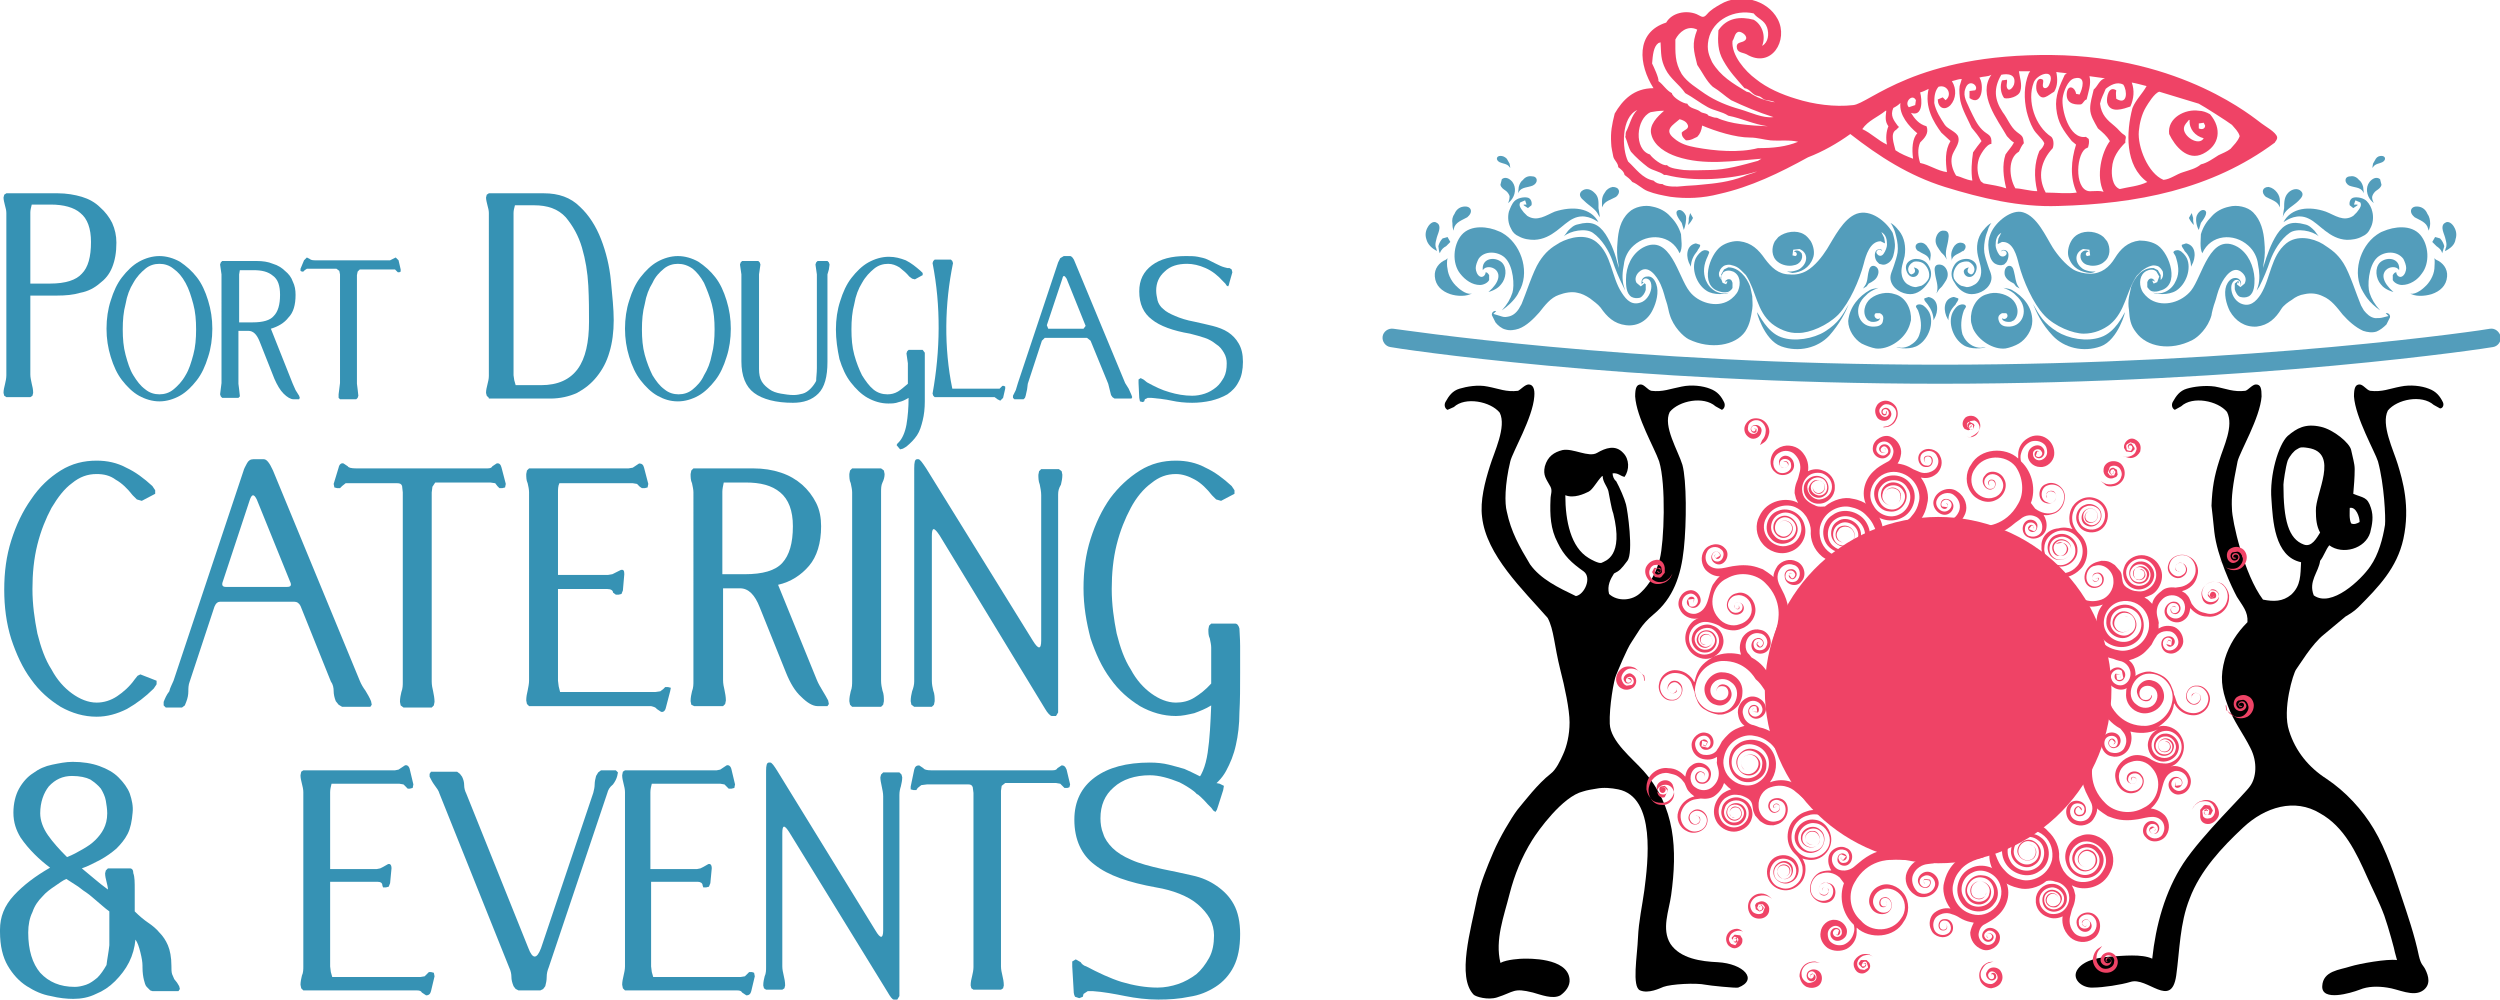 <?xml version="1.0" encoding="utf-8"?>
<!-- Generator: Adobe Illustrator 20.1.0, SVG Export Plug-In . SVG Version: 6.00 Build 0)  -->
<svg version="1.1" id="Layer_1" xmlns="http://www.w3.org/2000/svg" xmlns:xlink="http://www.w3.org/1999/xlink" x="0px" y="0px"
	 viewBox="0 0 354.4 141.7" style="enable-background:new 0 0 354.4 141.7;" xml:space="preserve">
<style type="text/css">
	.st0{fill-rule:evenodd;clip-rule:evenodd;fill:#EF4366;}
	.st1{fill-rule:evenodd;clip-rule:evenodd;}
	.st2{fill-rule:evenodd;clip-rule:evenodd;fill:#539DBB;}
	.st3{fill-rule:evenodd;clip-rule:evenodd;fill:#3692B4;}
</style>
<g>
	<path class="st0" d="M311.7,15.7c-1.9-0.3-4.5,1-4.2,3.3c0.8,1.7,2.6,3.9,4.8,2.8c2.4-1.2,2.7-3.6,1-5.6
		C312.8,15.9,312.2,15.7,311.7,15.7 M309.6,18.1c0.1-0.5,0.4-0.7,0.7-1.1l0.1,0c-0.1,1.3,0.8,2.3,2,2.6
		C311.7,20.8,309.4,19.3,309.6,18.1z M311.7,18.2l0-0.7l0.7-0.1l0.2,0.4C312.6,18.3,312.1,18.4,311.7,18.2z M322.8,19.4
		c-0.2-0.7-1.7-1.5-2.2-1.9c-1-0.7-11.2-9.5-29.7-9.7c-19.3-0.2-25.9,6.9-28.2,7.1c-2.6,0.3-5.6-0.1-8.1-0.9c-2-0.6-4.1-1.5-5.7-2.8
		c-1.5-1.1-3.5-3.4-3.3-5.4c0.3-0.4,0.3-1.2,0.9-1.3c0.5,0,1.4,0.7,0.9,1.2c-0.4,0.4-1.2,0.2-1.2,0.9c0,0.9,0.8,0.8,1.4,1.1
		c3.5,2.1,6-2,4.4-5c-1.5-2.8-5.4-3.7-8.1-2.1c-0.7,0.4-1.4,0.8-1.9,1.4c-0.6,0.7-0.8,0.3-1.5,0c-1.5-0.6-3.5-0.2-4.3,1.2
		c-4.4,1.4-3.9,6-1.8,9.3c-2.8,0-4.4,1.7-5.5,3.6c-0.4,1.6-0.6,2.6-0.5,4.2c0,0.6,0.2,1.3,0.3,1.9c0.1,0.5,0.7,0.9,0.7,1.5
		c0.4,0.3,0.8,0.6,0.9,1.1c0.4,0.3,0.8,0.6,1.1,1c0.8,0.3,1.4,1,2.2,1.3c1,0.4,2.1,0.6,3.2,0.8c2.3,0.3,4.6,0.2,6.9-0.4
		c4.5-1,8.6-3,12.6-5.2c2.1-0.8,4.2-2,6-3.3c4.1,3.2,8.3,5.9,13.4,7.5c5.2,1.6,10.6,2.9,16.1,2.7c11-0.3,21.7-2.3,30.7-9
		C322.4,20.2,322.9,19.8,322.8,19.4z M242.2,5.6c0.6-2.9,3.8-4.3,6.4-3.7c0.6,0.8,1.5,0.9,1.9,2c0.3,0.9,0.2,2.1-0.7,2.6
		c0.6-1.5-0.1-3.1-1.2-3.7c-1.9-0.5-3.8-0.3-5,1.5c-0.1,1.6-0.1,2.9,0.7,4.3c0.9,1.6,1.8,2.5,3,3.9c0.8,0.1,1.1,1,1.9,1.1
		c0.5,0.1,0.5,0.3,0.9,0.5c0.5,0.2,1,0.1,1.5,0.4c-1.3-0.2-2.7-0.7-3.6-1.4l-0.4-0.1c-2-1.2-3.7-2.2-4.9-4.2
		C242.3,7.9,241.9,7.1,242.2,5.6z M237.5,5.6c0.5-1,1.7-2.1,3.1-1.4c-0.8,2-0.5,3,0,5c0.7,1,1.3,2.3,2.2,3.1c1,0.6,1.7,1.3,2.6,1.9
		c1.9,0.9,3.8,1.7,6,2.4c-1.5,0.2-3.3-0.7-4.7-1.1c-1.8-0.5-3.5-1.2-5-2.2c-1.1-0.8-2.5-1.6-3.3-2.8C237.4,8.8,237.5,7.5,237.5,5.6z
		 M235.1,6.1l0.3-0.1c0.1,1.6,0,2.4,0.7,3.8c0.7,1.4,1.9,2.1,2.8,3.4c1.1,0.6,2.1,1.4,3.2,2c0.9,0.5,2,0.6,2.9,1.2
		c2,0.4,3.5,1.2,5.6,1.5c-2.5-0.1-5.3-0.3-7.2-1.2c-0.5,0-0.8-0.2-1.2-0.3c-0.2-0.4-0.9-0.3-1.2-0.6c-0.5-0.4-1.5-0.4-1.8-1.1
		c-0.6,0-2.1-0.9-2.2-1.5c-0.8-0.4-1.2-1.2-1.9-1.7c0.1-0.4-0.7-2.1-0.9-2.5C234.3,7.8,234.4,6.6,235.1,6.1z M247.2,25
		c-2.1,0.8-4,1-6.2,1.2c-0.8,0.1-1.7,0.1-2.6,0.2c-0.6,0.1-2.3,0.1-2.7-0.3c-0.6,0-1-0.2-1.3-0.5c-1.6-0.3-2.5-1.7-3.6-2.7
		c-0.9-1.8-1-6.3,1.3-7.3c-0.8,0.7-1.1,2.2-1.6,3.1c-0.1,0.3,0,0.5-0.1,0.7c0.3,0.7,0.4,1.4,0.8,2.1c0.7,0.8,1.5,1.5,2.4,2.2
		c0.7,0.5,1.7,0.6,2.3,1.1h0.3c3.8,1,9,0.7,12.9-0.5C248.5,24.6,247.8,24.7,247.2,25z M249.1,24.3l0.3-0.2L249.1,24.3z M249.2,22.8
		c-2.2,0.6-4.6,1.3-6.8,1.3c-1.2,0-2.5,0.1-3.7,0c-0.6-0.1-2-0.2-2.4-0.7c-0.6,0.2-2.1-1-2.4-1.5c-2.3-0.7-2-5.1,0.1-6
		c0.6-0.1,1.1-0.2,1.9-0.2c-0.9,0.8-2.2,2-1.8,3.4c0.4,1.6,2.1,2.6,3.6,3.1c3.9,1.3,8,0.6,12,0.3L249.2,22.8z M249.2,21
		c-2.7,0.7-6.1,0.4-8.8-0.1c-1.1-0.2-2.2-0.5-3.1-1.3c-1.5-1.2-0.1-1.9,0.8-2.7c0.4,0.1,0.9,0.3,1.1,0.7c0.4,0.7-0.5,0.8-0.8,1.2
		c0,0.6,0.3,0.8,0.6,1.1c0.8,0,1.1-0.3,1.6-0.5c0.4-0.4,0.6-0.9,0.7-1.6c1.9,0.8,4.7,1.7,6.8,1.7c1,0,1.9,0.3,2.9,0.4
		c1.3,0.1,2.7-0.1,3.9,0.2C253.2,20.8,251.4,21,249.2,21z M271.6,14.2l-0.1,0.7l-0.9,0.3C269.9,14.5,271.1,13.2,271.6,14.2z
		 M267.5,20.5c-1.3-0.6-2.2-1.6-3.5-2.2c0.8-1.2,2.2-1.7,3.3-2.6l0.1,0c-0.1,0.9-0.2,1.5,0.3,2.2C267.4,18.6,267.3,19.6,267.5,20.5z
		 M271.2,22.5c-0.8-0.3-1.8-0.7-2.5-1.2c-0.2-0.9-0.8-2.4,0.1-2.9l0.4-0.4l-0.2-0.2c-0.5-0.7-1.1-1.4-0.6-2.5c0.4-0.2,0.7-0.4,1-0.7
		c-0.2,1.7,1.2,3.3,2.4,4.3C271.1,19.6,271,21.1,271.2,22.5z M276,24.4c-1.4-0.2-2.4-1-3.8-1.3c-0.3-0.9-0.4-2,0-2.9
		c0.6-0.6,1.3-1.3,0.9-2.3c-1.1-0.3-1.7-1.1-2.2-1.9c1.7,0.6,1.6-1.8,1.3-2.9c0.4-0.1,0.8-0.3,1.2-0.5c-0.6,2.6,0.7,4.7,1.8,6.2
		c0.4,0.4,0.9,0.8,1.3,1.2C275.7,21.3,275.8,22.9,276,24.4z M279.7,21.6c-0.2,1.3-0.3,2.7-0.1,4c-0.9-0.1-1.5-0.5-2.3-0.7
		c-0.5-0.8-0.8-1.8-0.6-2.7c0.2-0.9,1.2-1.8,0.9-2.8c-0.2-0.7-1.5-1.1-1.9-1.7c-0.6-0.9-1.3-2-1.5-3.1c0-1,0.1-1.7,0.6-2.3
		c1.3-0.4,2,1.2,1,1.9l-0.4-0.4l-0.7,0.3c0,1.1,0.9,1.7,1.8,0.8c0.8-0.9,0.9-2.3,0.2-3.4c0.5-0.1,0.9-0.3,1.4-0.3l-0.3,1
		c-0.1,0.7,0,1.4,0.1,2.1c0.3,1.3,1,2.5,1.6,3.8c0.5,0.6,1,1.2,1.4,1.9C280.5,20.5,280.1,21,279.7,21.6z M281.2,26l-0.4-0.3
		c-0.5-0.9-0.6-2.1-0.3-3.1c0.1-0.5,1.1-2.2,1.8-2.2c0.1-1.4-0.5-1.2-1.3-2c-0.8-0.8-1.2-1.8-1.7-2.8c-0.4-1-1.1-1.9-0.7-3
		c0.5-1.6,2-0.4,1.4,0.2l-0.8,0.1l0,1c1.8,1.3,2.1-1.9,1.4-2.9c0.6-0.2,1.2-0.1,1.7-0.4c-2,2.8,0.9,6.4,2.2,8.7
		c0.3,0.3,0.6,0.7,1,0.9c-0.3,0.6-0.8,1.1-1.2,1.7c-0.5,1.5-0.3,3.2,0.1,4.8C283.6,26.4,282.3,26.2,281.2,26z M288.8,27.1
		c-1,0-2.3-0.4-3.1-0.4c-0.9-1.5-1.1-4.3,0.5-5.2c0.2-0.4,0.4-0.9,0.7-1.2c-0.1-1-0.2-1-1-1.6c-0.9-0.7-1.3-1.9-2-2.8
		c-1.2-1.8-1.3-3.4-0.2-5.3c0.9-0.2,2.2-0.1,1.8,1.4c-0.1,0.3-0.6,1-0.9,0.6c-0.3-0.4,0-0.9-0.1-1.3l-0.7,0.1
		c-0.3,0.8-0.2,1.8,0.3,2.5c0.6,0.2,2.1-0.2,2.3-1c0.3-0.9-0.1-2-0.2-2.8c0.5,0,0.9,0,1.6,0l-0.2,0.3c-0.7,1.7-0.7,3.6-0.3,5.4
		c0.2,0.8,0.5,1.7,0.9,2.4c0.4,0.8,1.3,1.4,1.6,2.1c-0.1,0.5-0.4,0.8-0.7,1.1C288.4,23.1,288.3,25,288.8,27.1z M294.4,27.3
		c-1.4,0.2-2.9,0-4.4,0c-1.2-2.2-0.7-4.5,1-6.3c0.2-0.6,0.1-1.3-0.2-1.6c-2.3-1.5-3.5-5.1-2.5-7.7c0.4-1.1,2.7-2,2.4-0.3
		c-0.1,0.4-0.3,1.1-0.8,1.1c-0.6-0.1-0.1-0.9-0.3-1.2c-1-0.6-1.1,1.3-0.8,1.8c0.7,1.4,1.5,0.4,2.4-0.1c0.5-0.8,0.5-1.8,0.3-2.8
		c0.5,0.1,1,0.1,1.5,0.2l-0.3,0.2c-0.7,1.5-1.4,3-1.2,4.8c0.2,2,1,3.1,2.2,4.6l0.6,0.5C293.6,22.7,293.4,25.2,294.4,27.3z
		 M296.5,27.1c-2.4,0.3-2.3-4.9-0.9-6l0.4-0.2c0.1-0.4,0.2-0.7,0.1-1.2l-0.4-0.3c-2.4,0.4-3.5-3.9-3.3-5.5c0.1-0.8,0.7-2.6,1.7-2.8
		c1.7-0.4,1.1,1.5,0.7,2.3l-0.5-0.1c-0.1-0.9-1.1-1.4-1.3-0.2c-0.2,1.4,0.8,1.8,2,1.7c0.4-0.2,0.4-0.6,0.8-0.7
		c0.2-0.9,0.7-2.2,0.4-3.3c0.8,0.1,1.4,0.2,2.2,0.3c-0.8,0.2-1,1.1-1.6,1.6c-0.2,0.9-0.5,1.8-0.5,2.7c0,1,0.6,1.9,1.1,2.8
		c0.7,0.6,1.2,1,1.7,1.8c-1.2,1.6-2,5-0.9,7.2C297.7,27,297.1,27.1,296.5,27.1z M300.5,26.8c-1.1-0.4-1.2-2.1-1.1-3
		c0.1-1.5,0.9-2.6,1.9-3.6c-0.1-0.5,0.3-0.8-0.2-1.1c-0.5-0.3-0.8-0.8-1.3-1.2c-1.1-0.9-1.9-1.6-2.1-3.2c0.2-0.9,0.5-1.3,0.8-2.1
		c0.6-0.5,1.6-1.1,2.5-0.6c0.6,0.9,0.6,3-1,2c0-0.3-0.1-0.7,0-1.2c-1.1-0.7-1.4,1-1.3,1.7c0.4,1.7,2.4,0.9,3.3,0.6
		c0.5-1.1,0.6-2.3,0.2-3.4c0.6,0.1,1.3,0.3,2.1,0.5c-0.6,1.1-1.5,1.9-2,3.1c-0.9,3.4-1.1,8.2,2.1,10.5
		C303.2,26.4,301.7,26.5,300.5,26.8z M316.2,21.1c-0.5,0.4-1.1,0.6-1.7,0.9c-0.8,0.5-1.6,1.1-2.5,1.3c-0.7,0.6-1.6,0.8-2.5,1.1
		c-1,0.3-1.8,1-2.8,1.1c-2.2-0.9-3.7-4.7-3.5-6.9c0.1-1.1,0.4-2.4,1-3.4c0.3-0.5,1.2-2,1.9-2.2h0c1.9,0.6,3.7,1.1,5.6,1.7
		c0.6,0.3,4.2,2.6,4.7,3c0.4,0.5,0.9,0.9,1.1,1.6C317.2,20.1,316.7,20.5,316.2,21.1z"/>
	<path class="st1" d="M243.5,136.4c-2.3-0.1-5.3-0.5-6.7-2.6c-1.3-2.1-0.2-4.7,0.1-6.9c0.9-6.5,0.6-12.5-3.9-17.6
		c-1.6-1.8-4.7-4.2-4.8-6.7c-0.1-2.4,0.6-6.3,0.9-6.9c0.3-0.7,1.5-3.7,2.2-4.7c0.9-1.3,1.3-2.4,3.1-3.9c2.8-2.3,3.9-5.5,4.3-9.3
		c0.4-3.7,0.4-9.7-0.2-11.9c-0.6-2-2.8-5.5-1.8-7.5c1.3-1.6,4.8-2.3,6.5-0.8l0.9,0.5c0.4-0.2,0.5-0.7,0.3-1.1
		c-0.4-0.8-0.9-1.5-2-1.9c-1-0.4-2.6-0.6-4-0.3c-1.6,0.3-2.7,0.8-4.3,0.6c-0.5-0.1-1-0.9-1.5-0.9c-0.6,0-0.8,0.5-0.8,1.7
		c0.2,3,2.7,7.2,3.4,9.2c1,3.3,0.7,11.4,0.1,13.8c-0.5,2-1.5,3.7-2.7,4.8c-1.2,1.2-3.3,1.3-4.5,0.2c-0.3-1.2,0.2-2.1,0.7-2.9
		c0.8-0.4,1-0.6,1.9-1.8c0.9-1.2,0-7.3-0.2-8c-0.2-0.8-0.9-2.4-1.4-3.3c-0.3-0.2-0.5-0.7-0.5-1.1c0.8-0.1,1.1,0.4,1.7,0.5
		c0.7-1,0.7-2.5-0.2-3.4c-1.1-1.2-2.5-0.7-3.7,0c-1.2,0.7-3.4-0.7-4.9-0.4c-1.2,0.3-2.1,0.9-2.5,2.3c-0.3,1.3,0.2,1.8,0.8,2.9
		c0.3,0.6,0,1.1,0,1.8c-0.1,2.2,0,4.2,1,6.1c0.9,1.9,2,2.9,3.7,4.1c1.2,0.9,0.1,3.3-1.1,3.5c-2.5-1.2-5-2.4-6.5-4.5
		c-1.5-2.5-2.7-4.6-3.3-7.5c-0.3-1.1-0.3-3.8,0.5-7.1c0.3-1.3,3.2-6.2,3.4-9.2c0.1-1.1-0.2-1.7-0.8-1.7c-0.5,0-1.1,0.7-1.5,0.9
		c-1.7,0.2-2.7-0.3-4.3-0.6c-1.4-0.3-3,0-4,0.3c-1,0.3-1.5,1-2,1.9c-0.2,0.4-0.1,0.9,0.3,1.1l0.9-0.4c1.6-1.5,5.2-0.8,6.5,0.8
		c1,2-0.8,5.6-1.4,7.6c-0.7,2.2-1.4,4.9-1.1,7.2c0.6,5.4,5.8,10.3,9.3,14.3c0.9,1.7,0.9,3.8,1.8,7.4c0.6,2.3,1.3,5.6,1.3,7.4
		c0,1.8-0.4,3.4-0.9,4.5c-0.4,0.9-1,2.2-1.8,2.8c-1.8,1.4-3.7,3.9-4.7,5.1c-0.9,1.2-2.5,3.9-3.4,6c-0.9,2.1-1.8,4.3-2.3,6.5
		c-0.9,4.5-2.9,11.2-0.5,13.7c0.3,0.3,2,0.8,3.3,0.4c2.5-0.8,2.3-1.4,5.1-0.7c1.1,0.3,2.8,1,3.9,0.4c0.7-0.5,1.4-1.3,1.3-2.3
		c-0.3-3.1-6-2.9-6.5-2.9c-0.4,0-2.4,0.1-3.3,0.6c-0.8-3.3,0.5-6.6,1.3-9.8c0.7-2.7,1.7-5.2,3.2-7.6c0.8-1.3,4.3-6.2,7.2-6.9
		c0.6-0.2,1.3-0.3,1.9-0.4c1-0.2,2.1-0.1,3.1,0.1c5.4,1.1,4.2,10.4,3.7,14.3c-0.3,2.2-0.8,4.4-0.9,6.7c-0.1,2.6-0.9,7,0.3,7.5
		c1.2,0.5,2.8-0.3,3.3-0.5c1.1-0.4,4.6-0.6,6-0.3c0.4,0.1,4.3,0.5,4.6,0.4C249.3,138.9,247.2,136.6,243.5,136.4 M227,79.8
		c-0.4,0.1-1.5-0.5-1.8-0.7c-2.5-1.5-3.3-5.2-3.3-8.9c1.2,0.5,2.7-0.2,3.3-0.5c0.6-0.3,1.2-1.5,1.9-2.2h0.1c0,0.8,0.6,1.4,0.8,2.1
		c0.2,0.9,0.4,2.4,0.7,3.2C230.2,78.9,227.6,79.5,227,79.8z"/>
	<path class="st1" d="M346.3,57c-0.4-0.8-0.9-1.5-2-1.9c-1-0.4-2.6-0.6-4-0.3c-1.6,0.3-2.6,0.8-4.3,0.6c-0.5-0.1-1-0.9-1.5-0.9
		c-0.6,0-0.8,0.5-0.8,1.7c0.2,3,3,7.9,3.4,9.2c0.9,3.3,1.1,8,1,9c-0.3,1.9-0.9,4.2-2.1,5.9c-1.3,1.9-5.5,5.9-8,4.1
		c-0.8-2,0.7-3.3,0.9-4.9c0.5-0.6,0.8-1.6,1.3-2.2c1.9,1.4,5.1,0.5,5.8-1.8c0.3-1.2,0.5-2.3,0.1-3.5c-0.5-1.6-1.1-1.4-2.5-2
		c0.1-1.2,0.2-2.3,0.2-3.5c0-0.8-0.3-1.7-0.5-2.7c-0.2-1-2.5-2.9-4.3-3.3c-2.2-0.5-3.4,0.2-4.7,1.3c-1.3,1.2-2.6,5.6-2.3,9
		c0.2,2.9,0.4,8.1,4.2,8.9c-0.1,1.8,0,3.3-1.4,4.6c-1.2,1-2.5,1-4,0.7c-2.7-3.6-4.4-11.2-4.4-12.9c-0.1-1.6,0.1-3.3,0.8-6.7
		c0.3-1.3,3.2-6.2,3.4-9.2c0-1.1-0.1-1.7-0.8-1.7c-0.5,0-1.1,0.8-1.5,0.9c-1.7,0.2-2.7-0.3-4.3-0.6c-1.4-0.2-3,0-4,0.3
		c-1,0.3-1.5,1-2,1.9c-0.2,0.4-0.1,0.9,0.3,1.1l0.9-0.5c1.6-1.5,5.2-0.8,6.5,0.8c1,2-0.5,4.9-1.1,6.9c-0.7,2.2-1,3.8-1.1,6.4
		c0,0,0.3,2.6,0.4,3.7c0.4,3.5,2.5,7.9,3.2,9.2c0.8,1.3,1.6,2.1,1.5,3.6c-1.5,1.5-2.6,3.2-3.2,5.2c-0.7,2.5-0.5,4.2,0.4,6.6
		c0.8,2.2,2.2,4,3.2,6c1.1,2.1,0.8,4.3,0,5.4c-0.7,1.1-6.8,6.9-9.5,11c-2.6,4-3.9,8.8-4.4,13.5c-1.5-0.7-4.2-0.4-5.8-0.3
		c-1.5,0.1-3.7,0.4-4.7,1.7c-1.1,1.4,0.5,2.8,2.1,2.7c1.4,0,4-0.4,5.3-0.8c2.4-0.8,5.8,3.9,6.5-0.9c0.5-3.6,0.5-7.4,1.9-10.9
		c1.5-4,4.6-7.3,7.6-10.1c3.1-2.9,7.3-4.2,10.9-2c3.4,1.9,5.1,5.5,6.7,9.1c0.8,1.8,1.7,3.5,2.4,5.4c0.6,1.7,1.5,5,1.5,5.2l0.3,1.1
		c-1.4-0.2-5.3,0.5-6.6,0.9c-1.5,0.5-3.9,0.6-4,2.8c-0.1,2.2,4,1,5.3,0.5c1.2-0.5,2.6-0.5,3.9-0.3c1.6,0.2,3.7,1.4,5.1,0.4
		c1.1-0.8,0.8-2,0.3-3c-0.3-0.6-0.6-0.6-0.9-1.9c-0.6-2.9-1.6-5.8-2.5-8.5c-0.9-2.7-2.1-6.5-3.9-9.5c-1.6-2.7-4-5.3-6.7-7.1
		c-2.5-1.6-4.4-3.9-5.3-6.8c-1-3,0.6-8.2,1-8.7c0.4-0.5,2.2-3.6,4-5c1-0.8,2.6-2.2,3-2.5c0.5-0.3,1.2-0.7,1.8-1.3
		c2.9-2.9,5.5-5.6,6.4-9.7c1-4.6-0.1-8.3-0.8-10.6c-0.6-2-2.4-5.6-1.4-7.6c1.3-1.6,4.8-2.3,6.5-0.8l0.9,0.5
		C346.3,57.9,346.5,57.4,346.3,57 M333.1,72c0.9-0.2,1.4,1.3,1.4,2c-0.3,0.2-0.8,0.4-1.2,0.2C333,73.6,333.1,72.6,333.1,72z
		 M326.6,77.2c-2.2-0.8-2.9-3.5-2.9-8.5c0-0.3,0.3-2.5,0.6-3.4c0.3-0.7,0.9-1.4,1.3-1.6c0.4-0.2,0.4-0.4,1.6-0.2
		c4.5,0.7,1,6.5,1.1,8.9c0,1.2,0.1,2.2,0.6,3.1C328.4,76.3,327.7,77.6,326.6,77.2z"/>
	<path class="st2" d="M274.1,45.5l0-0.1l0.1-0.2c0.6-1,0.7-2.8-0.8-3.1h0l-0.6,0.2c-0.1,0.3,0.3,0.6,0.5,0.9
		C273.8,43.9,274.1,44.6,274.1,45.5"/>
	<path class="st2" d="M272.1,47.4c-0.2,0.7-0.7,1.2-1.4,1.6c-0.4,0.2-0.8,0.3-1.2,0.3l-0.7-0.1c0.4,0.2,2.2,0.4,3.2-0.3
		c1.4-0.9,2.2-3.1,1.5-4.6c-0.2-0.4-0.7-1-1.1-1.1c-0.2-0.1-0.8-0.1-0.8,0.3l0.3,0.5C272.3,45.1,272.5,46.3,272.1,47.4"/>
	<path class="st2" d="M254.1,38.7l-0.8-0.2c0.4,0,0.8,0,1.1-0.1c0.4-0.1,0.7-0.2,1-0.5c0.9-0.8,0.9-2.1-0.3-2.6l-0.9,0.1l-0.1,0.8
		l0.4,0.1c0.4-0.1,0.2-0.7-0.2-0.6c0.2-0.3,0.7-0.2,0.9,0l0.2,0.2c0.3,0.8-0.3,1.6-1.1,1.7c-0.7,0.2-1.7,0-2.3-0.5
		c-0.9-0.7-0.9-2-0.4-2.9l0.5-0.6c1-0.8,2.6-1,3.6-0.4c0.4,0.2,0.7,0.6,1,1c0.4,0.7,0.6,1.7,0.3,2.4C256.5,38,255.3,38.6,254.1,38.7
		"/>
	<path class="st2" d="M265.1,41.1c0.4-0.2,0.8-0.2,1.2-0.3c-0.5,0.2-1,0.4-1.5,0.8c-0.4,0.4-0.8,0.7-1.1,1.3c-0.8,1.6,0.1,3.5,2,3.4
		c0.5,0,1.1-0.2,1.2-0.7c0.1-0.5,0.2-0.9-0.4-1.2l-0.6,0c-0.5,0.4,0.2,1.1,0.6,0.7c0,0.5-0.9,0.6-1.3,0.5l-0.4-0.2
		c-0.9-0.9-0.5-2.4,0.4-3.1c0.9-0.7,2.3-1,3.4-0.6c1.6,0.4,2.4,2.2,2.3,3.7c-0.1,0.4-0.2,0.8-0.4,1.2c-0.8,1.7-2.9,3-4.6,2.8
		c-0.6-0.1-1.4-0.4-2-0.7c-1-0.6-1.9-1.9-1.9-3.2C262.2,43.5,263.5,42,265.1,41.1"/>
	<path class="st2" d="M263.2,30.3c-1.9,0.7-3.2,3.4-4.2,5c-0.7,1.1-1.7,2.4-2.9,3.1c-0.7,0.4-1.6,0.6-2.4,0.5c-1.6,0-2.6-1-3.5-2.2
		c-0.9-1.3-1.9-2.3-3.6-2.5c-0.8-0.1-1.9,0.2-2.6,0.7c-1.7,1.2-3.1,5.6-0.3,6.4c0.3,0.1,0.7,0.2,1.2,0.1c0.4-0.1,0.7-0.5,0.7-0.6
		l0-0.7c-0.1-0.4-0.3-0.6-0.7-0.5l-0.3,0.2l0,0.3l0.1-0.2l0.2,0l-0.2,0.4l-0.5-0.2l-0.3-0.8l0.4-0.7c0.4-0.3,0.9-0.3,1.4-0.1
		c1,0.5,1.1,1.7,0.7,2.7c-0.2,0.5-0.8,1.1-1.3,1.4c-1.8,1.1-4.4,0.3-5.6-1.3c-1.6-2-2.7-8.3-6.6-6.2c-1.6,0.9-2.4,2.7-2.4,4.5
		c0,0.8,0,2,0.8,2.5c0.4,0.2,0.8,0.2,1.2,0.1c0.4-0.2,0.7-0.7,0.8-1.1l0-0.8l-0.5-0.4l-0.1,0.4L233,40l0.1,0.2l-0.5,0.4l-0.6-0.5
		c-0.3-0.5-0.1-1.1,0.3-1.5c1.3-1.3,2.6,0.6,3.1,1.7c0.5,1.1,0.6,1.9,0.8,2.4c0.2,0.5,0.4,1.7,0.5,1.9c0.5,1.7,1.9,3.1,2.7,3.5
		c3.1,1.5,6.6,0.9,8-1.1c0.7-1.1,0.8-2,1-3.2c0.1-0.6,0-1.2,0-1.8c-0.1-0.5-0.2-1-0.3-1.4c-0.5-1.3-1.6-2.7-3.1-2.7l-0.6,0.3
		l-0.4,0.7l0,0.7c-0.5-0.5-0.3-1.1-0.2-1.2c0-0.2,0.4-0.7,0.8-0.8c0.4-0.1,0.6-0.1,0.9,0c0.5,0.1,0.9,0.3,1.3,0.7l0.7,0.7
		c1.5,2.3,1.5,5.1,3.7,6.9c0.9,0.7,2.3,1.4,3.8,1.3c1.5,0,4-1,5.6-2.6c1.6-1.7,3-4.9,3.6-7.2c0.3-1.2,0.9-3.2,2.4-3.2l0.6,0.3l0-0.2
		l-0.1-0.6l-0.4-0.8c0.7,0.4,0.8,1.1,0.8,1.8c0,0.3-0.2,0.9-0.5,1.3c-0.3,0.4-0.7,0.3-0.9,0c-0.4-0.4,0.4-0.9,0.7-0.4
		c0-0.4-0.6-0.3-0.8-0.1c-0.4,0.4-0.2,1.3,0.1,1.6l0.3,0.3l0.4,0.1c0.4,0.1,0.7-0.1,1-0.3c0.6-0.5,0.7-1.3,0.8-2
		c0.1-0.8-0.1-1.5-0.3-2.2C267.4,31.4,265.2,29.6,263.2,30.3"/>
	<path class="st2" d="M239.7,37.9l0-0.1l-0.1-0.2c-0.6-1-0.7-2.8,0.8-3.1l0,0l0.6,0.2c0.1,0.3-0.3,0.6-0.4,0.9
		C240.1,36.2,239.7,36.9,239.7,37.9"/>
	<path class="st2" d="M238.7,32.6l-0.3-1c-0.2-0.3-1.2-1.5-0.5-1.8c0.5-0.2,1,0.5,1.1,0.8C239.1,31.2,238.9,32.1,238.7,32.6
		L238.7,32.6"/>
	<path class="st2" d="M252.5,47.8c1.9,0.7,4.6,0.2,6.2-0.8c1.9-1.2,2.5-2.3,3.4-3.9c-0.5,1.2-1.3,2.8-2.8,4.5
		c-1.6,1.7-4.3,2.4-6.8,1.5c-2.5-0.9-3.6-5.2-3.4-4.8C249.4,44.6,250.5,47.1,252.5,47.8"/>
	<path class="st2" d="M239.3,31.9l0.1-0.6l0-0.4l0.2-0.7l0.4,0.7C239.8,31.3,239.6,31.6,239.3,31.9"/>
	<path class="st2" d="M241.8,39.7c0.3,0.7,0.7,1.2,1.4,1.6c0.4,0.2,0.8,0.3,1.2,0.3l0.7-0.1c-0.4,0.2-2.2,0.4-3.2-0.3
		c-1.4-0.9-2.2-3.1-1.5-4.6c0.2-0.4,0.7-1,1.1-1.1c0.2-0.1,0.8,0,0.8,0.3l-0.2,0.5C241.5,37.5,241.4,38.6,241.8,39.7"/>
	<path class="st2" d="M270.8,41.7c-1.2,0-2.6-0.8-2.8-2.1c-0.1-0.7,0.3-1.3,0.5-2c0.2-0.6,0.4-1.2,0.5-1.8c0.1-0.7,0-1.5-0.2-2.3
		c-0.1-0.4-0.2-0.8-0.4-1.2l-0.2-0.4l-0.2-0.3c0.4,0.2,0.8,0.6,1.1,1l0.1,0.1c0.8,1,1,2.3,0.8,3.6c-0.2,0.9-0.6,1.8-0.4,2.7
		c0.1,0.6,0.5,1.2,1,1.4c0.3,0.2,0.7,0.3,1,0.3l0.8-0.2c0.4-0.2,0.8-0.6,1-1c0.3-0.8-0.2-1.8-0.8-2.2c-0.3-0.2-0.9-0.3-1.3-0.2
		c-0.4,0.2-0.8,0.6-0.8,1.1c0,0.3,0.2,0.7,0.5,0.7l0.2-0.1c0.4-0.2,0.3-0.6,0.1-0.9c0.4,0.1,0.8,0.3,0.7,0.7
		c-0.1,0.5-0.6,0.8-1.1,0.6c-0.5-0.2-0.8-1-0.7-1.5c0.1-0.6,0.8-1,1.4-1c0.6,0,1.3,0.2,1.7,0.8c0.6,0.9,0.6,1.8,0,2.6
		C272.7,41,271.8,41.7,270.8,41.7"/>
	<path class="st2" d="M273.7,36.2l-0.1,0.8l-0.1-0.2c-0.2-0.7-1-0.8-1.5-1.2l-0.1,0c-0.6-0.5-0.4-1.2,0.4-1.2c0.4,0,0.8,0.3,1,0.7
		C273.6,35.5,273.7,35.8,273.7,36.2"/>
	<path class="st2" d="M274.9,41l-0.4,0.6l0.1-0.3c0.2-0.9-0.2-1.7-0.3-2.6c-0.1-0.6-0.1-1.2,0.6-1.2c0.7,0,1.1,0.6,1.2,1.2
		c0.1,0.8-0.4,1.3-0.8,1.9L274.9,41"/>
	<path class="st2" d="M264.6,40.6l-0.5,0.3l0.2-0.3c0.5-0.6,0.4-1.4,0.6-2.1c0.1-0.5,0.3-0.9,0.8-0.8c0.6,0.2,0.7,0.8,0.5,1.3
		c-0.2,0.6-0.7,0.9-1.3,1.2L264.6,40.6"/>
	<path class="st2" d="M238.1,35.9c-1.2-2.7-4.5-2.9-6.5-1.1c-0.8,0.7-1.3,1.7-1.4,2.7c-0.2,1-0.3,2.1,0,3.1l0.2,0.6l0-0.1l0,0.1
		l-0.3-0.6c-0.6-1.2-1.1-2.4-1.5-3.6c-0.5-1.4-1.5-3.1-2.8-4c-1-0.7-3.2-0.3-4.1,0.5l0.6-0.8c0.4-0.4,0.8-0.8,1.4-0.9
		c1.8-0.5,2.9-0.1,3.9,1.4c0.9,1.4,1.4,2.9,1.8,4.5l0.1,0.3l-0.1-0.7c-0.2-1-0.2-2-0.1-3c0.1-1.5,0.4-3.1,1.6-4.2
		c0.8-0.8,2.3-1.1,3.4-0.8c1,0.2,1.9,0.7,2.5,1.4c0.7,0.7,1.2,1.5,1.5,2.5C238.3,33.8,238.6,35.2,238.1,35.9"/>
	<path class="st2" d="M211,41.4c1-0.3,1.5-0.7,1.8-1.1c0.7-0.8,0.9-2.3,0.1-3.1c-1-0.9-2.9-0.6-2.7,1.1
		C210.9,37.1,214.3,38.5,211,41.4"/>
	<path class="st2" d="M212.6,23L212.6,23c-0.6-0.3-0.5-0.9,0.1-0.9c0.3,0,0.6,0.1,0.9,0.4l0.4,0.7l0.1,0.6l-0.1-0.1
		C213.7,23.2,213,23.2,212.6,23"/>
	<path class="st2" d="M205.9,31.7c0,0.3,0,0.7,0.2,1l0-0.3c0.2-0.9,1.2-1.2,1.9-1.6l0.1-0.1c0.8-0.7,0.4-1.6-0.7-1.4
		c-0.6,0.1-1,0.5-1.2,1C205.9,30.7,205.8,31.2,205.9,31.7"/>
	<path class="st2" d="M205,36.8c-1,0.4-1.7,1.3-1.6,2.4c0.1,1.3,1,2.1,2.2,2.5c0.9,0.3,2.4,0.4,3.2-0.2c-0.6,0.5-1.8-0.4-2.2-0.8
		c-0.7-0.6-1.3-1.6-1.4-2.6c-0.1-0.4-0.1-1.1,0-1.5L205,36.8"/>
	<path class="st2" d="M207.2,33.3c-1.2,1.4-1.4,4-0.2,5.5c0.7,0.9,1.7,1.6,2.8,1.6c0.5,0,1.1-0.3,1.3-0.7l0-0.7
		c-0.2-0.3-0.3-0.4-0.5-0.4c0,0.4-0.4,0.8-0.8,0.6c-0.4-0.2-0.6-0.8-0.6-1.2c0-0.4,0.2-0.9,0.4-1.3c0.8-1.2,2.7-1.1,3.7-0.2
		c1.3,1.2,1.4,4.1,1.1,5c-0.3,0.9-0.7,1.6-1.5,2.5c1.7-1.2,2.3-2.3,2.4-2.6c1.6-2.6,0.5-6.4-1.9-8.1c-0.3-0.2-0.6-0.4-0.9-0.5
		C211,32.1,208.5,31.8,207.2,33.3"/>
	<path class="st2" d="M204.1,35.9L204.1,35.9c0.2-0.5,0.5-0.8,0.9-1l0.6-0.6l-0.4-0.7l-0.7,0.2c-0.3,0.3-0.5,0.7-0.6,1.1l0.1,0.7
		L204.1,35.9"/>
	<path class="st2" d="M203.7,35.6l-0.1-0.4c-0.2-0.4-0.1-0.8,0-1.2c0.1-0.5,0.3-0.9,0.4-1.3c0.1-0.4,0.1-0.9-0.3-1.1
		c-0.5-0.4-1.1,0.2-1.3,0.6c-0.3,0.5-0.4,1.1-0.2,1.7C202.4,34.7,203,35.2,203.7,35.6"/>
	<path class="st2" d="M226.6,30.5c-0.4-0.9-1.3-1.3-2-2c-0.5-0.4-0.9-0.9-0.4-1.4c0.6-0.5,1.3-0.3,1.8,0.2c0.7,0.6,0.6,1.4,0.6,2.2
		l0.1,0.6l0.1,0.7L226.6,30.5"/>
	<path class="st2" d="M211.7,44.5l0.4-0.4c-0.3-0.1-0.7,0.2-0.6,0.6l0.5,1c0.3,0.4,0.9,0.9,1.4,1c0.6,0.2,1.3,0.1,1.9-0.1
		c1.1-0.4,2.1-1.4,2.9-2.3c0.8-1,1.6-2.1,2.8-2.5c0.8-0.3,1.8-0.5,2.6-0.3c0.6,0.1,1.2,0.4,1.8,0.8c0.5,0.4,1.1,0.8,1.5,1.3
		c0.9,1.3,1.9,2.3,3.6,2.5c1.7,0.2,3.1-0.7,3.8-2.2c0.5-1,0.9-2.5,0.5-3.6c-0.2-0.6-0.6-1.2-1.3-1.1c-0.6,0-1,0.6-0.7,1.2
		c-0.2-0.6,0.3-1.2,0.9-0.8c0.3,0.2,0.4,0.6,0.4,1c0,0.8-0.5,1.8-1.3,2.2c-1.4,0.6-2.2-0.2-2.9-1.3c-1.5-2.3-1.4-5.4-3.6-7.2
		c-1.5-1.2-3.7-0.7-5.2,0.1c-1.2,0.7-2,1.3-2.9,2.7c-0.9,1.4-1.9,4.6-2.5,6l-0.4,0.7c-0.4,0.6-0.9,1-1.6,1.1c-0.4,0.1-0.7,0-1-0.1
		L211.7,44.5"/>
	<polyline class="st2" points="230.3,41.2 230.4,41.4 230.3,41.2 	"/>
	<path class="st2" d="M229.1,27.9L229.1,27.9c-0.7,0.4-1.6,0.6-1.9,1.3l-0.1,0.2l0-0.9c0-0.4,0.1-0.8,0.4-1.2
		c0.2-0.4,0.6-0.7,1.1-0.8C229.6,26.5,229.8,27.3,229.1,27.9"/>
	<path class="st2" d="M217.3,26.3L217.3,26.3c-0.7,0.3-1.6,0.2-2,0.9l-0.1,0.2l0.1-0.9c0.1-0.4,0.3-0.8,0.6-1
		c0.3-0.4,0.8-0.6,1.3-0.5C218,25,218.1,25.9,217.3,26.3"/>
	<path class="st2" d="M226.6,31.5c-0.6-0.4-2-1.3-3.6-0.5c-1.5,0.7-2.9,2.9-5.5,3c-0.7,0-1.5-0.1-2.2-0.5c-0.5-0.2-0.9-0.6-1.1-1.1
		c-0.4-0.7-0.5-1.6-0.3-2.4c0.2-0.5,0.4-1.1,0.8-1.5c0.4-0.4,1.2-0.6,1.8-0.5c0.6,0.1,0.7,0.8,0.6,1.1l-0.5,0.4l-0.6-0.4v-0.1l0.4,0
		l-0.2-0.6l-0.7,0.3c-0.2,0.4,0,0.7,0.2,1l0.3,0.4l0.5,0.5c1.4,0.9,2.7-0.1,3.9-0.6C222.9,29.2,225.5,29.4,226.6,31.5"/>
	<path class="st2" d="M213.8,28.8c0.1-0.3,0.2-0.6,0.2-1c-0.1-0.3-0.3-0.6-0.6-0.8c-0.3-0.2-0.6-0.4-0.7-0.8l0.2-0.8
		c0.5-0.4,1.1-0.1,1.5,0.4c0.6,0.8,0.4,1.9-0.2,2.6L213.8,28.8"/>
	<path class="st2" d="M276.2,45.5l0-0.1l-0.1-0.2c-0.6-1-0.7-2.8,0.8-3.1h0.1l0.6,0.2c0.1,0.3-0.3,0.6-0.4,0.9
		C276.5,43.9,276.2,44.6,276.2,45.5"/>
	<path class="st2" d="M278.2,47.4c0.3,0.7,0.7,1.2,1.4,1.6c0.4,0.2,0.8,0.3,1.2,0.3l0.7-0.1c-0.3,0.2-2.2,0.4-3.2-0.3
		c-1.4-0.9-2.2-3.1-1.5-4.6c0.2-0.4,0.6-1,1.1-1.1c0.2-0.1,0.8-0.1,0.8,0.3l-0.3,0.5C278,45.1,277.9,46.3,278.2,47.4"/>
	<path class="st2" d="M296.3,38.7c0.3,0,0.5-0.1,0.8-0.2c-0.4,0-0.8,0-1.1-0.1c-0.4-0.1-0.7-0.2-1-0.5c-0.9-0.8-0.9-2.1,0.3-2.6
		l0.9,0.1l0.1,0.8l-0.4,0.1c-0.4-0.1-0.2-0.7,0.2-0.6c-0.2-0.3-0.7-0.2-0.9,0l-0.2,0.2c-0.3,0.8,0.3,1.6,1.1,1.7
		c0.7,0.2,1.7,0,2.2-0.5c0.9-0.7,0.9-2,0.4-2.9l-0.5-0.6c-0.9-0.8-2.5-1-3.6-0.4c-0.4,0.2-0.8,0.6-1,1c-0.4,0.7-0.6,1.7-0.3,2.4
		C293.8,38,295,38.6,296.3,38.7"/>
	<path class="st2" d="M285.2,41.1c-0.4-0.2-0.7-0.2-1.2-0.3c0.5,0.2,1,0.4,1.5,0.8c0.4,0.4,0.8,0.7,1.1,1.3c0.8,1.6-0.1,3.5-2,3.4
		c-0.5,0-1-0.2-1.2-0.7c-0.2-0.5-0.2-0.9,0.4-1.2l0.6,0c0.5,0.4-0.1,1.1-0.6,0.7c0,0.5,0.9,0.6,1.3,0.5l0.4-0.2
		c0.9-0.9,0.5-2.4-0.4-3.1c-0.9-0.7-2.3-1-3.4-0.6c-1.6,0.4-2.4,2.2-2.3,3.7c0,0.4,0.2,0.8,0.3,1.2c0.8,1.7,2.9,3,4.6,2.8
		c0.6-0.1,1.4-0.4,1.9-0.7c1-0.6,1.9-1.9,1.9-3.2C288.1,43.5,286.8,42,285.2,41.1"/>
	<path class="st2" d="M282.2,33.1c-0.3,0.7-0.4,1.4-0.3,2.2c0.1,0.7,0.2,1.5,0.8,2c0.3,0.2,0.6,0.3,1,0.3l0.4-0.1l0.3-0.3
		c0.3-0.4,0.5-1.3,0.1-1.6c-0.2-0.2-0.8-0.3-0.8,0.1c0.2-0.5,1,0,0.7,0.4c-0.2,0.3-0.7,0.4-1,0c-0.3-0.4-0.5-1-0.5-1.3
		c0-0.7,0.1-1.4,0.8-1.8l-0.4,0.8l-0.1,0.6l0,0.2l0.6-0.3c1.6-0.1,2.1,2,2.4,3.2c0.6,2.3,2,5.5,3.6,7.2c1.5,1.6,4.1,2.6,5.6,2.6
		c1.5,0,2.8-0.6,3.7-1.3c2.2-1.8,2.3-4.7,3.8-6.9l0.7-0.7c0.4-0.3,0.9-0.6,1.3-0.7c0.3-0.1,0.5-0.1,0.9,0c0.4,0.1,0.7,0.6,0.8,0.8
		c0,0.1,0.2,0.7-0.3,1.2l0-0.7l-0.4-0.7l-0.6-0.3c-1.6-0.1-2.7,1.3-3.2,2.7c-0.1,0.5-0.2,0.9-0.3,1.4c-0.1,0.6-0.1,1.2,0,1.8
		c0.1,1.3,0.2,2.2,1,3.2c1.5,2.1,4.9,2.7,8,1.1c0.8-0.4,2.2-1.7,2.7-3.5c0-0.2,0.3-1.4,0.5-1.9c0.2-0.5,0.3-1.3,0.8-2.4
		c0.5-1.1,1.8-3,3.1-1.7c0.4,0.4,0.6,0.9,0.3,1.5l-0.6,0.5l-0.5-0.4l0.1-0.3l0.2,0.2l-0.1-0.4l-0.5,0.4l0,0.8c0.1,0.4,0.4,1,0.8,1.1
		c0.4,0.1,0.8,0.1,1.2-0.1c0.8-0.5,0.8-1.7,0.8-2.5c-0.1-1.8-0.9-3.6-2.4-4.5c-3.9-2.2-5,4.2-6.6,6.2c-1.3,1.6-3.8,2.4-5.7,1.3
		c-0.5-0.3-1.1-0.9-1.3-1.4c-0.4-0.9-0.3-2.2,0.7-2.7c0.4-0.2,1-0.3,1.4,0.1l0.4,0.7l-0.3,0.8l-0.5,0.2l-0.2-0.4l0.2,0l0.1,0.2
		l0-0.3l-0.3-0.2c-0.4-0.1-0.6,0.2-0.7,0.5l0,0.7c0.1,0.1,0.3,0.5,0.7,0.6c0.4,0.1,0.9,0,1.1-0.1c2.9-0.7,1.4-5.2-0.3-6.4
		c-0.7-0.5-1.7-0.7-2.6-0.7c-1.7,0.2-2.7,1.2-3.5,2.5c-0.8,1.3-1.9,2.2-3.5,2.2c-0.8,0-1.7-0.2-2.4-0.6c-1.1-0.7-2.2-2-2.9-3.1
		c-1-1.6-2.2-4.4-4.2-5C285.2,29.6,282.9,31.4,282.2,33.1"/>
	<path class="st2" d="M310.6,37.9l0-0.1l0.1-0.2c0.6-1,0.7-2.8-0.8-3.1l0,0l-0.6,0.2c-0.1,0.3,0.3,0.6,0.4,0.9
		C310.3,36.2,310.6,36.9,310.6,37.9"/>
	<path class="st2" d="M311.7,32.6l0.3-1c0.2-0.3,1.2-1.5,0.5-1.8c-0.5-0.2-1,0.5-1.1,0.8C311.2,31.2,311.4,32.1,311.7,32.6
		L311.7,32.6"/>
	<path class="st2" d="M297.8,47.8c-2,0.7-4.6,0.2-6.2-0.8c-1.9-1.2-2.5-2.3-3.4-3.9c0.5,1.2,1.2,2.8,2.8,4.5
		c1.6,1.7,4.3,2.4,6.8,1.5c2.5-0.9,3.6-5.2,3.4-4.8C301,44.6,299.9,47.1,297.8,47.8"/>
	<path class="st2" d="M311,31.9l-0.1-0.6l0-0.4l-0.2-0.7l-0.4,0.7C310.5,31.3,310.7,31.6,311,31.9"/>
	<path class="st2" d="M308.5,39.7c-0.3,0.7-0.7,1.2-1.4,1.6c-0.4,0.2-0.8,0.3-1.2,0.3l-0.7-0.1c0.4,0.2,2.2,0.4,3.3-0.3
		c1.4-0.9,2.2-3.1,1.5-4.6c-0.2-0.4-0.7-1-1.1-1.1c-0.2-0.1-0.8,0-0.8,0.3l0.3,0.5C308.8,37.5,309,38.6,308.5,39.7"/>
	<path class="st2" d="M279.5,41.7c1.2,0,2.6-0.8,2.8-2.1c0.1-0.7-0.3-1.3-0.5-2c-0.2-0.6-0.4-1.2-0.5-1.8c-0.1-0.7,0-1.5,0.2-2.3
		c0.1-0.4,0.3-0.8,0.4-1.2l0.2-0.4l0.2-0.3c-0.4,0.2-0.8,0.6-1.1,1l-0.1,0.1c-0.8,1-1,2.3-0.7,3.6c0.2,0.9,0.6,1.8,0.4,2.7
		c-0.1,0.6-0.5,1.2-1,1.4c-0.3,0.2-0.7,0.3-1,0.3l-0.8-0.2c-0.4-0.2-0.8-0.6-1-1c-0.3-0.8,0.2-1.8,0.8-2.2c0.4-0.2,0.9-0.3,1.3-0.2
		c0.4,0.2,0.8,0.6,0.8,1.1c0,0.3-0.2,0.7-0.5,0.7l-0.2-0.1c-0.4-0.2-0.3-0.6-0.1-0.9c-0.4,0.1-0.8,0.3-0.7,0.7
		c0.1,0.5,0.6,0.8,1.1,0.6c0.5-0.2,0.8-1,0.7-1.5c-0.1-0.6-0.8-1-1.4-1c-0.6,0-1.3,0.2-1.7,0.8c-0.6,0.9-0.6,1.8,0,2.6
		C277.6,41,278.5,41.7,279.5,41.7"/>
	<path class="st2" d="M276.6,36.2l0.1,0.8l0-0.2c0.2-0.7,1-0.8,1.5-1.2l0.1,0c0.6-0.5,0.4-1.2-0.4-1.2c-0.4,0-0.8,0.3-1,0.7
		C276.7,35.5,276.6,35.8,276.6,36.2"/>
	<path class="st2" d="M275.6,36.2l0.4,0.6l-0.1-0.3c-0.2-0.9,0.2-1.7,0.3-2.6c0.1-0.5,0.1-1.2-0.6-1.2c-0.7-0.1-1.1,0.6-1.2,1.2
		c-0.1,0.8,0.4,1.3,0.8,1.9L275.6,36.2"/>
	<path class="st2" d="M285.8,40.6l0.5,0.3l-0.2-0.3c-0.4-0.6-0.4-1.4-0.6-2.1c-0.1-0.5-0.3-0.9-0.8-0.8c-0.5,0.2-0.6,0.8-0.5,1.3
		c0.2,0.6,0.7,0.9,1.3,1.2L285.8,40.6"/>
	<path class="st2" d="M312.2,35.9c1.2-2.7,4.5-2.9,6.5-1.1c0.8,0.7,1.3,1.7,1.4,2.7c0.2,1,0.3,2.1,0,3.1l-0.2,0.6l0-0.1l0,0.1
		l0.4-0.6c0.6-1.2,1.1-2.4,1.5-3.6c0.5-1.4,1.5-3.1,2.8-4c1-0.7,3.2-0.3,4.1,0.5l-0.6-0.8c-0.4-0.4-0.8-0.8-1.4-0.9
		c-1.8-0.5-2.9-0.1-3.9,1.4c-0.9,1.4-1.4,2.9-1.9,4.5l-0.1,0.3l0.1-0.7c0.2-1,0.2-2,0.1-3c-0.1-1.5-0.5-3.1-1.6-4.2
		c-0.8-0.8-2.3-1.1-3.4-0.8c-1,0.2-1.9,0.7-2.5,1.4c-0.7,0.7-1.2,1.5-1.5,2.5C312,33.8,311.8,35.2,312.2,35.9"/>
	<path class="st2" d="M339.3,41.4c-1-0.3-1.5-0.7-1.8-1.1c-0.7-0.8-0.9-2.3-0.1-3.1c1-0.9,2.9-0.6,2.7,1.1
		C339.4,37.1,336,38.5,339.3,41.4"/>
	<path class="st2" d="M337.7,23L337.7,23c0.6-0.3,0.5-0.9-0.1-0.9c-0.3,0-0.6,0.1-0.8,0.4l-0.4,0.7l-0.1,0.6l0.1-0.1
		C336.7,23.2,337.3,23.2,337.7,23"/>
	<path class="st2" d="M344.5,31.7c0,0.3-0.1,0.7-0.2,1l-0.1-0.3c-0.2-0.9-1.2-1.2-1.9-1.6l-0.1-0.1c-0.8-0.7-0.4-1.6,0.7-1.4
		c0.6,0.1,1,0.5,1.2,1C344.4,30.7,344.5,31.2,344.5,31.7"/>
	<path class="st2" d="M345.3,36.8c1,0.4,1.7,1.3,1.6,2.4c-0.1,1.3-1,2.1-2.2,2.5c-1,0.3-2.4,0.4-3.2-0.2c0.6,0.5,1.8-0.4,2.2-0.8
		c0.7-0.6,1.3-1.6,1.4-2.6c0-0.4,0.1-1.1,0-1.5L345.3,36.8"/>
	<path class="st2" d="M343.1,33.3c1.2,1.4,1.4,4,0.2,5.5c-0.6,0.9-1.7,1.6-2.8,1.6c-0.5,0-1.1-0.3-1.3-0.7l0-0.7
		c0.2-0.3,0.3-0.4,0.5-0.4c0,0.4,0.4,0.8,0.8,0.6c0.4-0.2,0.6-0.8,0.6-1.2c0-0.4-0.2-0.9-0.4-1.3c-0.9-1.2-2.7-1.1-3.7-0.2
		c-1.3,1.2-1.4,4.1-1.1,5c0.3,0.9,0.7,1.6,1.5,2.5c-1.7-1.2-2.2-2.3-2.4-2.6c-1.6-2.6-0.5-6.4,1.9-8.1c0.3-0.2,0.6-0.4,0.9-0.5
		C339.4,32.1,341.8,31.8,343.1,33.3"/>
	<path class="st2" d="M346.2,35.9L346.2,35.9c-0.1-0.5-0.5-0.8-0.8-1l-0.6-0.6l0.4-0.7l0.7,0.2c0.3,0.3,0.5,0.7,0.6,1.1l-0.2,0.7
		L346.2,35.9"/>
	<path class="st2" d="M346.6,35.6l0.1-0.4c0.2-0.4,0.1-0.8,0-1.2c-0.1-0.5-0.3-0.9-0.4-1.3c-0.1-0.4-0.1-0.9,0.3-1.1
		c0.5-0.4,1.1,0.2,1.3,0.6c0.3,0.5,0.4,1.1,0.2,1.7C348,34.7,347.4,35.2,346.6,35.6"/>
	<path class="st2" d="M323.7,30.5c0.4-0.9,1.4-1.3,2.1-2c0.4-0.4,0.9-0.9,0.4-1.4c-0.5-0.5-1.3-0.3-1.8,0.2
		c-0.6,0.6-0.6,1.4-0.6,2.2l-0.1,0.6l-0.1,0.7L323.7,30.5"/>
	<path class="st2" d="M337.8,45c-0.3,0.1-0.7,0.1-1.1,0.1c-0.7-0.1-1.2-0.6-1.6-1.1l-0.4-0.7c-0.6-1.4-1.6-4.6-2.5-6
		c-0.9-1.4-1.7-1.9-2.9-2.7c-1.5-0.9-3.7-1.3-5.2-0.1c-2.2,1.8-2.2,4.9-3.6,7.2c-0.7,1.1-1.6,1.9-2.9,1.3c-0.8-0.4-1.3-1.3-1.3-2.2
		c0-0.4,0.1-0.7,0.4-1c0.6-0.4,1.1,0.2,0.9,0.8c0.3-0.6-0.1-1.2-0.7-1.2c-0.7,0-1.1,0.6-1.3,1.1c-0.4,1.1,0,2.6,0.5,3.6
		c0.8,1.4,2.1,2.3,3.8,2.2c1.7-0.2,2.7-1.2,3.5-2.5c0.3-0.5,1-1,1.5-1.3c0.5-0.4,1.1-0.7,1.8-0.8c0.9-0.2,1.8-0.1,2.6,0.3
		c1.2,0.5,2,1.6,2.8,2.6c0.8,0.9,1.8,1.8,2.9,2.3c0.6,0.2,1.3,0.3,1.9,0.1c0.5-0.2,1-0.6,1.4-1l0.5-1c0.1-0.4-0.3-0.7-0.6-0.6
		l0.4,0.4L337.8,45"/>
	<polyline class="st2" points="320,41.2 319.9,41.4 320,41.2 	"/>
	<path class="st2" d="M321.2,27.9L321.2,27.9c0.7,0.4,1.6,0.6,1.9,1.3l0.1,0.2l0-0.9c0-0.4-0.1-0.8-0.4-1.2
		c-0.3-0.4-0.7-0.7-1.2-0.8C320.7,26.5,320.5,27.3,321.2,27.9"/>
	<path class="st2" d="M333,26.3L333,26.3c0.7,0.3,1.6,0.2,2,0.9l0.1,0.2l-0.1-0.9c-0.1-0.4-0.3-0.8-0.6-1c-0.3-0.4-0.8-0.6-1.2-0.5
		C332.3,25,332.3,25.9,333,26.3"/>
	<path class="st2" d="M323.7,31.5c0.6-0.4,2-1.3,3.6-0.5c1.5,0.7,2.9,2.9,5.4,3c0.7,0,1.5-0.1,2.2-0.5c0.5-0.2,0.9-0.6,1.1-1.1
		c0.4-0.7,0.5-1.6,0.3-2.4c-0.1-0.5-0.4-1.1-0.8-1.5c-0.4-0.4-1.2-0.6-1.8-0.5c-0.6,0.1-0.7,0.8-0.6,1.1l0.5,0.4l0.6-0.4l0-0.1
		l-0.5,0l0.2-0.6l0.7,0.3c0.2,0.4,0,0.7-0.2,1l-0.3,0.4l-0.5,0.5c-1.4,0.9-2.6-0.1-3.9-0.6C327.4,29.2,324.8,29.4,323.7,31.5"/>
	<path class="st2" d="M336.5,28.8L336.5,28.8c-0.1-0.3-0.3-0.6-0.2-1c0.1-0.3,0.3-0.6,0.6-0.8c0.3-0.2,0.6-0.4,0.7-0.8l-0.2-0.8
		c-0.5-0.4-1.1-0.1-1.5,0.4c-0.6,0.8-0.4,1.9,0.2,2.6L336.5,28.8"/>
	<path class="st2" d="M353,46.6c-0.3,0.1-33.5,5.1-78,5.1c-44.5,0-77.1-5.1-77.5-5.1c-0.7-0.1-1.4,0.4-1.5,1.1
		c-0.1,0.7,0.4,1.4,1.1,1.5c0.3,0.1,33.2,5.2,77.9,5.2c44.7,0,78-5.1,78.4-5.2c0.7-0.1,1.2-0.8,1.1-1.5
		C354.3,47,353.7,46.5,353,46.6"/>
	<polyline class="st0" points="294.6,115.4 294.6,115.4 294.6,115.4 	"/>
	<polyline class="st0" points="305.7,118.1 305.7,118.1 305.7,118.1 	"/>
	<polyline class="st0" points="309.3,111.4 309.3,111.5 309.3,111.4 	"/>
	<polyline class="st0" points="312,99.3 312,99.3 312,99.3 	"/>
	<polyline class="st0" points="305.3,98.9 305.3,98.8 305.3,98.9 	"/>
	<path class="st0" d="M298.3,98.3c-0.4,0-0.8,1.4,0.1,3c0.1,0.1,0.7,1.2,2.2,2l0.4,0.5c0,0,0.8,0.9,0.2,2.1c-0.2,0.6-1,1-1.8,0.8
		c-0.8-0.1-1.3-1.1-1-1.8c0.3-0.8,1.7-0.8,1.8,0.1c0.1,0.4-0.1,0.8-0.4,0.9c-0.3,0.1-0.8-0.1-0.8-0.4c-0.1-0.3,0.1-0.6,0.4-0.7
		l0.4,0.4c-0.1,0.4-0.4,0.3-0.4,0.3c0.1,0,0.4,0.1,0.5-0.3c0-0.2-0.2-0.5-0.5-0.5c-0.3,0-0.6,0.4-0.5,0.8c0.1,0.4,0.6,0.7,1,0.5
		c0.5-0.1,0.8-0.7,0.7-1.2c-0.2-1.2-2-1.3-2.5-0.2c-0.6,1,0.1,2.4,1.2,2.6c1,0.3,2.1-0.3,2.5-1.1c0.5-1,0.4-1.9,0.2-2.4
		c1.2,0.3,2.6,0.3,3.9-0.3c-0.6,0.3-1.1,0.8-1.3,1.5c-0.4,1.1,0.2,2.5,1.3,2.9c1.1,0.5,2.6-0.2,2.9-1.4c0.4-1.2-0.7-2.5-1.9-2.4
		c-1.2,0-2,1.5-1.3,2.5c0.6,1,2.2,0.8,2.5-0.3c0.2-0.5,0-1-0.4-1.3c-0.4-0.3-0.9-0.3-1.2-0.1c-0.8,0.4-0.7,1.6,0.1,1.8
		c0.7,0.2,1.3-0.4,1.1-0.9c-0.1-0.5-0.5-0.7-0.8-0.6l-0.4,0.1l0.4-0.1c0.2,0,0.7,0.2,0.7,0.6c0.1,0.5-0.4,1-1.1,0.8
		c-0.6-0.2-0.8-1.3,0-1.6c0.7-0.4,1.7,0.4,1.4,1.3c-0.2,0.9-1.6,1-2.1,0.2c-0.6-0.8,0.1-2,1.1-2c1-0.1,1.8,1,1.5,1.9
		c-0.2,1-1.4,1.4-2.3,1c-0.9-0.3-1.3-1.4-1-2.3c0.3-0.9,1.2-1.4,2-1.4c0.8,0,1.5,0.5,1.9,1.2c0.7,1.4-0.1,2.7-0.9,3.1
		c-0.8,0.5-1.5,0.3-1.6,0.3c-0.6,0-1.1-0.3-1.5-0.5l-0.3-0.2l-0.4-0.2c-0.8-0.3-1.7-0.4-2.5,0c-1.2,0.5-2.2,1.8-1.9,3.1
		c0.2,1.3,1.4,2.3,2.6,2c1.2-0.2,1.8-1.7,1.1-2.5c-0.6-0.9-2-0.6-2.1,0.3c-0.2,0.9,1.1,1.2,1.3,0.6c0.3-0.6-0.5-0.9-0.7-0.5l0.1,0.4
		l0-0.4c0.1-0.3,0.9,0,0.6,0.5c-0.2,0.6-1.3,0.3-1.1-0.5c0.1-0.7,1.3-1,1.8-0.2c0.6,0.7,0,1.9-1,2c-1,0.3-2-0.6-2.1-1.7
		c-0.2-1.1,0.6-2.1,1.7-2.4c1.1-0.4,2.3,0,3,0.9c1.6,1.8,0.8,4.7-1.2,5.6c-1.9,1.1-4.2,0.6-5.4-0.6c-2.7-2.6-1.8-5.6-1.8-5.8
		c0.3-1.4,0.9-2.6,0.5-2.8c-0.3-0.3-1.6,0.7-2,2.5c0,0.2-0.2,1.1-0.1,2.5c0.1,0.7,0.4,1.7,0.9,2.6l0.4,0.8c0,0,0.6,1-0.2,2.1
		c-0.3,0.5-1.1,0.8-1.9,0.5c-0.8-0.3-1.1-1.3-0.6-2c0.4-0.7,1.8-0.5,1.8,0.4c0,0.4-0.2,0.8-0.6,0.8c-0.4,0.1-0.7-0.2-0.7-0.5
		c0-0.3,0.2-0.6,0.5-0.6l0.4,0.5c-0.1,0.4-0.4,0.2-0.5,0.2c0.1,0,0.4,0.2,0.5-0.2c0.1-0.2-0.1-0.5-0.4-0.6c-0.3-0.1-0.7,0.3-0.7,0.7
		c0,0.4,0.4,0.8,0.9,0.7c0.5,0,0.9-0.5,0.8-1c0-1.2-1.7-1.6-2.4-0.7c-0.8,0.9-0.3,2.4,0.7,2.8c1,0.5,2.2,0.1,2.7-0.6
		c0.4-0.6,0.6-1.1,0.6-1.6l0.2,0.2c0.4,0.3,0.8,0.6,1.3,0.9c0.5,0.2,1.1,0.4,1.7,0.5c0.7,0.1,1.4,0.1,2.1,0c1.3-0.1,2.8-0.9,3.8,0.1
		c0.4,0.4,0.6,1.2,0.2,1.9c-0.3,0.7-1.4,0.9-2,0.3c-0.7-0.5-0.2-1.8,0.6-1.7c0.4,0,0.7,0.3,0.7,0.7c0,0.4-0.3,0.7-0.6,0.7
		c-0.3,0-0.6-0.3-0.5-0.6l0.5-0.3c0.4,0.2,0.2,0.5,0.1,0.5c0.1-0.1,0.2-0.3-0.1-0.6c-0.2-0.1-0.5,0-0.6,0.3
		c-0.1,0.3,0.2,0.7,0.6,0.7c0.4,0.1,0.8-0.3,0.8-0.8c0-0.5-0.4-0.9-0.9-1c-1.2-0.2-1.9,1.5-1,2.3c0.7,0.9,2.3,0.7,2.9-0.3
		c0.6-0.9,0.4-2.1-0.2-2.8c-0.7-0.7-1.4-0.9-2-1c0.4-0.3,0.7-0.7,1-1.2c0.8-1.4,0.5-3.6,2.4-4.1c0.6-0.1,1.4,0.2,1.7,0.9
		c0.4,0.7,0,1.7-0.9,1.9c-0.8,0.2-1.7-0.8-1.1-1.5c0.2-0.3,0.7-0.4,1-0.2c0.3,0.2,0.4,0.6,0.2,0.9l-0.8,0.1l0-0.6
		c0.4-0.2,0.5,0.1,0.5,0.2c0-0.1-0.1-0.4-0.5-0.2l-0.1,0.7c0.2,0.3,0.7,0.2,0.9-0.1c0.3-0.3,0.2-0.9-0.2-1.1c-0.4-0.3-1-0.2-1.3,0.2
		c-0.8,0.9,0.2,2.4,1.4,2.1c1.2-0.2,1.8-1.6,1.3-2.6c-0.4-1-1.5-1.5-2.4-1.4l-0.3,0.1l0.4-0.2c1-0.5,2.1-2.4,1.1-4.1
		c-0.4-0.8-1.4-1.5-2.5-1.5c-0.4,0-0.8,0.1-1.1,0.3c0.5-0.2,1-0.6,1.5-1.1c0.7-0.7,1-1.6,1.1-2.4l0.1,0.1c0,0.1,0.8,1.6,2.7,1.6
		c0.9,0,2-0.7,2.2-1.8c0.4-1.1-0.6-2.5-1.8-2.4c-1.3-0.1-2,1.7-1.1,2.4c0.4,0.4,1.1,0.4,1.4,0c0.4-0.4,0.4-1,0-1.2
		c-0.3-0.3-0.8-0.2-1,0.1l0,0.5c-0.1-0.4,0.4-1.1,1-0.6c0.8,0.6-0.5,2-1.3,1.1c-0.9-0.7-0.2-2.3,1-2.2c1.1,0,1.9,1.2,1.6,2.2
		c-0.2,1-1.2,1.6-2,1.6c-1.7,0-2.4-1.4-2.4-1.5c-0.2-0.5-0.3-1-0.4-1.1l-0.1-0.5l-0.2-0.5c-0.2-0.6-0.6-1.2-1.2-1.6
		c-0.6-0.4-1.3-0.6-1.9-0.7c-0.3,0-0.6,0-0.9,0.1c-0.8,0.2-1.7,0.7-2.1,1.5c-0.3,0.4-0.4,0.9-0.4,1.4c-0.1,1,0.3,1.9,1.2,2.5
		c0.5,0.3,1.1,0.5,1.8,0.4c0.7-0.1,1.7-0.5,2.2-1.6c0.5-1-0.1-2.7-1.4-3c-1.3-0.5-2.6,0.9-2.2,1.9c0.3,1.1,1.5,1.2,1.8,0.8
		c0.3-0.3,0.3-0.6,0.2-0.7c0,0.2-0.2,0.9-1.1,0.7c-0.5-0.1-0.8-0.8-0.5-1.4c0.3-0.6,1.2-0.8,1.9-0.3c0.7,0.5,0.7,1.6,0.1,2.3
		c-0.6,0.7-1.8,0.7-2.5,0.1c-1.8-1.2-0.5-4.4,1.7-4.4c2.2-0.1,3.8,2.1,3.3,4.1c-0.4,2-2.2,3.2-3.7,3.3c-3.4,0.1-4.7-2.5-4.8-2.6
		C299,99.5,298.7,98.3,298.3,98.3"/>
	<path class="st0" d="M306.2,109.4l0.2,0c0.1,0,0.6,0.1,1.3-0.1c-0.5,0.2-0.9,0.5-1.1,0.9L306.2,109.4"/>
	<polyline class="st0" points="299.5,105.6 299.5,105.6 299.5,105.6 	"/>
	<path class="st0" d="M316.8,101.6c0.5,0.3,1.2,0.3,1.8,0c0.5-0.3,0.9-0.9,0.9-1.6c0-0.5-0.3-1.1-0.8-1.3c-0.5-0.3-1.2-0.2-1.7,0.2
		c-0.5,0.5-0.5,1.5,0.2,1.8c0.7,0.4,1.6-0.4,1.1-1c-0.3-0.6-1.3-0.1-0.9,0.4l0.1,0.1h0.3l0.1-0.2l0,0l-0.1,0.1l-0.4-0.1
		c-0.1-0.5,0.7-0.5,0.7-0.1c0.1,0.4-0.5,0.7-0.8,0.5c-0.4-0.3-0.4-0.9,0-1.1l0.7-0.1c0.4,0.1,0.6,0.4,0.7,0.8
		c0.2,0.5-0.2,1.1-0.6,1.4c-0.4,0.3-1,0.3-1.5,0.1c-0.4-0.2-0.8-0.5-0.9-0.9l-0.1-0.6l-0.1,0v0l0.1,0.7
		C316,100.9,316.4,101.3,316.8,101.6"/>
	<path class="st0" d="M315.8,80.6c0.5,0.3,1.3,0.3,1.8,0c0.5-0.3,0.9-0.9,0.9-1.6c0-0.5-0.3-1.1-0.8-1.3c-0.5-0.3-1.2-0.2-1.7,0.2
		c-0.5,0.5-0.4,1.5,0.2,1.8c0.6,0.4,1.6-0.4,1.2-1c-0.3-0.6-1.3-0.2-0.9,0.4l0.1,0.1h0.3l0.2-0.2l0,0l-0.1,0.1l-0.4-0.1
		c-0.1-0.5,0.7-0.5,0.7-0.1c0.1,0.4-0.4,0.7-0.8,0.5c-0.4-0.3-0.4-0.9,0-1.1l0.7-0.1c0.4,0.1,0.6,0.4,0.7,0.8
		c0.2,0.5-0.2,1.1-0.6,1.4c-0.4,0.3-1.1,0.3-1.6,0.1c-0.4-0.2-0.7-0.5-0.9-1l-0.1-0.6h0v0l0.1,0.7C315,79.9,315.3,80.3,315.8,80.6"
		/>
	<path class="st0" d="M299.7,68.9c0.6-0.1,1.2-0.6,1.4-1.2c0.2-0.6,0.1-1.3-0.3-1.8c-0.3-0.4-0.9-0.6-1.5-0.5
		c-0.6,0.1-1.1,0.6-1.1,1.2c-0.1,0.7,0.6,1.4,1.3,1.2l0.5-0.2l0.2-0.3l-0.1-0.7l-0.5-0.3c-0.4,0-0.7,0.3-0.6,0.7l0.3,0.3l0.4-0.4
		l-0.1-0.1l0,0.3l-0.2,0.1c-0.3,0-0.3-0.4-0.1-0.6l0.3-0.1l0.3,0.4l-0.2,0.5l-0.6,0l-0.3-0.4l0.3-0.8c0.4-0.3,1-0.2,1.3,0.1
		c0.3,0.3,0.5,0.9,0.3,1.3c-0.1,0.5-0.6,0.9-1.1,1c-0.4,0.1-0.9,0.1-1.3-0.1l-0.5-0.3l0,0l0,0l0.5,0.4C298.6,69,299.2,69,299.7,68.9
		"/>
	<path class="st0" d="M302.3,64.9c0.5-0.1,0.9-0.5,1.1-0.9c0.1-0.5,0.1-1-0.3-1.4c-0.3-0.3-0.7-0.5-1.1-0.4c-0.4,0.1-0.8,0.5-0.9,1
		l0,0.3l0.3,0.5l0.8,0.1l0.4-0.4l0-0.2l-0.4-0.6c-0.4-0.2-0.8,0.5-0.4,0.7l0.3-0.1l0-0.2v0l0,0l0,0.2l-0.2,0.1l-0.2-0.2l0.2-0.3
		l0.3,0.1l0.1,0.3l-0.2,0.4l-0.3,0l-0.3-0.1l-0.1-0.6l0.1-0.2l0.5-0.3l0.6,0.2c0.2,0.3,0.4,0.7,0.2,1c-0.1,0.4-0.5,0.7-0.9,0.8
		c-0.3,0.1-0.7,0.1-1-0.1l-0.4-0.3l0,0v0l0.4,0.3C301.6,64.9,302,65,302.3,64.9"/>
	<polyline class="st0" points="296,131.3 296,131.3 296,131.3 	"/>
	<path class="st0" d="M313.2,116.8c0.6-0.1,1.1-0.6,1.3-1.1c0.2-0.6-0.1-1.3-0.5-1.8c-0.5-0.5-1.2-0.6-1.8-0.4
		c-0.5,0.1-0.9,0.4-1.2,0.8l-0.3,0.5l0,0h0l0.4-0.6c0.3-0.3,0.7-0.6,1.2-0.6c0.6-0.1,1.1,0.1,1.4,0.5c0.3,0.4,0.4,0.9,0.2,1.3
		c-0.1,0.3-0.4,0.6-0.7,0.6c-0.4,0.1-0.7,0-0.9-0.3l-0.1-0.7c0.2-0.4,0.8-0.5,1-0.1l-0.1,0.5c-0.3,0.3-0.9,0-0.6-0.4l0.3-0.1
		l0.2,0.1l0,0.1l0-0.2l-0.2-0.2l-0.3,0.1l0,0.5l0.2,0.2l0.7,0l0.3-0.6l-0.4-0.7l-0.7-0.1l-0.2,0.1l-0.5,0.6l0,0.7
		C311.8,116.5,312.5,116.9,313.2,116.8"/>
	<path class="st0" d="M285.6,117.3c-1.6,1-2.3,3.2-1.4,4.9c0.9,1.7,3.3,2.5,4.9,1.3c1.7-1,1.8-3.7,0.2-4.8c-1.5-1.2-4.1-0.2-4.2,1.7
		c-0.3,1.8,1.9,3.2,3.3,2.2c0.7-0.4,1-1.2,0.9-2c-0.1-0.7-0.7-1.3-1.3-1.5c-1.4-0.4-2.5,1.3-1.8,2.2c0.6,1,2,0.8,2.3,0.1
		c0.4-0.7,0-1.3-0.3-1.5c-0.3-0.2-0.6-0.2-0.6-0.2c0,0,0.2,0,0.6,0.2c0.3,0.2,0.6,0.9,0.2,1.5c-0.3,0.7-1.6,0.8-2.1-0.1
		c-0.6-0.9,0.4-2.4,1.6-2c1.3,0.2,1.6,2.3,0.3,3c-1.2,0.8-3-0.4-2.7-1.9c0.2-1.6,2.2-2.3,3.4-1.3c1.3,0.9,1.1,3.1-0.2,3.9
		c-1.3,0.9-3.2,0.3-3.8-1.1c-0.7-1.3-0.1-3.1,1.1-3.8c1.2-0.8,2.8-0.5,3.8,0.4c1,0.9,1.3,2.2,1.1,3.4c-0.6,2.4-3,3.2-4.4,2.8
		c-1.5-0.3-2.1-1.1-2.3-1.3c-1.4-1.4-1.4-3.3-1.8-3.3c-0.3-0.2-1,2.2,0.8,4.2c0.2,0.2,1.1,1.2,3,1.6c1.1,0.3,2.7,0,3.9-1
		c0.4-0.1,0.8-0.1,1.3,0.1c0.1,0,0.8,0.1,1.4,0.8c0.6,0.6,0.9,2.1-0.2,3.2c-0.5,0.5-1.3,0.7-2.1,0.5c-0.8-0.3-1.4-1-1.4-1.9
		c0-0.9,0.7-1.7,1.7-1.8c0.9-0.1,1.9,0.8,1.8,1.7c0,1-1.1,1.7-2,1.3c-0.9-0.3-1.1-1.7-0.4-2.2c0.7-0.6,1.9,0,1.9,0.9
		c0,0.9-1.2,1.3-1.7,0.7c-0.6-0.5-0.1-1.5,0.6-1.5c0.7,0,1,0.7,0.7,1.1c-0.2,0.4-0.7,0.4-0.9,0.3l-0.3-0.2l0.3,0.2
		c0.2,0.1,0.7,0.1,0.9-0.3c0.3-0.4,0-1.2-0.8-1.2c-0.7,0-1.3,1-0.6,1.7c0.3,0.3,0.8,0.4,1.2,0.3c0.4-0.2,0.7-0.6,0.8-1.1
		c0.1-1-1.3-1.8-2.2-1.1c-0.9,0.6-0.7,2.3,0.4,2.7c1.1,0.5,2.5-0.4,2.5-1.6c0.1-1.2-1-2.3-2.2-2.2c-1.2,0-2.2,1.1-2.2,2.2
		c-0.1,1.2,0.7,2.2,1.7,2.5c0.7,0.3,1.5,0.2,2.1-0.1c-0.1,0.6-0.1,1.9,1.1,3c0.8,0.7,2.2,0.9,3.2,0.2c1.1-0.6,1.4-2.4,0.4-3.3
		c-1-1-3-0.2-2.7,1.2c0.1,0.6,0.6,1.1,1.2,1.1c0.6,0,1-0.5,0.9-1c-0.1-0.5-0.5-0.8-0.9-0.7c-0.4,0.1-0.5,0.5-0.4,0.7
		c0.3,0.4,0.6,0.2,0.6,0.1c-0.1,0.1-0.4,0.2-0.6-0.2c-0.4-0.6,1-1.1,1.1-0.1c0.1,1-1.7,1-1.6-0.1c-0.2-1,1.4-1.6,2.1-0.8
		c0.7,0.7,0.5,2-0.4,2.5c-0.8,0.5-1.8,0.3-2.3-0.2c-1.1-1.2-0.6-2.5-0.6-2.5c0.1-0.4,0.2-0.9,0.4-1.3c0.2-0.5,0.3-1,0.3-1.6
		l-0.2-0.8l-0.3-0.6l0.2,0.1c1.4,0.7,4.2,0.4,5.3-2.1c0.6-1.1,0.5-2.7-0.4-3.8c-0.8-1.1-2.5-1.8-3.9-1.2c-1.5,0.5-2.5,2.2-2,3.8
		c0.4,1.6,2.2,2.6,3.7,2c1.5-0.6,2.2-2.7,1-3.9c-1-1.3-3.2-0.9-3.7,0.6c-0.6,1.4,0.9,3,2.3,2.4c0.6-0.2,1.1-0.8,1.1-1.4
		c0-0.6-0.3-1.2-0.8-1.4c-1.1-0.6-2.2,0.6-1.9,1.5c0.3,0.9,1.4,1,1.8,0.5c0.5-0.5,0.3-1.1,0.1-1.3l-0.4-0.3l0.4,0.3
		c0.2,0.2,0.4,0.8-0.1,1.3c-0.4,0.5-1.5,0.4-1.7-0.5c-0.3-0.8,0.8-1.9,1.7-1.3c1,0.4,0.9,2.1-0.3,2.5c-1.1,0.4-2.4-0.9-1.9-2.1
		c0.4-1.2,2.2-1.5,3-0.4c0.9,1,0.3,2.7-0.9,3.1c-1.2,0.5-2.7-0.4-2.9-1.6c-0.3-1.2,0.5-2.5,1.6-2.9c1.1-0.4,2.4,0.2,3,1
		c0.7,0.9,0.7,2.1,0.2,2.9c-0.9,1.8-3,2-4.1,1.5c-1.1-0.5-1.5-1.3-1.6-1.4c-0.4-0.7-0.6-1.4-0.6-1.9c0.1-1.3-0.5-2.7-1.6-3.7
		C289.3,116.6,287.2,116.3,285.6,117.3"/>
	<polyline class="st0" points="291.6,123.4 291.9,123.9 292.2,124.3 291.8,124.2 291.2,124.1 291.6,123.4 	"/>
	<path class="st0" d="M298,134.1L298,134.1l-0.6,0.4c-0.4,0.3-0.6,0.8-0.7,1.3c-0.1,0.6,0.2,1.3,0.7,1.7c0.5,0.4,1.2,0.5,1.8,0.3
		c0.5-0.2,0.9-0.6,1-1.2c0.1-0.6-0.2-1.2-0.8-1.5c-0.6-0.3-1.5,0.1-1.6,0.8c-0.2,0.8,0.9,1.4,1.4,0.7c0.4-0.5-0.3-1.2-0.7-0.7l0,0.4
		l0.4,0.1l-0.2-0.1l-0.1-0.1l0.1-0.3c0.5-0.3,0.8,0.5,0.3,0.6c-0.4,0.2-0.8-0.2-0.7-0.6c0.2-0.9,1.6-0.4,1.4,0.4
		c0,0.4-0.2,0.7-0.6,0.9c-0.4,0.2-1,0.2-1.3-0.1c-0.4-0.3-0.7-0.9-0.6-1.4c0-0.5,0.2-0.9,0.5-1.2L298,134.1L298,134.1"/>
	<path class="st0" d="M258,136.5L258,136.5l-0.7-0.2c-0.5,0-1,0.1-1.4,0.4c-0.5,0.4-0.8,1-0.8,1.7c0.1,0.6,0.4,1.2,1,1.5
		c0.5,0.2,1.1,0.2,1.6-0.1c0.5-0.3,0.7-1,0.5-1.6c-0.2-0.7-1.1-1-1.7-0.6c-0.7,0.4-0.4,1.6,0.4,1.5c0.6,0,0.7-1.1,0-1l-0.3,0.2
		l0.1,0.3l-0.1-0.2v-0.2l0.3-0.2c0.5,0.1,0.1,0.9-0.3,0.7c-0.4-0.1-0.4-0.7-0.1-0.9c0.8-0.5,1.4,0.9,0.7,1.3c-0.3,0.2-0.7,0.3-1,0.2
		c-0.4-0.2-0.8-0.6-0.8-1.1c-0.1-0.5,0.2-1.1,0.6-1.4c0.4-0.3,0.8-0.4,1.3-0.4L258,136.5L258,136.5"/>
	<path class="st0" d="M277.7,72.5c-0.6,1.4-2,1.5-2,1.5c-0.6,0.1-1.2,0-1.3,0.3c-0.1,0.2,0.5,0.8,1.4,0.7c0.1,0,2-0.2,2.8-2.2
		c0.4-1,0-2.4-1.1-3.1c-1-0.8-2.8-0.3-3.3,1c-0.6,1.3,1,2.8,2.1,2.1c0.5-0.3,0.8-1,0.5-1.5c-0.2-0.5-0.9-0.7-1.3-0.5
		c-0.4,0.2-0.5,0.8-0.3,1.1c0.2,0.3,0.7,0.3,0.8,0.1c0.3-0.4-0.1-0.6-0.1-0.7c0.1,0,0.4,0.3,0.1,0.6l-0.7-0.1
		c-0.2-0.3-0.1-0.7,0.3-0.9c0.3-0.2,0.8,0,1,0.4c0.2,0.4-0.1,0.9-0.5,1.1c-0.9,0.5-2-0.7-1.5-1.6c0.4-0.9,1.7-1.2,2.4-0.6
		C277.8,70.8,278,71.8,277.7,72.5"/>
	<path class="st0" d="M286.1,71.4c-1.8,3.3-4.9,3.2-5.2,3.2c-1.5,0.1-2.7-0.2-2.9,0.2c-0.2,0.3,1.1,1.4,3,1.3c0.2,0,1.1,0,2.4-0.5
		c0.7-0.3,1.5-0.8,2.3-1.5l0.7-0.5c0,0,0.9-0.9,2.1-0.4c0.6,0.2,1.1,0.9,1,1.7c0,0.8-0.9,1.4-1.8,1.1c-0.8-0.2-0.9-1.6-0.1-1.9
		c0.4-0.1,0.8,0,1,0.4c0.2,0.3,0,0.8-0.3,0.8l-0.7-0.3l0.4-0.5c0.4,0,0.4,0.4,0.3,0.4c0-0.1,0.1-0.4-0.3-0.5c-0.2,0-0.5,0.2-0.5,0.5
		c0,0.3,0.4,0.6,0.8,0.5c0.4-0.1,0.6-0.6,0.5-1.1c-0.2-0.5-0.7-0.7-1.2-0.6c-1.1,0.3-1.2,2.1,0,2.5c1,0.5,2.4-0.3,2.5-1.4
		c0.1-0.7-0.1-1.3-0.4-1.8c0.4,0.1,0.9,0,1.5-0.2c0.9-0.3,1.6-1.4,1.5-2.6c-0.1-1.2-1.5-2.1-2.6-1.6c-1.3,0.4-1.3,2.4-0.1,2.7
		c0.5,0.2,1.2,0,1.4-0.5c0.2-0.5,0-1.1-0.4-1.2c-0.4-0.1-0.9,0.1-0.9,0.5l0.1,0.5c-0.3-0.3,0-1.2,0.8-0.9c1,0.3,0.3,2.1-0.8,1.5
		c-1.1-0.3-1-2.1,0.1-2.4c1.1-0.4,2.3,0.4,2.3,1.5c0.1,1-0.6,2-1.3,2.3c-1,0.4-2,0.1-2.8-0.5l-0.6-0.8c0.7-1.8,0.3-4.3-1.4-5.9
		c-0.1-0.4-0.1-0.8,0-1.1c0.2-0.8,0.7-1.4,1.4-1.7c0.6-0.2,1.3-0.1,1.8,0.3c0.4,0.3,0.5,0.8,0.5,1.2c0,0.5-0.3,0.9-0.8,1.1
		c-0.6,0.2-1.2-0.2-1.2-0.8c-0.1-0.7,0.9-1,1.2-0.4c0.4,0.5-0.4,1.1-0.8,0.6l0.2-0.6c0.3,0,0.4,0,0-0.1c-0.3,0-0.5,0.5-0.3,0.8
		c0.2,0.3,0.8,0.4,1.1,0c0.3-0.3,0.3-0.9,0-1.2c-0.6-0.8-2-0.2-2.1,0.8c-0.2,1,0.7,1.9,1.7,1.9c1,0.1,1.9-0.8,2-1.7
		c0.1-0.9-0.3-1.8-1-2.3c-0.8-0.6-1.9-0.6-2.7-0.1c-0.9,0.5-1.4,1.4-1.4,2.3l0,0.6c-1.8-1.7-5.4-1.5-6.7,0.9c-0.8,1.1-0.8,2.8,0,3.9
		c0.7,1.1,2.3,1.7,3.5,1.1c1.2-0.5,1.8-2,1.2-3c-0.5-1.1-2.1-1.4-2.7-0.5c-0.8,0.8,0,2.1,0.8,2c0.9-0.1,0.9-1.4,0.2-1.4
		c-0.7-0.1-0.7,0.8-0.3,0.8l0.4-0.1l-0.4,0.1c-0.3-0.1-0.2-0.8,0.3-0.7c0.6,0.1,0.6,1.2-0.2,1.2c-0.7,0.1-1.3-1-0.6-1.7
		c0.6-0.7,1.8-0.4,2.2,0.5c0.5,0.9-0.1,2.1-1.1,2.4c-1,0.4-2.2-0.1-2.8-1c-0.6-0.9-0.6-2.2,0.1-3.1c1.3-2,4.3-2,5.7-0.3
		C286.8,67.6,287,69.9,286.1,71.4"/>
	<polyline class="st0" points="287.3,71.6 287.7,72.2 287,72.2 287.2,72 287.3,71.6 	"/>
	<path class="st0" d="M266,57.6c-0.3,0.5-0.2,1.2,0.2,1.7c0.5,0.5,1.5,0.5,1.8-0.2c0.4-0.6-0.3-1.6-1-1.2c-0.6,0.3-0.2,1.3,0.4,0.9
		l0.1-0.5l-0.1,0l-0.1,0.4c-0.6,0.1-0.5-0.7-0.1-0.7c0.4-0.1,0.7,0.5,0.5,0.8c-0.5,0.8-1.6-0.2-1.2-0.9c0.2-0.3,0.5-0.6,0.9-0.6
		c0.5,0,0.9,0.2,1.2,0.6c0.3,0.4,0.3,1,0,1.6c-0.2,0.4-0.5,0.7-1,0.9l-0.6,0.1v0.1h0l0.7-0.1c0.5-0.2,0.9-0.5,1.1-1
		c0.3-0.5,0.3-1.2,0-1.8c-0.3-0.5-0.9-0.9-1.5-0.9C266.8,56.8,266.2,57.1,266,57.6"/>
	<polyline class="st0" points="273.5,65 273.5,64.9 273.5,65 	"/>
	<polyline class="st0" points="282.1,68.5 282.1,68.5 282.1,68.5 	"/>
	<path class="st0" d="M268,61.9c-1-0.4-2.4,0.4-2.5,1.5c-0.2,1.3,1.4,2.1,2.2,1.2c0.4-0.3,0.4-1,0.1-1.3c-0.3-0.4-0.9-0.4-1.2-0.1
		c-0.7,0.7,0.5,1.4,0.7,0.8c0.1-0.4-0.2-0.5-0.2-0.5c0.1,0,0.3,0.1,0.2,0.5c-0.2,0.5-1.1-0.1-0.5-0.6c0.5-0.5,1.3,0.6,0.6,1
		c-0.5,0.5-1.6-0.1-1.4-0.9c0.1-0.8,1-1.1,1.6-0.8c0.6,0.3,0.9,1,0.8,1.5c-0.1,0.6-0.4,1.1-0.9,1.3c-0.7,0.4-1.3,0.7-1.9,1.3
		c-1.4,1.3-1.9,3.5-0.8,5.2c0.9,1.5,3.1,2.3,4.8,1.4c1.7-0.8,2.4-3.2,1.3-4.7c-1-1.6-3.6-1.8-4.7-0.2c-1.2,1.4-0.2,3.9,1.6,4
		c1.8,0.3,3.1-1.8,2.2-3.2c-0.4-0.7-1.2-1-1.9-0.9c-0.7,0.1-1.3,0.7-1.4,1.3c-0.4,1.4,1.2,2.4,2.1,1.8c1-0.6,0.8-1.9,0.1-2.2
		c-0.6-0.4-1.3-0.1-1.5,0.3c-0.2,0.3-0.2,0.6-0.2,0.5c0,0,0-0.2,0.2-0.5c0.2-0.3,0.8-0.6,1.5-0.2c0.6,0.3,0.8,1.6-0.1,2.1
		c-0.9,0.6-2.3-0.4-1.9-1.6c0.2-1.2,2.2-1.6,2.9-0.3c0.8,1.1-0.4,2.9-1.9,2.6c-1.5-0.2-2.2-2.2-1.2-3.3c0.9-1.2,3-1.1,3.7,0.3
		c0.9,1.2,0.2,3.1-1.1,3.7c-1.3,0.7-3,0.1-3.7-1.2c-0.8-1.2-0.5-2.7,0.4-3.7c0.9-1,2.2-1.3,3.3-1c2.3,0.6,3.1,2.9,2.7,4.2
		c-0.3,1.4-1.1,2-1.2,2.2c-1.4,1.4-3.2,1.4-3.2,1.7c-0.2,0.3,2.1,1,4.1-0.8c0.2-0.2,1.2-1.1,1.5-2.9c0.3-1,0-2.5-0.9-3.7
		c0.5,0.1,1.4,0.2,2.3-0.6c0.6-0.6,0.9-1.6,0.4-2.5c-0.4-0.9-1.8-1.3-2.6-0.6c-0.9,0.7-0.4,2.3,0.7,2.2c1.1,0.1,1.2-1.7,0.2-1.6
		c-1,0-0.5,1.3,0,1c0.4-0.2,0.2-0.4,0.2-0.5c0,0.1,0.2,0.3-0.2,0.5c-0.5,0.3-0.8-0.9,0-0.9c0.8,0,0.7,1.5-0.2,1.3
		c-0.9,0-1.2-1.3-0.5-1.8c0.7-0.5,1.7-0.3,2,0.5c0.4,0.7,0.1,1.5-0.4,1.9c-1.1,0.8-2.1,0.3-2.1,0.3c-0.4-0.2-0.8-0.3-1.1-0.5
		c-0.5-0.3-1-0.5-1.5-0.6l-0.5-0.1c0.3-0.4,0.4-0.8,0.5-1.4C269.6,63.4,269,62.3,268,61.9"/>
	<path class="st0" d="M289.4,77.5c-0.1,1.3,1,2.7,2.4,2.8c1.4,0.2,2.8-1,2.7-2.4c0-1.4-1.5-2.6-2.9-2.1c-1.4,0.4-1.8,2.3-0.7,3.2
		c1,0.9,2.8,0.1,2.7-1.1c0.1-1.3-1.5-1.9-2.3-1.1c-0.8,0.7-0.2,2.1,0.6,2c0.9,0.1,1.3-0.9,1-1.4c-0.3-0.5-0.8-0.6-1.1-0.5l-0.4,0.2
		L292,77c0.3-0.1,0.8-0.1,1.1,0.5c0.3,0.5-0.2,1.4-1,1.3c-0.8,0-1.4-1.3-0.6-1.9c0.7-0.7,2.2-0.1,2.1,1.1c0,1.1-1.6,1.8-2.5,1
		c-1-0.8-0.6-2.5,0.6-2.8c1.2-0.5,2.5,0.6,2.5,1.8c0.1,1.2-1.2,2.3-2.4,2.1c-1.2-0.1-2.1-1.3-2-2.4c0-1.2,0.9-2.1,1.9-2.4
		c1-0.3,2.1,0.1,2.7,0.8c1.4,1.4,0.8,3.4,0,4.2c-0.8,0.9-1.7,0.9-1.8,1c-1.6,0.3-2.8-0.6-2.9-0.4c-0.2,0.1,1,1.4,3,1
		c0.2-0.1,1.2-0.2,2.2-1.2c1-0.9,1.6-3.3,0-4.9l-0.2-0.2c-0.3-0.3-0.7-0.8-0.9-1.6c0-0.1-0.2-0.8,0.2-1.7c0.3-0.9,1.6-1.9,3-1.3
		c0.7,0.3,1.3,0.9,1.4,1.8c0.1,0.8-0.3,1.8-1.1,2.1c-0.8,0.4-2,0.1-2.4-0.7c-0.5-0.8-0.2-2.1,0.8-2.4c0.9-0.4,2.1,0.2,2.1,1.2
		c0.1,1-1,1.8-1.8,1.3c-0.9-0.4-0.9-1.7-0.1-2.1c0.8-0.4,1.7,0.4,1.4,1.2c-0.2,0.8-1.3,0.8-1.6,0.2c-0.3-0.6,0.2-1.2,0.6-1.1
		c0.5,0,0.7,0.4,0.7,0.6l-0.1,0.3l0.1-0.3c0-0.2-0.2-0.6-0.7-0.6c-0.5-0.1-1,0.6-0.7,1.2c0.2,0.6,1.4,0.6,1.7-0.2
		c0.4-0.8-0.6-1.8-1.5-1.3c-0.9,0.4-1,1.9,0,2.3c1,0.5,2.2-0.4,2.1-1.5c0-1.1-1.4-1.9-2.4-1.4c-1.1,0.4-1.5,1.8-0.9,2.8
		c0.5,1,1.8,1.3,2.8,0.9c1-0.4,1.5-1.5,1.4-2.5c-0.1-1-0.8-1.8-1.6-2.1c-1.7-0.7-3.2,0.5-3.6,1.5c-0.4,1-0.2,1.8-0.2,1.9
		c0.1,0.4,0.2,0.6,0.4,0.9c-0.6-0.2-1.3-0.3-2-0.1C290.4,75,289.3,76.1,289.4,77.5"/>
	<polyline class="st0" points="300.3,95.9 300.3,95.9 300.3,95.9 	"/>
	<path class="st0" d="M296.5,83.3c0.7,0.2,1.6-0.2,1.7-0.9c0.2-0.7-0.4-1.4-1-1.2c-0.6,0-0.8,0.9-0.4,1.2c0.4,0.3,0.9-0.3,0.7-0.5
		l-0.5,0.2l0.2,0.1l-0.2-0.1l0.4-0.2c0.2,0.3-0.2,0.7-0.6,0.4c-0.4-0.2-0.2-0.9,0.4-1c0.5-0.1,0.9,0.5,0.8,1.1
		c-0.1,0.6-0.8,0.9-1.4,0.7c-1.3-0.4-1-2.7,0.4-2.9c1.3-0.4,2.6,0.8,2.6,2.1c0.1,1.3-0.8,2.4-1.7,2.7c-2,0.7-3.4-0.5-3.5-0.6
		c-0.7-0.5-1.1-1.1-1.3-1c-0.2,0.1,0,1,0.8,1.7c0.1,0.1,1.8,1.5,4.2,0.6c-1,1.2-1.2,2.9-0.4,4.3c0.9,1.7,3.4,2.3,5,1.1
		c1.6-1.1,1.6-3.8,0-4.9c-1.6-1.2-4.1,0-4.1,1.8c-0.2,1.9,2.1,3.1,3.4,2.1c0.7-0.5,1-1.3,0.8-2c-0.2-0.7-0.8-1.3-1.4-1.4
		c-1.4-0.3-2.4,1.4-1.7,2.3c0.6,1,2,0.7,2.3,0c0.4-0.7,0-1.3-0.3-1.5c-0.3-0.2-0.6-0.2-0.6-0.2c0,0,0.2,0,0.6,0.2
		c0.3,0.2,0.7,0.8,0.3,1.5c-0.3,0.7-1.6,0.9-2.1,0c-0.6-0.8,0.3-2.4,1.6-2.1c1.3,0.2,1.7,2.2,0.5,2.9c-1.1,0.9-3.1-0.3-2.8-1.8
		c0.1-1.6,2.1-2.4,3.4-1.4c1.3,0.9,1.3,3-0.1,3.9c-1.2,1-3.2,0.4-3.9-0.9c-0.8-1.3-0.2-3.1,1-3.9c1.2-0.8,2.8-0.6,3.8,0.2
		c1.1,0.9,1.4,2.2,1.2,3.3c-0.5,2.4-2.9,3.3-4.2,3c-1.5-0.2-2.2-1-2.4-1.1c-1.5-1.4-1.6-3.2-2-3.2c-0.3-0.2-0.9,2.3,1.1,4.2
		c0.2,0.2,1,1,2.5,1.3c0.2,0.1,0.5,0.2,0.9,0.3c0.1,0,1.2,0.2,1.5,1.5c0.1,0.6-0.1,1.4-0.8,1.8c-0.7,0.4-1.7,0-1.9-0.8
		c-0.3-0.8,0.8-1.7,1.5-1.1l0.2,1c-0.2,0.3-0.6,0.4-0.9,0.2l-0.1-0.7l0.6,0c0.2,0.3-0.1,0.5-0.2,0.5c0.1,0,0.4-0.1,0.2-0.5l-0.7-0.1
		c-0.2,0.2-0.2,0.7,0.1,0.9c0.3,0.3,0.9,0.2,1.1-0.2c0.3-0.4,0.2-1-0.2-1.3c-0.8-0.8-2.4,0.2-2.1,1.4c0.2,1.1,1.6,1.8,2.6,1.3
		c1-0.4,1.5-1.5,1.3-2.4c-0.1-0.8-0.5-1.3-0.9-1.6c0.8-0.2,1.7-0.6,2.3-1.2c0.3-0.3,0.6-0.6,0.9-1c0.2-0.4,0.4-0.8,0.7-1.2
		c0-0.1,0.6-0.9,1.9-0.7c0.6,0.1,1.1,0.7,1.2,1.4c0.1,0.7-0.6,1.4-1.4,1.3c-0.8-0.1-1.1-1.3-0.4-1.7c0.3-0.2,0.7-0.1,0.9,0.2
		l-0.1,0.8l-0.7-0.2l0.3-0.5c0.4,0,0.4,0.3,0.4,0.3c0-0.1,0-0.4-0.4-0.4l-0.3,0.6c0.1,0.3,0.5,0.5,0.8,0.3c0.4-0.2,0.5-0.7,0.3-1
		c-0.2-0.4-0.8-0.5-1.2-0.3c-1,0.4-0.7,2.1,0.4,2.3c1,0.3,2.1-0.7,2.1-1.7c0-1-0.7-1.9-1.5-2.1c-0.9-0.2-1.5,0-2,0.3v-0.6
		c0.1-0.3-0.1-0.7-0.2-1.2c0-0.1-0.4-1.4,0.9-2.5c0.6-0.5,1.7-0.6,2.4,0c0.8,0.5,0.9,1.9,0.1,2.6c-0.8,0.7-2.3,0-2-1.1
		c0.1-0.5,0.5-0.9,1-0.8c0.4,0,0.8,0.4,0.7,0.9c-0.1,0.4-0.5,0.6-0.8,0.5c-0.3-0.1-0.4-0.5-0.3-0.7c0.3-0.4,0.6-0.1,0.7-0.1
		c-0.1-0.1-0.4-0.4-0.7,0.1c-0.2,0.2-0.1,0.7,0.3,0.8c0.4,0.2,0.9-0.1,1-0.6c0.1-0.5-0.3-1.1-0.8-1.1c-0.6-0.1-1.2,0.4-1.4,1
		c-0.4,1.4,1.5,2.5,2.7,1.6c0.6-0.4,0.8-1,0.9-1.7c0.6,0.7,1.4,1.2,2.4,1.2c1.3,0.2,2.7-0.7,3-2c0.1-0.3,0.1-0.6,0.1-1
		c-0.1-0.6-0.4-1.1-0.8-1.5c-0.3-0.3-0.8-0.4-1.2-0.4c-0.8-0.1-1.5,0.4-1.8,1.1c-0.2,0.5-0.1,1,0.1,1.5c0.7,1.2,2.6,0.4,2.2-0.8
		c-0.1-0.5-0.7-0.7-1.1-0.6c-0.3,0.1-0.6,0.6-0.3,0.9l0.3,0.3l0.6-0.1c0.3-0.2,0.2-0.8-0.2-0.9c-0.4-0.1-0.6,0.4-0.5,0.6
		c0.2,0.4,0.5,0.1,0.6-0.1l-0.1,0.2l-0.4,0.1l-0.4-0.5l0.4-0.6c0.4-0.2,0.9,0.1,1.1,0.5c0.4,1.1-1.4,1.8-2.1,0.7
		c-0.7-1,0.3-2.5,1.6-2.3c1.3,0,2.1,1.5,1.7,2.7c-0.3,1.2-1.6,2-2.7,1.8l-0.8-0.2c-0.4-0.1-0.8-0.4-1.1-0.7l-0.4-0.5l-0.3-0.7
		c-0.1-0.3-0.4-0.6-0.6-0.8l-0.5-0.3c0.4-0.1,1.8-0.5,2.2-2.2c0.3-0.9-0.1-2.2-1.2-2.7c-1-0.6-2.6-0.1-2.9,1.1
		c-0.5,1.3,1.1,2.5,2.1,1.7c0.5-0.3,0.7-1,0.4-1.4c-0.2-0.5-0.9-0.6-1.2-0.4c-0.4,0.2-0.4,0.8-0.2,1l0.5,0.2c-0.4,0-1-0.7-0.3-1.2
		c0.8-0.6,1.8,1,0.7,1.6c-0.9,0.7-2.3-0.5-1.8-1.6c0.3-1.1,1.7-1.5,2.6-1c0.9,0.5,1.2,1.6,1,2.4c-0.5,1.7-2.1,1.9-2.1,1.9l-0.7,0.1
		c-0.7-0.1-1.5,0-2,0.5c-0.8,0.6-1.2,1.2-1.3,1.8l-0.6-0.6l-0.5-0.3c0.3-0.1,0.6-0.2,1-0.4c1-0.5,2.1-2.4,1.1-4.1
		c-0.4-0.8-1.4-1.5-2.5-1.5c-1.1,0-2.2,0.7-2.5,1.8c-0.4,1.1,0.2,2.5,1.3,2.9c1.1,0.5,2.6-0.2,2.9-1.4c0.4-1.2-0.7-2.5-1.9-2.4
		c-1.2,0-2,1.5-1.3,2.5c0.6,1,2.2,0.8,2.5-0.3c0.2-0.5,0-1-0.4-1.3c-0.4-0.3-0.9-0.3-1.2-0.1c-0.8,0.4-0.6,1.6,0,1.8
		c0.7,0.2,1.3-0.4,1.1-0.9c-0.1-0.5-0.5-0.7-0.8-0.6l-0.3,0.1l0.3-0.1c0.2,0,0.7,0.2,0.7,0.6c0.1,0.5-0.5,1.1-1.1,0.8
		c-0.6-0.2-0.8-1.3,0-1.6c0.7-0.4,1.7,0.4,1.4,1.3c-0.2,0.9-1.6,1-2.1,0.2c-0.6-0.8,0.1-2,1.1-2c1-0.1,1.8,1,1.5,1.9
		c-0.2,1-1.4,1.4-2.3,1c-0.9-0.4-1.3-1.5-1-2.3c0.3-0.9,1.2-1.4,2-1.4c0.8,0,1.5,0.5,1.9,1.2c0.7,1.4-0.1,2.7-0.9,3.1
		c-0.8,0.5-1.5,0.3-1.6,0.3c-0.4,0-0.9-0.2-1.2-0.4c-0.4-0.2-0.7-0.5-0.8-1l-0.1-0.6c0-0.3-0.1-0.7-0.3-0.9l-0.7-0.8
		c-0.3-0.2-0.6-0.4-0.9-0.5c-0.3-0.1-0.7-0.1-1-0.1l-0.4,0.1C295.2,80.1,294.9,82.8,296.5,83.3"/>
	<path class="st0" d="M300.1,83.4c0.1,0.2,0.3,0.5,0.6,0.8c-0.4,0-0.8,0.1-1.2,0.3C299.9,84.2,300,83.8,300.1,83.4"/>
	<polyline class="st0" points="288.2,74.9 288.2,74.9 288.2,74.9 	"/>
	<polyline class="st0" points="290.6,70.3 290.6,70.3 290.6,70.3 	"/>
	<polyline class="st0" points="290.1,70.8 289.9,70.6 290.1,70.8 	"/>
	<path class="st0" d="M290.2,70.8h-0.1H290.2c0.5-0.1,0.4-0.4,0.4-0.5C290.6,70.4,290.7,70.7,290.2,70.8"/>
	<polyline class="st0" points="254.3,81.2 254.3,81.2 254.3,81.2 	"/>
	<polyline class="st0" points="243.2,78.4 243.2,78.4 243.2,78.4 	"/>
	<polyline class="st0" points="239.6,85.1 239.6,85.1 239.6,85.1 	"/>
	<polyline class="st0" points="237,97.2 237,97.2 237,97.2 	"/>
	<polyline class="st0" points="243.6,97.7 243.6,97.7 243.6,97.7 	"/>
	<path class="st0" d="M250.6,98.2c0.4,0.1,0.8-1.4-0.1-3c-0.1-0.1-0.7-1.2-2.2-2l-0.4-0.5c-0.1,0-0.8-0.9-0.2-2.1
		c0.3-0.6,1-1,1.8-0.8c0.8,0.1,1.3,1.1,0.9,1.8c-0.3,0.8-1.7,0.8-1.8-0.1c-0.1-0.4,0.1-0.8,0.5-0.9c0.3-0.1,0.7,0.1,0.8,0.4
		c0.1,0.3-0.1,0.6-0.4,0.7l-0.4-0.4c0.1-0.4,0.4-0.3,0.4-0.3c-0.1,0-0.4-0.1-0.5,0.3c0,0.2,0.2,0.5,0.5,0.5c0.3,0,0.6-0.4,0.5-0.8
		c-0.1-0.4-0.6-0.7-1-0.5c-0.5,0.1-0.8,0.7-0.7,1.2c0.2,1.2,2,1.3,2.5,0.2c0.6-1-0.1-2.4-1.2-2.6c-1.1-0.3-2.1,0.3-2.6,1.1
		c-0.5,1-0.4,1.8-0.2,2.4c-1.2-0.3-2.6-0.3-3.9,0.3c0.6-0.3,1.1-0.8,1.3-1.5c0.4-1.1-0.2-2.5-1.4-2.9c-1.1-0.5-2.6,0.2-2.9,1.4
		c-0.4,1.2,0.6,2.5,1.9,2.4c1.2,0,2-1.5,1.3-2.5c-0.6-1-2.2-0.8-2.5,0.3c-0.2,0.5,0,1,0.4,1.3c0.4,0.3,0.9,0.3,1.2,0.1
		c0.8-0.4,0.6-1.6-0.1-1.8c-0.7-0.2-1.3,0.4-1.1,0.9c0.1,0.5,0.5,0.7,0.8,0.6l0.4-0.1l-0.4,0.1c-0.2,0-0.7-0.1-0.7-0.6
		c-0.1-0.5,0.5-1,1.1-0.8c0.6,0.2,0.8,1.3,0,1.6c-0.7,0.4-1.7-0.4-1.4-1.3c0.2-0.9,1.6-1.1,2.1-0.2c0.6,0.8-0.1,2-1.1,2
		c-1,0.1-1.8-1-1.5-1.9c0.2-0.9,1.4-1.4,2.3-1.1c0.9,0.4,1.3,1.5,1,2.3c-0.3,0.9-1.1,1.4-2,1.4c-0.8,0-1.5-0.5-1.9-1.2
		c-0.7-1.4,0.1-2.7,0.9-3.1c0.8-0.5,1.5-0.3,1.6-0.3c0.6,0.1,1.1,0.3,1.5,0.5l0.3,0.2l0.4,0.2c0.8,0.3,1.7,0.4,2.5,0
		c1.2-0.4,2.2-1.8,1.9-3.1c-0.2-1.2-1.4-2.3-2.6-1.9c-1.2,0.2-1.8,1.7-1.1,2.5c0.6,0.9,2,0.6,2.1-0.3c0.1-0.9-1.1-1.2-1.3-0.6
		c-0.2,0.6,0.6,0.9,0.7,0.5l-0.1-0.4l0,0.4c-0.1,0.3-0.9,0-0.6-0.5c0.2-0.6,1.3-0.3,1.1,0.5c-0.1,0.7-1.3,1-1.8,0.2
		c-0.6-0.7,0-1.9,1-2c1-0.2,2,0.6,2.1,1.7c0.2,1.1-0.6,2.1-1.7,2.4c-1,0.4-2.3,0-3-0.9c-1.6-1.8-0.8-4.7,1.2-5.6
		c1.9-1.1,4.2-0.6,5.4,0.6c2.7,2.6,1.8,5.6,1.8,5.8c-0.3,1.4-0.9,2.6-0.6,2.8c0.3,0.3,1.6-0.7,2-2.6c0.1-0.2,0.2-1.1,0.1-2.4
		c-0.1-0.8-0.4-1.7-0.9-2.6l-0.4-0.8c0-0.1-0.6-1.1,0.2-2.2c0.4-0.5,1.1-0.8,1.9-0.5c0.8,0.2,1.1,1.3,0.6,2
		c-0.4,0.7-1.8,0.5-1.8-0.4c0-0.4,0.2-0.8,0.6-0.8c0.4-0.1,0.7,0.2,0.8,0.5c0,0.3-0.2,0.6-0.5,0.6l-0.4-0.5c0.1-0.4,0.4-0.3,0.5-0.2
		c0,0-0.3-0.2-0.5,0.2c-0.1,0.2,0.1,0.5,0.4,0.6c0.3,0.1,0.7-0.3,0.7-0.7c0-0.4-0.4-0.8-0.9-0.7c-0.5,0-0.9,0.5-0.8,1
		c0,1.2,1.7,1.7,2.4,0.7c0.8-0.9,0.3-2.4-0.7-2.8c-1-0.5-2.1-0.1-2.7,0.6c-0.4,0.6-0.6,1.1-0.6,1.6l-0.2-0.2
		c-0.4-0.3-0.8-0.6-1.3-0.9c-0.5-0.2-1.1-0.4-1.7-0.5c-0.7-0.1-1.4-0.1-2.1,0c-1.3,0.1-2.8,0.9-3.9-0.1c-0.4-0.4-0.6-1.2-0.2-1.9
		c0.3-0.7,1.4-0.9,2-0.3c0.7,0.5,0.2,1.8-0.6,1.7c-0.4,0-0.7-0.3-0.7-0.7c0-0.4,0.3-0.7,0.6-0.7c0.3,0,0.6,0.3,0.5,0.6l-0.5,0.3
		c-0.4-0.2-0.2-0.5-0.1-0.5c-0.1,0.1-0.2,0.3,0.1,0.6c0.2,0.1,0.5,0,0.6-0.3c0.1-0.3-0.2-0.7-0.5-0.7c-0.4-0.1-0.8,0.3-0.8,0.8
		c0,0.5,0.4,0.9,0.9,1c1.1,0.2,1.9-1.5,1-2.3c-0.8-0.9-2.3-0.6-2.9,0.3c-0.6,0.9-0.4,2.1,0.2,2.8c0.7,0.7,1.4,0.9,2,0.9
		c-0.4,0.3-0.7,0.8-1,1.2c-0.7,1.4-0.5,3.6-2.4,4.1c-0.6,0.1-1.4-0.1-1.8-0.9c-0.4-0.7,0-1.7,0.8-1.9c0.8-0.3,1.7,0.8,1.1,1.5
		c-0.2,0.3-0.7,0.4-1,0.2l-0.2-0.9l0.8-0.1l0,0.6c-0.4,0.2-0.5-0.1-0.5-0.2c0,0.1,0.1,0.4,0.5,0.2l0.1-0.7c-0.2-0.3-0.7-0.3-0.9,0.1
		c-0.3,0.3-0.2,0.9,0.2,1.1c0.4,0.3,1,0.2,1.3-0.2c0.8-0.8-0.2-2.4-1.4-2.1c-1.1,0.2-1.8,1.6-1.3,2.6c0.4,1,1.5,1.5,2.4,1.4l0.3-0.1
		l-0.4,0.2c-1,0.5-2.1,2.4-1.1,4.1c0.4,0.8,1.4,1.5,2.5,1.5c0.4,0,0.8-0.1,1.1-0.3c-0.5,0.3-1,0.6-1.5,1.1c-0.7,0.7-1,1.6-1.2,2.5
		l-0.1-0.1c0-0.1-0.8-1.6-2.7-1.6c-0.9,0-2,0.7-2.2,1.9c-0.3,1.1,0.6,2.5,1.8,2.4c1.3,0.1,2-1.7,1.1-2.5c-0.4-0.4-1.1-0.4-1.4,0
		c-0.4,0.4-0.4,1,0,1.3c0.3,0.3,0.9,0.2,1-0.1l0-0.5c0.1,0.4-0.4,1.1-1,0.6c-0.8-0.6,0.5-2,1.3-1.1c0.9,0.7,0.2,2.3-1,2.2
		c-1.1,0-1.9-1.2-1.6-2.2c0.2-1,1.2-1.6,2-1.6c1.8,0,2.4,1.4,2.4,1.5c0.2,0.5,0.3,1,0.4,1.1l0.1,0.6l0.2,0.5
		c0.2,0.6,0.6,1.2,1.2,1.5c0.6,0.4,1.3,0.6,1.9,0.7c0.3,0,0.7,0,0.9-0.1c0.8-0.2,1.7-0.8,2.1-1.5c0.2-0.4,0.4-0.9,0.4-1.4
		c0.1-1-0.3-1.9-1.2-2.5c-0.4-0.3-1-0.5-1.8-0.5c-0.7,0-1.7,0.5-2.2,1.6c-0.5,1,0.1,2.7,1.4,3c1.3,0.5,2.6-0.8,2.2-1.9
		c-0.3-1.1-1.5-1.2-1.8-0.7c-0.3,0.3-0.3,0.6-0.3,0.7c0-0.2,0.2-0.9,1.1-0.7c0.5,0.1,0.8,0.8,0.5,1.4c-0.3,0.6-1.2,0.8-1.9,0.3
		c-0.7-0.5-0.7-1.6-0.1-2.2c0.6-0.7,1.8-0.7,2.5-0.1c1.8,1.2,0.5,4.4-1.7,4.3c-2.2,0.1-3.9-2.1-3.3-4c0.4-2,2.1-3.2,3.7-3.3
		c3.4-0.1,4.7,2.5,4.8,2.6C249.9,97.1,250.2,98.2,250.6,98.2"/>
	<path class="st0" d="M242.7,87.1l-0.2,0c-0.1,0-0.6-0.1-1.3,0.1c0.5-0.2,0.9-0.6,1.1-0.9L242.7,87.1"/>
	<polyline class="st0" points="249.4,90.9 249.5,90.9 249.4,90.9 	"/>
	<path class="st0" d="M231.8,94.7c-0.6-0.3-1.3-0.3-1.8,0c-0.5,0.3-0.9,0.9-0.9,1.6c0,0.5,0.3,1.1,0.8,1.3c0.5,0.3,1.2,0.2,1.7-0.2
		c0.5-0.5,0.5-1.4-0.2-1.8c-0.6-0.5-1.6,0.4-1.1,1c0.3,0.6,1.3,0.2,0.9-0.4l-0.1-0.1l-0.3,0l-0.1,0.2l0,0l0.1-0.1l0.4,0.2
		c0.1,0.5-0.7,0.5-0.7,0.1c-0.1-0.4,0.5-0.7,0.8-0.5c0.4,0.3,0.4,0.9,0,1.1l-0.7,0.1c-0.4-0.1-0.6-0.5-0.7-0.8
		c-0.2-0.5,0.2-1.1,0.6-1.4c0.4-0.3,1-0.3,1.6,0c0.4,0.2,0.7,0.5,0.9,0.9l0.1,0.6h0.1v0l-0.1-0.7C232.6,95.4,232.2,95,231.8,94.7"/>
	<path class="st0" d="M249.3,126.7c-0.6,0.1-1.2,0.6-1.4,1.2c-0.2,0.6-0.1,1.3,0.3,1.8c0.3,0.4,0.9,0.6,1.5,0.5
		c0.6-0.1,1.1-0.6,1.1-1.2c0.1-0.7-0.6-1.4-1.3-1.2L249,128l-0.2,0.3l0.1,0.6l0.5,0.3c0.3,0,0.7-0.3,0.6-0.6l-0.3-0.3l-0.4,0.4
		l0,0.1l0.1-0.3l0.2-0.1c0.3,0,0.3,0.4,0.1,0.6l-0.3,0.1l-0.3-0.4l0.2-0.5l0.6,0l0.3,0.4l-0.3,0.8c-0.4,0.3-1,0.2-1.4-0.1
		c-0.3-0.3-0.5-0.9-0.3-1.3c0.2-0.5,0.6-0.9,1.2-1c0.4-0.1,0.9-0.1,1.3,0.1l0.5,0.3l0,0l0,0l-0.5-0.4
		C250.3,126.7,249.8,126.6,249.3,126.7"/>
	<path class="st0" d="M245.9,131.7c-0.5,0.1-0.9,0.4-1.1,0.9c-0.2,0.5-0.1,1,0.2,1.4c0.3,0.3,0.7,0.5,1.1,0.4c0.4-0.1,0.9-0.5,0.9-1
		l0-0.3l-0.3-0.5l-0.8-0.1l-0.4,0.4l0,0.2l0.4,0.5c0.4,0.2,0.8-0.5,0.3-0.7l-0.3,0.1l-0.1,0.2l0,0.1l0,0l0-0.2l0.2-0.1l0.2,0.2
		l-0.2,0.3l-0.3-0.1l-0.1-0.2l0.2-0.4l0.2,0l0.2,0.1l0.1,0.6l-0.1,0.2L246,134l-0.6-0.2c-0.3-0.3-0.4-0.7-0.2-1
		c0.1-0.4,0.5-0.7,0.9-0.8c0.3-0.1,0.7-0.1,1,0.1l0.4,0.3l0,0l-0.4-0.3C246.7,131.7,246.3,131.6,245.9,131.7"/>
	<path class="st0" d="M263.7,135.4c-0.4,0.2-0.8,0.6-0.9,1c-0.1,0.5,0.1,1,0.4,1.3c0.3,0.3,0.8,0.4,1.2,0.2c0.4-0.2,0.8-0.6,0.7-1.1
		l-0.1-0.3l-0.4-0.4l-0.8,0l-0.3,0.4l0,0.2l0.5,0.5c0.5,0.1,0.8-0.7,0.3-0.7l-0.3,0.1l0,0.2l0,0l0,0l0-0.2l0.2-0.1l0.3,0.2l-0.2,0.3
		l-0.3,0l-0.1-0.2l0.2-0.4l0.3-0.1l0.2,0.1l0.2,0.6l0,0.2l-0.5,0.3l-0.6-0.1c-0.3-0.2-0.5-0.6-0.4-1c0.1-0.4,0.4-0.7,0.8-0.9
		c0.3-0.1,0.7-0.2,1-0.1l0.4,0.2l0,0v0l-0.5-0.3C264.5,135.2,264.1,135.2,263.7,135.4"/>
	<path class="st0" d="M280.2,61.4c0.4-0.3,0.6-0.8,0.5-1.3c-0.1-0.5-0.4-0.9-0.9-1.1c-0.4-0.1-0.8-0.1-1.2,0.2
		c-0.3,0.3-0.5,0.8-0.3,1.3l0.2,0.3L279,61l0.7-0.2l0.2-0.5l-0.1-0.2l-0.6-0.3c-0.5,0-0.5,0.9,0,0.8l0.2-0.2l0-0.2l0,0l0,0l0.1,0.2
		l-0.1,0.2l-0.3-0.1l0.1-0.3l0.3-0.1l0.2,0.2l0,0.5l-0.2,0.1l-0.2,0l-0.4-0.5l0-0.2l0.4-0.5l0.6-0.1c0.3,0.1,0.6,0.4,0.7,0.8
		c0.1,0.4-0.1,0.9-0.4,1.2c-0.2,0.2-0.6,0.4-1,0.4l-0.4-0.1l0,0l0,0l0.5,0.1C279.5,61.8,279.9,61.7,280.2,61.4"/>
	<polyline class="st0" points="252.9,65.2 252.9,65.2 252.9,65.2 	"/>
	<path class="st0" d="M234.6,79.4c-0.6,0.1-1.1,0.6-1.3,1.1c-0.2,0.6,0,1.3,0.5,1.8c0.5,0.5,1.2,0.6,1.8,0.4
		c0.5-0.1,0.9-0.4,1.2-0.8l0.3-0.6l0,0v0l-0.4,0.6c-0.3,0.3-0.7,0.6-1.2,0.6c-0.6,0.1-1.1-0.2-1.4-0.5c-0.3-0.4-0.4-0.9-0.2-1.3
		c0.1-0.3,0.4-0.6,0.7-0.6c0.4-0.1,0.7,0,0.9,0.3l0.1,0.7c-0.2,0.4-0.8,0.5-1,0.1l0.1-0.5c0.2-0.3,0.9,0,0.6,0.4L235,81l-0.1-0.1
		l0-0.1v0.2l0.2,0.2l0.3-0.1l0-0.5l-0.2-0.1l-0.7,0l-0.3,0.6l0.4,0.7l0.7,0.1l0.2-0.1l0.5-0.6l0-0.7
		C235.9,79.6,235.2,79.2,234.6,79.4"/>
	<path class="st0" d="M263.3,79.2c1.6-0.9,2.3-3.2,1.4-4.9c-0.8-1.7-3.3-2.5-4.9-1.3c-1.7,1-1.8,3.7-0.2,4.8
		c1.5,1.2,4.1,0.2,4.2-1.6c0.3-1.9-1.9-3.3-3.3-2.3c-0.7,0.4-1,1.2-0.9,2c0.1,0.7,0.7,1.3,1.3,1.5c1.4,0.4,2.5-1.3,1.8-2.2
		c-0.6-1-2-0.8-2.3-0.1c-0.4,0.7-0.1,1.4,0.3,1.6c0.3,0.2,0.6,0.2,0.6,0.2c0,0-0.2,0-0.5-0.2c-0.3-0.2-0.7-0.9-0.2-1.5
		c0.3-0.7,1.6-0.8,2.1,0.1c0.6,0.9-0.4,2.4-1.7,2c-1.3-0.2-1.6-2.3-0.3-3c1.2-0.8,3,0.4,2.7,1.9c-0.1,1.5-2.2,2.3-3.4,1.3
		c-1.3-0.9-1.1-3.1,0.2-3.9c1.3-0.9,3.2-0.3,3.9,1.1c0.7,1.3,0.1,3.1-1.2,3.8c-1.2,0.8-2.8,0.5-3.8-0.4c-1-0.9-1.3-2.2-1.1-3.4
		c0.6-2.4,3-3.2,4.4-2.8c1.5,0.3,2.1,1.1,2.3,1.3c1.4,1.4,1.4,3.3,1.8,3.3c0.3,0.2,1.1-2.2-0.9-4.2c-0.2-0.2-1.1-1.3-3-1.6
		c-1.1-0.3-2.7,0.1-3.9,1.1c-0.4,0-0.8,0.1-1.3-0.1c-0.1-0.1-0.7-0.2-1.4-0.9c-0.6-0.6-0.9-2.1,0.2-3.2c0.5-0.5,1.3-0.7,2.1-0.5
		c0.8,0.3,1.4,1,1.4,1.9c0,0.9-0.7,1.7-1.7,1.8c-0.9,0.1-1.8-0.8-1.8-1.7c0-1,1.1-1.7,2-1.3c0.9,0.3,1.1,1.7,0.4,2.2
		c-0.7,0.6-1.9,0-1.9-0.9c0-0.9,1.2-1.3,1.7-0.7c0.6,0.6,0.1,1.5-0.6,1.5c-0.6,0-1-0.7-0.7-1.1c0.2-0.4,0.7-0.4,0.9-0.3l0.3,0.2
		l-0.3-0.2c-0.2-0.1-0.7-0.1-0.9,0.3c-0.3,0.4,0,1.2,0.7,1.2c0.7,0.1,1.3-1,0.6-1.6c-0.3-0.3-0.8-0.4-1.2-0.3
		c-0.4,0.2-0.7,0.6-0.8,1.1c-0.1,1,1.3,1.8,2.2,1.1c1-0.6,0.7-2.3-0.4-2.7c-1.1-0.5-2.5,0.4-2.5,1.6c-0.1,1.2,1,2.3,2.2,2.2
		c1.2,0,2.2-1.1,2.2-2.2c0.1-1.2-0.7-2.2-1.7-2.5c-0.7-0.3-1.5-0.2-2.1,0.1c0.1-0.6,0.1-1.9-1.1-3c-0.8-0.7-2.2-0.9-3.2-0.2
		c-1.1,0.6-1.4,2.5-0.4,3.3c1,1,3,0.2,2.7-1.2c-0.1-0.6-0.6-1.1-1.2-1.1c-0.5,0-1,0.5-0.9,1c0,0.5,0.5,0.8,0.9,0.7
		c0.4-0.1,0.5-0.5,0.4-0.7c-0.3-0.4-0.6-0.2-0.7-0.1c0.1,0,0.4-0.2,0.6,0.2c0.4,0.6-1,1-1.1,0.1c-0.1-1,1.6-1,1.6,0.1
		c0.2,1-1.4,1.6-2.1,0.8c-0.7-0.7-0.5-2,0.4-2.5c0.8-0.5,1.8-0.3,2.3,0.3c1.1,1.2,0.6,2.5,0.6,2.5c-0.1,0.4-0.2,0.9-0.4,1.3
		c-0.2,0.5-0.3,1-0.3,1.6l0.2,0.8l0.3,0.6l-0.2-0.1c-1.4-0.7-4.2-0.4-5.3,2c-0.6,1.1-0.5,2.7,0.4,3.8c0.8,1.1,2.5,1.8,4,1.2
		c1.5-0.5,2.5-2.2,2-3.8c-0.4-1.6-2.2-2.6-3.7-2c-1.6,0.5-2.2,2.7-1.1,3.9c1,1.3,3.2,0.9,3.7-0.6c0.6-1.4-0.9-3-2.2-2.5
		c-0.6,0.2-1.1,0.8-1.1,1.4c-0.1,0.6,0.3,1.2,0.8,1.5c1.1,0.6,2.2-0.6,1.9-1.5c-0.3-0.9-1.4-1-1.8-0.5c-0.5,0.5-0.3,1.1-0.1,1.3
		l0.4,0.3l-0.4-0.3c-0.2-0.2-0.4-0.8,0.1-1.3c0.4-0.5,1.5-0.3,1.7,0.5c0.3,0.8-0.8,1.9-1.7,1.3c-1-0.4-0.9-2.1,0.3-2.5
		c1.1-0.4,2.4,0.9,1.9,2.1c-0.4,1.2-2.2,1.5-3,0.4c-0.9-1-0.3-2.7,0.9-3.1c1.2-0.5,2.7,0.4,2.9,1.6c0.3,1.2-0.5,2.6-1.7,2.9
		c-1.1,0.4-2.4-0.1-3-1c-0.7-0.9-0.7-2.1-0.2-2.9c0.9-1.8,3-2,4.1-1.5c1.1,0.5,1.5,1.3,1.6,1.4c0.4,0.7,0.6,1.4,0.6,1.9
		c-0.1,1.3,0.4,2.7,1.6,3.7C259.6,79.9,261.7,80.2,263.3,79.2"/>
	<polyline class="st0" points="257.3,73.2 257.1,72.7 256.8,72.2 257.1,72.3 257.8,72.4 257.3,73.2 	"/>
	<path class="st0" d="M249.5,63.1L249.5,63.1l0.6-0.4c0.4-0.3,0.6-0.8,0.7-1.3c0.1-0.6-0.2-1.3-0.7-1.7c-0.5-0.4-1.2-0.5-1.8-0.3
		c-0.5,0.2-0.9,0.7-1,1.2c-0.1,0.6,0.2,1.2,0.8,1.5c0.6,0.3,1.5-0.1,1.6-0.9c0.2-0.8-0.9-1.3-1.4-0.7c-0.4,0.5,0.3,1.2,0.7,0.7
		l0-0.4l-0.4-0.1l0.2,0l0.1,0.1l-0.1,0.3c-0.5,0.3-0.8-0.5-0.3-0.7c0.4-0.2,0.8,0.2,0.7,0.6c-0.2,0.9-1.6,0.5-1.4-0.4
		c0-0.4,0.2-0.7,0.6-0.9c0.4-0.2,0.9-0.2,1.3,0.1c0.4,0.3,0.7,0.9,0.6,1.4c0,0.4-0.2,0.9-0.5,1.2L249.5,63.1L249.5,63.1"/>
	<polyline class="st0" points="241.4,105.6 241.4,105.6 241.4,105.6 	"/>
	<path class="st0" d="M271.2,124c0.6-1.4,2-1.5,2-1.5c0.6-0.1,1.2-0.1,1.3-0.3c0.1-0.2-0.5-0.8-1.4-0.7c-0.1,0-2,0.2-2.8,2.2
		c-0.4,1,0,2.4,1.1,3.1c1,0.8,2.8,0.3,3.3-1c0.6-1.3-1-2.8-2.2-2c-0.5,0.3-0.8,1-0.5,1.5c0.2,0.5,0.9,0.7,1.3,0.5
		c0.4-0.2,0.5-0.8,0.3-1.1l-0.8-0.1c-0.3,0.4,0.1,0.6,0.1,0.7c0,0-0.4-0.3-0.1-0.6l0.7,0.1c0.2,0.3,0.1,0.7-0.3,0.9
		c-0.3,0.2-0.8,0-1-0.4c-0.2-0.4,0-0.9,0.5-1.1c0.9-0.5,2,0.7,1.5,1.6c-0.4,0.9-1.6,1.2-2.4,0.6C271.1,125.7,270.9,124.7,271.2,124"
		/>
	<path class="st0" d="M262.9,125.1c1.8-3.3,5-3.2,5.2-3.2c1.5-0.1,2.7,0.2,2.9-0.2c0.2-0.3-1-1.4-2.9-1.3c-0.2,0-1.1,0-2.4,0.5
		c-0.7,0.3-1.5,0.8-2.3,1.5l-0.6,0.5c0,0-0.9,0.8-2.1,0.4c-0.6-0.2-1.1-0.9-1-1.7c0.1-0.8,1-1.4,1.8-1.1c0.8,0.2,0.9,1.6,0.1,1.8
		c-0.4,0.1-0.8,0-0.9-0.4c-0.2-0.3,0-0.7,0.3-0.8l0.7,0.3l-0.4,0.5c-0.4,0-0.4-0.3-0.3-0.4c0,0.1-0.1,0.4,0.3,0.5
		c0.2,0,0.5-0.2,0.5-0.5c0-0.3-0.4-0.6-0.8-0.5c-0.4,0.1-0.6,0.6-0.5,1.1c0.2,0.5,0.7,0.7,1.2,0.6c1.1-0.3,1.2-2.1,0-2.5
		c-1-0.5-2.4,0.3-2.5,1.4c-0.1,0.7,0.1,1.3,0.4,1.8c-0.4,0-0.9,0-1.5,0.2c-0.9,0.4-1.6,1.4-1.5,2.6c0.1,1.2,1.5,2.1,2.6,1.7
		c1.3-0.4,1.3-2.4,0.1-2.7c-0.5-0.2-1.2,0-1.4,0.5c-0.2,0.5,0,1.1,0.4,1.2c0.4,0.2,0.9-0.1,0.9-0.5l-0.1-0.5c0.3,0.3,0,1.2-0.8,0.9
		c-1-0.3-0.3-2.1,0.8-1.6c1.1,0.3,1,2.1-0.1,2.4c-1.1,0.4-2.3-0.4-2.3-1.5c-0.1-1,0.6-2,1.3-2.2c1-0.4,2-0.2,2.8,0.5l0.6,0.8
		c-0.7,1.9-0.3,4.3,1.4,5.9c0.1,0.4,0.1,0.8,0,1.1c-0.2,0.8-0.7,1.4-1.4,1.7c-0.6,0.2-1.3,0.1-1.8-0.3c-0.4-0.3-0.5-0.8-0.5-1.2
		c0-0.5,0.3-0.9,0.8-1.1c0.6-0.2,1.2,0.2,1.2,0.8c0.1,0.7-0.9,1-1.2,0.4c-0.3-0.5,0.4-1.1,0.8-0.6l-0.2,0.6c-0.3,0-0.4,0,0,0.1
		c0.3,0,0.5-0.5,0.3-0.8c-0.2-0.3-0.8-0.4-1.1,0c-0.3,0.3-0.3,0.9,0,1.2c0.6,0.8,2,0.2,2.1-0.7c0.2-0.9-0.7-1.9-1.7-1.9
		c-1-0.1-1.9,0.8-2,1.7c-0.2,0.9,0.3,1.8,1,2.3c0.8,0.5,1.9,0.5,2.7,0.1c0.9-0.5,1.4-1.4,1.4-2.3l0-0.7c1.8,1.7,5.4,1.5,6.7-0.9
		c0.8-1.1,0.8-2.8,0-3.9c-0.8-1.1-2.3-1.7-3.5-1.1c-1.2,0.5-1.8,2-1.2,3c0.5,1.1,2.1,1.3,2.7,0.5c0.7-0.8,0-2.1-0.8-1.9
		c-0.9,0.1-0.9,1.4-0.2,1.4c0.7,0.1,0.7-0.8,0.4-0.8l-0.4,0.1l0.4-0.1c0.3,0.1,0.3,0.8-0.3,0.7c-0.6-0.1-0.6-1.2,0.2-1.2
		c0.7-0.1,1.3,1,0.7,1.7c-0.6,0.7-1.8,0.4-2.2-0.5c-0.5-0.9,0.1-2.1,1.1-2.4c1-0.4,2.2,0.1,2.8,1c0.6,0.9,0.6,2.2-0.1,3.1
		c-1.3,2-4.3,2-5.7,0.3C262.1,129,262,126.6,262.9,125.1"/>
	<polyline class="st0" points="261.6,124.9 261.2,124.3 261.9,124.3 261.8,124.6 261.6,124.9 	"/>
	<polyline class="st0" points="281.8,133 281.8,133 281.8,133 	"/>
	<path class="st0" d="M283.7,139.2c0.3-0.5,0.2-1.2-0.2-1.7c-0.5-0.5-1.5-0.5-1.8,0.2c-0.5,0.6,0.3,1.6,1,1.2
		c0.6-0.3,0.2-1.3-0.4-0.9l-0.1,0.5l0,0l0.1-0.4c0.5-0.1,0.5,0.7,0.1,0.7c-0.4,0.1-0.7-0.5-0.5-0.8c0.5-0.8,1.6,0.2,1.2,0.9
		c-0.2,0.3-0.5,0.6-0.9,0.6c-0.5,0-0.9-0.2-1.2-0.6c-0.3-0.4-0.3-1.1,0-1.5c0.2-0.4,0.5-0.8,1-0.9l0.6-0.2v0h0l-0.7,0.1
		c-0.5,0.2-0.9,0.5-1.1,1c-0.3,0.5-0.3,1.2,0,1.8c0.3,0.5,0.9,0.9,1.5,0.9C282.9,140,283.5,139.7,283.7,139.2"/>
	<polyline class="st0" points="275.4,131.6 275.4,131.6 275.4,131.6 	"/>
	<polyline class="st0" points="266.9,128 266.8,128 266.9,128 	"/>
	<path class="st0" d="M281,134.6c1,0.4,2.4-0.4,2.5-1.5c0.2-1.2-1.4-2.1-2.2-1.2c-0.4,0.4-0.4,1-0.1,1.3c0.3,0.4,0.9,0.4,1.2,0.1
		c0.7-0.7-0.5-1.4-0.7-0.8c-0.1,0.4,0.2,0.5,0.2,0.5c-0.1,0-0.4-0.1-0.2-0.5c0.2-0.5,1.1,0.1,0.5,0.6c-0.5,0.5-1.4-0.5-0.6-1
		c0.5-0.5,1.6,0.1,1.3,0.9c-0.1,0.8-1,1.2-1.6,0.8c-0.6-0.3-0.9-1-0.8-1.5c0.1-0.6,0.4-1.1,0.9-1.3c0.7-0.4,1.3-0.7,1.9-1.3
		c1.4-1.3,1.9-3.5,0.8-5.2c-0.9-1.5-3.1-2.3-4.8-1.4c-1.7,0.8-2.4,3.2-1.3,4.8c1,1.6,3.6,1.8,4.7,0.2c1.2-1.4,0.2-3.9-1.6-4
		c-1.8-0.3-3.1,1.8-2.2,3.2c0.4,0.7,1.2,1,1.9,0.9c0.7-0.1,1.3-0.7,1.4-1.3c0.4-1.4-1.2-2.4-2.2-1.8c-1,0.6-0.8,1.9-0.1,2.2
		c0.7,0.4,1.3,0.1,1.5-0.3c0.2-0.3,0.2-0.6,0.2-0.5l-0.2,0.5c-0.2,0.3-0.9,0.6-1.5,0.2c-0.6-0.3-0.7-1.6,0.2-2.1
		c0.8-0.6,2.3,0.4,1.9,1.6c-0.2,1.3-2.2,1.6-2.9,0.3c-0.8-1.1,0.4-2.9,1.9-2.6c1.5,0.2,2.2,2.2,1.2,3.3c-0.9,1.2-3,1.1-3.7-0.3
		c-0.9-1.2-0.3-3.1,1.1-3.7c1.3-0.7,3,0,3.7,1.2c0.7,1.2,0.5,2.7-0.4,3.7c-0.9,1-2.2,1.3-3.3,1c-2.3-0.6-3.1-2.9-2.7-4.3
		c0.3-1.4,1.1-2,1.2-2.2c1.4-1.4,3.2-1.4,3.2-1.7c0.2-0.3-2.1-1-4.1,0.8c-0.2,0.2-1.2,1.1-1.6,2.9c-0.3,1,0,2.5,0.9,3.7
		c-0.5-0.1-1.4-0.1-2.3,0.6c-0.6,0.5-0.9,1.6-0.4,2.5c0.4,0.9,1.8,1.3,2.6,0.6c0.9-0.7,0.4-2.3-0.7-2.2c-1.1-0.1-1.2,1.7-0.2,1.6
		c0.9,0,0.5-1.3,0-1c-0.4,0.2-0.2,0.5-0.2,0.5c0,0-0.2-0.3,0.2-0.5c0.5-0.3,0.8,0.9,0,0.9c-0.8,0-0.7-1.4,0.2-1.3
		c0.8,0,1.2,1.3,0.5,1.8c-0.7,0.5-1.7,0.2-2-0.5c-0.3-0.7-0.1-1.5,0.4-1.9c1.1-0.8,2.1-0.3,2.1-0.3c0.4,0.1,0.8,0.3,1.1,0.5
		c0.5,0.3,1,0.5,1.5,0.6l0.5,0.1c-0.2,0.4-0.4,0.8-0.5,1.4C279.3,133.2,279.9,134.2,281,134.6"/>
	<path class="st0" d="M259.6,119c0-1.3-1-2.7-2.4-2.8c-1.4-0.2-2.8,1-2.8,2.5c0,1.4,1.5,2.6,2.9,2.1c1.4-0.4,1.8-2.4,0.7-3.2
		c-1-0.9-2.7-0.1-2.7,1.1c-0.1,1.2,1.5,1.9,2.3,1.1c0.8-0.7,0.2-2.1-0.6-2c-0.9-0.1-1.3,0.9-1,1.4c0.3,0.5,0.8,0.6,1.1,0.5l0.4-0.2
		l-0.4,0.2c-0.3,0.1-0.8,0.1-1.1-0.5c-0.3-0.5,0.2-1.4,1-1.3c0.8,0,1.4,1.3,0.6,1.9c-0.7,0.7-2.2,0.1-2.1-1c0-1.1,1.6-1.8,2.5-1
		c1,0.8,0.6,2.5-0.6,2.8c-1.2,0.5-2.5-0.6-2.5-1.8c0-1.2,1.2-2.3,2.4-2.1c1.2,0.1,2.1,1.3,2.1,2.4c0,1.2-0.9,2.1-1.9,2.4
		c-1,0.3-2.1-0.1-2.7-0.8c-1.4-1.4-0.8-3.4,0-4.2c0.8-0.9,1.7-0.9,1.8-1c1.6-0.3,2.8,0.6,2.9,0.4c0.1-0.1-1.1-1.4-3-1
		c-0.2,0.1-1.2,0.2-2.1,1.2c-1,0.9-1.6,3.3,0,4.9l0.2,0.2c0.3,0.3,0.7,0.8,0.9,1.6c0,0.1,0.2,0.8-0.2,1.7c-0.3,0.8-1.6,1.9-3,1.3
		c-0.7-0.2-1.3-0.9-1.4-1.7c-0.1-0.8,0.3-1.8,1.1-2.2c0.8-0.4,2-0.1,2.4,0.7c0.5,0.8,0.2,2.1-0.8,2.4c-0.9,0.4-2.1-0.2-2.1-1.2
		c-0.1-1,1-1.8,1.8-1.4c0.9,0.4,0.9,1.7,0.1,2.1c-0.8,0.4-1.7-0.4-1.4-1.2c0.2-0.8,1.3-0.8,1.6-0.2c0.3,0.6-0.2,1.2-0.6,1.1
		c-0.5,0-0.7-0.4-0.7-0.6l0.1-0.3l-0.1,0.3c0,0.2,0.2,0.6,0.7,0.6c0.5,0.1,1-0.6,0.7-1.2c-0.3-0.6-1.4-0.7-1.7,0.2
		c-0.3,0.8,0.7,1.8,1.5,1.3c0.9-0.4,0.9-1.9,0-2.3c-0.9-0.5-2.2,0.4-2.1,1.5c0,1.1,1.4,1.9,2.4,1.4c1.1-0.4,1.5-1.8,0.9-2.8
		c-0.5-1-1.8-1.3-2.8-0.9c-1,0.4-1.5,1.5-1.4,2.5c0.1,1,0.8,1.8,1.6,2.1c1.7,0.7,3.2-0.5,3.6-1.5c0.4-1,0.2-1.8,0.2-1.9
		c-0.1-0.3-0.2-0.6-0.4-0.9c0.6,0.2,1.3,0.3,2,0.1C258.6,121.5,259.6,120.4,259.6,119"/>
	<polyline class="st0" points="248.7,100.6 248.7,100.6 248.7,100.6 	"/>
	<path class="st0" d="M252.4,113.2c-0.7-0.2-1.6,0.1-1.7,0.8c-0.2,0.6,0.4,1.4,1,1.2c0.7-0.1,0.8-0.9,0.4-1.2
		c-0.4-0.3-0.9,0.2-0.7,0.5l0.5-0.2l-0.2-0.1l0.2,0.1l-0.4,0.2c-0.2-0.3,0.2-0.7,0.6-0.4c0.4,0.2,0.2,0.9-0.4,1
		c-0.5,0.1-0.9-0.5-0.8-1c0.1-0.6,0.9-0.9,1.4-0.6c1.3,0.4,1,2.7-0.4,2.9c-1.3,0.4-2.6-0.8-2.6-2.1c-0.1-1.3,0.7-2.4,1.7-2.7
		c2.1-0.7,3.4,0.5,3.5,0.6c0.7,0.5,1.1,1.1,1.4,1c0.2-0.1,0-1-0.8-1.7c-0.1-0.1-1.8-1.5-4.2-0.6c0.9-1.2,1.2-2.9,0.4-4.3
		c-0.9-1.7-3.4-2.3-5-1.1c-1.6,1.1-1.6,3.8,0,4.9c1.6,1.2,4.1,0,4.1-1.8c0.2-1.9-2.1-3.1-3.4-2.1c-0.7,0.5-1,1.3-0.8,2
		c0.2,0.7,0.8,1.3,1.4,1.4c1.5,0.3,2.4-1.4,1.7-2.3c-0.6-1-2-0.7-2.3,0c-0.4,0.7,0,1.4,0.3,1.5c0.4,0.2,0.6,0.2,0.6,0.2
		c0,0-0.2,0-0.6-0.2c-0.3-0.2-0.7-0.8-0.3-1.5c0.3-0.7,1.6-0.9,2.1,0c0.6,0.9-0.3,2.4-1.6,2.1c-1.3-0.2-1.7-2.2-0.5-3
		c1.2-0.9,3.1,0.3,2.8,1.8c-0.1,1.6-2.1,2.4-3.4,1.4c-1.3-0.9-1.2-3,0.1-3.9c1.2-1,3.2-0.4,3.9,0.9c0.8,1.3,0.2,3.1-1,3.9
		c-1.2,0.9-2.8,0.6-3.8-0.2c-1.1-0.8-1.5-2.2-1.2-3.3c0.5-2.4,2.9-3.3,4.2-3c1.5,0.2,2.2,1,2.4,1.1c1.5,1.4,1.6,3.2,2,3.2
		c0.3,0.2,0.9-2.3-1.1-4.2c-0.2-0.2-1-1-2.5-1.3c-0.2-0.1-0.5-0.2-0.8-0.3c-0.1,0-1.2-0.2-1.5-1.5c-0.2-0.6,0.1-1.4,0.8-1.8
		c0.7-0.4,1.7,0,1.9,0.8c0.3,0.8-0.8,1.7-1.5,1.1c-0.3-0.2-0.5-0.7-0.2-1c0.2-0.3,0.6-0.4,0.9-0.2l0.1,0.7l-0.6,0
		c-0.2-0.3,0.1-0.5,0.2-0.5c-0.1,0-0.4,0.1-0.2,0.5l0.7,0.1c0.2-0.2,0.2-0.7-0.1-0.9c-0.3-0.3-0.9-0.2-1.1,0.2
		c-0.3,0.4-0.2,1,0.2,1.3c0.9,0.8,2.4-0.2,2.1-1.4c-0.2-1.1-1.6-1.8-2.6-1.3c-1,0.4-1.5,1.6-1.3,2.4c0.1,0.8,0.5,1.3,0.9,1.6
		c-0.8,0.2-1.7,0.6-2.3,1.2c-0.3,0.3-0.6,0.6-0.9,1c-0.2,0.4-0.4,0.8-0.7,1.2c0,0.1-0.6,0.9-1.9,0.7c-0.6-0.1-1.1-0.6-1.2-1.4
		c-0.1-0.7,0.6-1.4,1.4-1.3c0.8,0.1,1.1,1.3,0.4,1.7l-0.9-0.2l0.1-0.8l0.7,0.2l-0.2,0.5c-0.4,0-0.4-0.3-0.4-0.3c0,0.1,0,0.4,0.4,0.4
		l0.3-0.6c-0.1-0.3-0.5-0.5-0.8-0.3c-0.4,0.1-0.5,0.7-0.2,1c0.2,0.4,0.8,0.5,1.2,0.3c1-0.4,0.7-2.1-0.4-2.3c-1-0.3-2.1,0.7-2.1,1.7
		c0,1,0.7,1.8,1.6,2c0.9,0.2,1.5,0,2-0.3v0.6c-0.1,0.3,0.1,0.7,0.2,1.2c0,0.1,0.4,1.4-0.9,2.5c-0.6,0.5-1.6,0.6-2.4,0
		c-0.8-0.5-0.9-1.9-0.1-2.6c0.8-0.7,2.3,0,2,1.1c-0.1,0.5-0.5,0.9-1,0.8c-0.5,0-0.8-0.5-0.7-0.9c0.1-0.4,0.5-0.7,0.8-0.5
		c0.3,0.1,0.5,0.5,0.3,0.7c-0.3,0.4-0.6,0.2-0.7,0.1c0.1,0.1,0.4,0.3,0.7-0.1c0.2-0.2,0.1-0.7-0.3-0.8c-0.4-0.2-0.9,0.1-1,0.6
		c-0.1,0.5,0.3,1.1,0.9,1.1c0.6,0.1,1.2-0.4,1.3-1c0.4-1.4-1.5-2.6-2.7-1.6c-0.6,0.4-0.8,1-0.9,1.6c-0.6-0.7-1.4-1.2-2.4-1.2
		c-1.3-0.2-2.7,0.7-3,2c-0.1,0.3-0.1,0.7-0.1,1c0.1,0.6,0.4,1.1,0.8,1.5c0.3,0.3,0.8,0.4,1.2,0.4c0.8,0.1,1.5-0.4,1.8-1.1
		c0.2-0.5,0.1-1-0.1-1.5c-0.7-1.2-2.6-0.4-2.2,0.8c0.1,0.5,0.7,0.7,1.1,0.6c0.3-0.1,0.6-0.6,0.3-0.9l-0.3-0.3l-0.6,0.1
		c-0.3,0.2-0.2,0.8,0.2,0.9c0.4,0.1,0.6-0.4,0.5-0.6c-0.2-0.3-0.5-0.2-0.6,0.1l0.1-0.2l0.4-0.1l0.4,0.5L236,113
		c-0.4,0.2-0.9-0.1-1-0.5c-0.4-1.1,1.4-1.8,2.1-0.7c0.7,1-0.3,2.5-1.6,2.3c-1.3,0-2.1-1.5-1.7-2.7c0.3-1.2,1.6-2,2.7-1.8l0.8,0.2
		c0.4,0.1,0.8,0.4,1.1,0.7l0.4,0.5l0.3,0.7c0.1,0.3,0.4,0.6,0.6,0.8l0.5,0.4c-0.4,0.1-1.8,0.5-2.3,2.2c-0.3,0.9,0.1,2.2,1.2,2.7
		c1,0.6,2.6,0.1,2.9-1.1c0.4-1.3-1.1-2.5-2.1-1.7c-0.5,0.3-0.7,1-0.4,1.4c0.2,0.5,0.8,0.6,1.2,0.4c0.4-0.2,0.4-0.8,0.2-1l-0.5-0.2
		c0.4,0,0.9,0.7,0.3,1.1c-0.8,0.6-1.8-1-0.7-1.6c0.9-0.6,2.3,0.5,1.9,1.6c-0.3,1.1-1.7,1.5-2.6,0.9c-0.9-0.5-1.2-1.6-1-2.4
		c0.5-1.7,2-1.9,2.1-1.9l0.7-0.1c0.7,0.1,1.5,0,2-0.4c0.8-0.6,1.1-1.2,1.3-1.8l0.6,0.6l0.4,0.3c-0.3,0.1-0.6,0.2-0.9,0.4
		c-1,0.5-2.1,2.4-1.2,4.1c0.4,0.8,1.4,1.5,2.5,1.5c1,0,2.2-0.7,2.5-1.8c0.4-1.1-0.2-2.5-1.4-2.9c-1.1-0.5-2.6,0.2-2.8,1.4
		c-0.4,1.2,0.6,2.5,1.9,2.4c1.2,0,2-1.5,1.3-2.5c-0.6-1-2.2-0.8-2.5,0.3c-0.2,0.5,0,1,0.4,1.3c0.4,0.3,0.9,0.3,1.2,0.1
		c0.8-0.4,0.6-1.6-0.1-1.8c-0.7-0.3-1.2,0.4-1.1,0.9c0.1,0.5,0.5,0.7,0.7,0.6l0.4-0.1l-0.4,0.1c-0.2,0-0.7-0.1-0.7-0.6
		c-0.1-0.5,0.5-1,1.1-0.8c0.6,0.2,0.8,1.3,0,1.6c-0.7,0.4-1.7-0.4-1.4-1.3c0.2-0.9,1.6-1,2.1-0.2c0.6,0.8-0.1,2-1.1,2
		c-1,0.1-1.8-1-1.4-2c0.2-0.9,1.4-1.4,2.3-1c0.9,0.3,1.3,1.4,1,2.3c-0.3,0.9-1.2,1.4-2,1.4c-0.8,0-1.6-0.5-1.9-1.2
		c-0.7-1.4,0.1-2.7,0.9-3.1c0.8-0.5,1.5-0.3,1.6-0.3c0.4,0,0.8,0.2,1.2,0.4c0.4,0.2,0.7,0.5,0.8,1l0.1,0.6c0,0.3,0.2,0.6,0.3,0.9
		l0.7,0.8c0.3,0.2,0.6,0.4,0.9,0.5c0.3,0.1,0.7,0.1,1,0.1l0.4-0.1C253.7,116.4,254,113.7,252.4,113.2"/>
	<path class="st0" d="M248.8,113.2c-0.1-0.2-0.3-0.5-0.6-0.8c0.4,0,0.8-0.2,1.2-0.3C249.1,112.4,248.9,112.7,248.8,113.2"/>
	<polyline class="st0" points="260.7,121.7 260.7,121.6 260.7,121.7 	"/>
	<polyline class="st0" points="258.3,126.3 258.3,126.3 258.3,126.3 	"/>
	<polyline class="st0" points="258.9,125.8 259.1,125.9 258.9,125.8 	"/>
	<path class="st0" d="M258.7,125.8h0.1H258.7c-0.5,0-0.4,0.4-0.4,0.5C258.3,126.2,258.3,125.8,258.7,125.8"/>
	<path class="st0" d="M266.3,74.8c-12.7,4.7-19.3,18.8-14.6,31.5c4.7,12.7,18.8,19.2,31.5,14.6c12.7-4.7,19.3-18.8,14.6-31.5
		C293.1,76.7,279.1,70.1,266.3,74.8"/>
	<path class="st3" d="M0.9,53.2V30.2c0-0.4-0.1-0.7-0.2-1.1c-0.1-0.4-0.2-0.8-0.2-1.1l0.1-0.4l0.3-0.2h7.3c1.2,0,2.4,0.2,3.4,0.5
		c1,0.3,1.9,0.8,2.6,1.5c0.7,0.6,1.3,1.4,1.7,2.2c0.4,0.9,0.6,1.8,0.6,2.8c0,1.4-0.2,2.5-0.6,3.5c-0.4,1-1,1.7-1.8,2.3
		c-0.7,0.6-1.6,1.1-2.7,1.3c-1,0.3-2.1,0.4-3.3,0.4H4.3v11.2c0,0.4,0.1,0.8,0.2,1.3c0.1,0.4,0.2,0.8,0.2,1.3l-0.1,0.4l-0.3,0.2H0.9
		l-0.3-0.2l-0.1-0.4c0-0.4,0.1-0.8,0.2-1.2C0.8,54.1,0.9,53.6,0.9,53.2 M4.3,30.1v10.1h2.8c2.2,0,3.7-0.5,4.5-1.4
		c0.9-0.9,1.3-2.4,1.3-4.5c0-1.9-0.5-3.3-1.5-4.1C10.5,29.4,9,29,7.2,29H4.5C4.4,29.4,4.3,29.8,4.3,30.1z"/>
	<path class="st3" d="M22.6,36.3c1,0,2,0.3,2.9,0.8c0.9,0.6,1.7,1.3,2.4,2.2c0.7,0.9,1.2,2,1.6,3.3c0.4,1.3,0.6,2.6,0.6,4
		c0,1.4-0.2,2.8-0.6,4c-0.4,1.3-0.9,2.4-1.6,3.3c-0.7,0.9-1.5,1.7-2.4,2.2c-0.9,0.5-1.9,0.8-2.9,0.8c-1,0-2-0.3-2.9-0.8
		c-0.9-0.5-1.7-1.3-2.4-2.2c-0.7-0.9-1.2-2-1.6-3.3c-0.4-1.3-0.6-2.6-0.6-4c0-1.4,0.2-2.8,0.6-4c0.4-1.3,0.9-2.4,1.6-3.3
		c0.7-0.9,1.5-1.7,2.4-2.2C20.6,36.6,21.6,36.3,22.6,36.3 M22.6,37.4c-0.7,0-1.4,0.2-2,0.7c-0.6,0.5-1.2,1.1-1.7,2
		c-0.5,0.8-0.9,1.8-1.1,3c-0.3,1.1-0.4,2.3-0.4,3.6c0,1.3,0.1,2.5,0.4,3.6c0.3,1.1,0.6,2.1,1.1,2.9c0.5,0.8,1,1.5,1.7,2
		c0.6,0.5,1.3,0.7,2,0.7c0.7,0,1.4-0.2,2-0.7c0.6-0.5,1.2-1.1,1.7-2c0.5-0.8,0.8-1.8,1.1-2.9c0.3-1.1,0.4-2.3,0.4-3.6
		c0-1.3-0.1-2.5-0.4-3.6c-0.3-1.1-0.6-2.1-1.1-3c-0.5-0.9-1-1.5-1.7-2C24,37.6,23.3,37.4,22.6,37.4z"/>
	<path class="st3" d="M36.4,37c0.8,0,1.6,0.1,2.3,0.4c0.7,0.2,1.3,0.6,1.7,1c0.5,0.4,0.9,0.9,1.1,1.5c0.3,0.6,0.4,1.2,0.4,1.9
		c0,1.4-0.3,2.5-1,3.2c-0.6,0.8-1.5,1.3-2.5,1.6l3.1,7.8l0.4,0.9l0.5,0.8l0.1,0.3l-0.1,0.2h-0.8c-0.4,0-0.9-0.3-1.4-0.8
		c-0.5-0.5-0.9-1.2-1.3-2.1l-2.1-5.3c-0.4-1-0.9-1.5-1.6-1.5h-1.4v7.5l0.1,0.8l0.1,0.9L34,56.2l-0.2,0.2h-2.3l-0.2-0.2l-0.1-0.3
		l0.1-0.8l0.1-0.8V38.9l-0.1-0.7l-0.1-0.7l0.1-0.3l0.2-0.2H36.4 M33.9,38.9v6.8h1.9c1.5,0,2.5-0.3,3-0.9c0.6-0.6,0.9-1.6,0.9-3
		c0-1.3-0.3-2.2-1-2.7c-0.7-0.6-1.6-0.8-2.8-0.8H34L33.9,38.9z"/>
	<path class="st3" d="M43.1,36.9l0.4-0.4l0.4,0.2c0.1,0.1,0.3,0.2,0.7,0.2h10.7l0.4-0.2l0.4-0.2l0.4,0.4l0.3,1.3l0,0.3l-0.2,0.1
		l-0.2,0l-0.2-0.2l-0.2-0.2l-0.4,0H51l-0.3,0.3l-0.1,0.5v15.4l0.1,0.8l0.1,0.9l-0.1,0.3l-0.2,0.2h-2.3l-0.2-0.2L48,55.9l0.1-0.8
		l0.1-0.8V38.9l-0.1-0.5l-0.4-0.3h-3.7l-0.5,0l-0.3,0.2l-0.2,0.2l-0.2,0l-0.2-0.1l0-0.3L43.1,36.9"/>
	<path class="st3" d="M69.3,56.4L69,56.1l-0.1-0.4c0-0.4,0.1-0.8,0.2-1.2c0.1-0.4,0.2-0.8,0.2-1.2V30.2c0-0.4-0.1-0.7-0.2-1.1
		c-0.1-0.4-0.2-0.8-0.2-1.1l0.1-0.4l0.3-0.2h7.8c2.1,0,3.8,0.6,5.1,1.9c1.3,1.2,2.3,2.8,3,4.6c0.7,1.8,1.2,3.8,1.4,5.9
		c0.2,2.1,0.4,4,0.4,5.6c0,1.6-0.2,3.2-0.6,4.5c-0.4,1.4-1,2.5-1.8,3.5c-0.8,1-1.7,1.7-2.8,2.3c-1.1,0.5-2.4,0.8-3.8,0.8H69.3
		 M72.8,53.2l0.1,0.7l0.2,0.7h3.6c2.4,0,4.1-0.8,5.2-2.3c1.1-1.5,1.6-3.8,1.6-6.7c0-1.5,0-3.2-0.1-5.1c-0.1-1.9-0.4-3.7-0.9-5.4
		c-0.5-1.7-1.3-3.1-2.3-4.3c-1.1-1.2-2.6-1.7-4.5-1.7H73c-0.1,0.4-0.2,0.7-0.2,1.1V53.2z"/>
	<path class="st3" d="M96.1,36.3c1,0,2,0.3,2.9,0.8c0.9,0.6,1.7,1.3,2.4,2.2c0.7,0.9,1.2,2,1.6,3.3c0.4,1.3,0.6,2.6,0.6,4
		c0,1.4-0.2,2.8-0.6,4c-0.4,1.3-0.9,2.4-1.6,3.3c-0.7,0.9-1.5,1.7-2.4,2.2c-0.9,0.5-1.9,0.8-2.9,0.8c-1.1,0-2-0.3-2.9-0.8
		c-0.9-0.5-1.7-1.3-2.4-2.2c-0.7-0.9-1.2-2-1.6-3.3c-0.4-1.3-0.6-2.6-0.6-4c0-1.4,0.2-2.8,0.6-4c0.4-1.3,0.9-2.4,1.6-3.3
		c0.7-0.9,1.5-1.7,2.4-2.2C94.1,36.6,95.1,36.3,96.1,36.3 M96.1,37.4c-0.7,0-1.4,0.2-2,0.7c-0.6,0.5-1.2,1.1-1.6,2
		c-0.5,0.8-0.9,1.8-1.1,3c-0.3,1.1-0.4,2.3-0.4,3.6c0,1.3,0.1,2.5,0.4,3.6c0.3,1.1,0.7,2.1,1.1,2.9c0.5,0.8,1,1.5,1.7,2
		c0.6,0.5,1.3,0.7,2,0.7c0.7,0,1.4-0.2,2-0.7c0.6-0.5,1.2-1.1,1.6-2c0.5-0.8,0.9-1.8,1.1-2.9c0.3-1.1,0.4-2.3,0.4-3.6
		c0-1.3-0.1-2.5-0.4-3.6c-0.3-1.1-0.7-2.1-1.1-3c-0.5-0.9-1-1.5-1.6-2C97.5,37.6,96.8,37.4,96.1,37.4z"/>
	<path class="st3" d="M115.8,52.2V38.9l-0.1-0.7l-0.1-0.7l0.1-0.3l0.2-0.2h1.4l0.2,0.2l0.1,0.3l-0.1,0.7l-0.2,0.7v12.4
		c0,2.1-0.4,3.6-1.3,4.5c-0.9,0.9-2.1,1.3-3.6,1.3c-2.4,0-4.3-0.5-5.5-1.4c-1.2-0.9-1.8-2.4-1.8-4.5V38.9l-0.1-0.7l-0.1-0.7l0.1-0.3
		l0.2-0.2h2.3l0.2,0.2l0.1,0.3l-0.1,0.7l-0.1,0.7v13.4c0,0.7,0.1,1.3,0.4,1.8c0.3,0.5,0.7,0.8,1.1,1.1c0.4,0.3,1,0.5,1.6,0.6
		c0.6,0.1,1.2,0.2,1.8,0.2c0.5,0,0.9-0.1,1.3-0.2c0.4-0.1,0.8-0.4,1.1-0.7c0.3-0.3,0.6-0.7,0.8-1.1
		C115.7,53.5,115.8,52.9,115.8,52.2"/>
	<path class="st3" d="M118.5,46.7c0-1.4,0.2-2.8,0.6-4c0.4-1.3,0.9-2.4,1.6-3.3c0.7-0.9,1.5-1.7,2.4-2.2c0.9-0.5,1.9-0.8,2.9-0.8
		c0.9,0,1.6,0.2,2.4,0.5c0.8,0.4,1.4,0.9,2.1,1.5l0.3,0.3l0,0.3l-1.1,0.6l-0.4-0.1l-0.4-0.3c-0.4-0.5-0.9-0.9-1.4-1.3
		c-0.5-0.3-1-0.5-1.6-0.5c-0.7,0-1.4,0.2-2,0.7c-0.6,0.5-1.2,1.1-1.7,2c-0.5,0.8-0.9,1.8-1.1,3c-0.3,1.1-0.4,2.3-0.4,3.6
		c0,1.3,0.1,2.5,0.4,3.6c0.3,1.1,0.7,2.1,1.1,2.9c0.5,0.8,1,1.5,1.6,2c0.6,0.5,1.3,0.7,2,0.7c0.5,0,1-0.1,1.5-0.4
		c0.5-0.3,0.9-0.7,1.4-1.1v-2.9l-0.1-0.7l-0.1-0.7l0.1-0.3l0.2-0.2h2l0.3,0.4c0,0.3,0,0.8,0,1.5v2.2c0,1.2,0,2.2,0,3.2
		c0,1-0.1,1.9-0.3,2.7c-0.2,0.8-0.4,1.5-0.8,2.1c-0.4,0.6-0.9,1.1-1.5,1.6l-0.5,0.3l-0.4,0.1l-0.5-0.6l0.1-0.2l0.2-0.2
		c0.5-0.5,0.9-1.4,1.1-2.5c0.2-1.2,0.3-2.4,0.3-3.8c-0.5,0.3-0.9,0.5-1.4,0.6c-0.5,0.2-1,0.2-1.5,0.2c-1,0-2-0.3-2.9-0.8
		c-0.9-0.5-1.7-1.3-2.4-2.2c-0.7-0.9-1.2-2-1.6-3.3C118.7,49.5,118.5,48.1,118.5,46.7"/>
	<path class="st3" d="M141,56.3h-6.1l-0.1,0h-2.3l-0.2-0.2l-0.1-0.3c1.1-6.1,1.2-12.4,0-18.5l0.1-0.3l0.2-0.2h2.3l0.2,0.2l0.1,0.3
		c-1.2,5.8-1.3,12-0.1,17.8h6.3l0.4,0l0.2-0.2l0.2-0.2l0.2,0l0.2,0.1l0,0.3l-0.3,1.3l-0.4,0.4l-0.4-0.2L141,56.3"/>
	<path class="st3" d="M144.3,54.3l5.7-17.1l0.3-0.6l0.5-0.3h0.9c0.2,0,0.5,0.3,0.7,0.9l7.1,17.1l0.5,0.8l0.4,0.9l0.1,0.3l-0.1,0.2
		H158l-0.3-0.2l-0.2-0.3l-0.2-0.8l-0.2-0.8l-2.5-6.1l-0.5-0.4h-6l-0.4,0.4l-2,6.1l-0.1,0.8l-0.2,0.9l-0.1,0.3l-0.2,0.2h-1.3
		l-0.2-0.2l0-0.3l0.4-0.8L144.3,54.3 M150.6,39.5l-2.2,6.6l0.2,0.5h5l0.3-0.4l-2.7-6.7C150.9,39,150.7,39,150.6,39.5z"/>
	<path class="st3" d="M174.7,38.6l-0.4,1.4l-0.1,0.4l-0.1,0.2l-0.2-0.1l-0.2-0.3l-0.3-0.3c-0.8-0.9-1.6-1.5-2.5-1.9
		c-0.9-0.4-1.8-0.6-2.6-0.6c-1.3,0-2.4,0.3-3.2,1.1c-0.8,0.7-1.2,1.6-1.2,2.7c0,0.5,0.1,0.9,0.2,1.4c0.1,0.4,0.4,0.9,0.8,1.2
		c0.4,0.4,1,0.7,1.7,1c0.7,0.3,1.6,0.6,2.7,0.8c0.9,0.2,1.8,0.4,2.6,0.6c0.8,0.2,1.6,0.5,2.2,0.9c0.6,0.4,1.1,0.9,1.5,1.6
		c0.4,0.7,0.6,1.5,0.6,2.6c0,1.1-0.2,2.1-0.6,2.8c-0.4,0.8-0.9,1.3-1.6,1.8c-0.7,0.4-1.5,0.7-2.3,0.9c-0.9,0.2-1.8,0.3-2.7,0.3
		c-1,0-2-0.1-2.9-0.3c-0.9-0.2-1.9-0.3-2.9-0.4h-0.5l-0.4,0.2l-0.1,0.3L162,57l-0.4-0.1l-0.1-0.5l-0.1-2.1l0-0.5l0.3-0.2l0.4,0.2
		l0.5,0.4c1.1,0.6,2.1,1.1,3.2,1.4c1,0.3,2.1,0.5,3.2,0.5c0.6,0,1.2-0.1,1.8-0.3c0.6-0.2,1.1-0.5,1.6-0.9c0.5-0.4,0.8-0.9,1.1-1.4
		c0.3-0.6,0.4-1.2,0.4-2c0-0.5-0.1-1-0.4-1.5c-0.3-0.5-0.6-0.9-1.1-1.2c-0.5-0.4-1-0.7-1.6-0.9c-0.6-0.2-1.3-0.4-2.1-0.6
		c-2.4-0.4-4.3-1.1-5.4-2c-1.2-0.9-1.8-2.2-1.8-4c0-1.6,0.6-2.8,1.8-3.7c1.2-0.9,2.8-1.3,4.8-1.3c0.6,0,1.2,0,1.7,0.1
		c0.5,0.1,1,0.2,1.4,0.4c0.4,0.2,0.8,0.4,1.2,0.6c0.4,0.2,0.8,0.4,1.2,0.5L174,38l0.3,0l0.3,0.2L174.7,38.6"/>
	<path class="st3" d="M13.7,67.2c-1.3,0-2.4,0.4-3.5,1.3c-1.1,0.8-2,2-2.9,3.5c-0.8,1.5-1.5,3.2-2,5.2c-0.5,2-0.7,4.1-0.7,6.3
		c0,2.2,0.3,4.3,0.7,6.3c0.5,2,1.1,3.7,2,5.1c0.8,1.5,1.8,2.6,2.9,3.4c1.1,0.8,2.3,1.3,3.5,1.3c1,0,2-0.3,2.9-0.9
		c0.9-0.6,1.8-1.4,2.5-2.4l0.4-0.5l0.4-0.2l2.3,0.9l0,0.5l-0.4,0.6c-1.2,1.2-2.4,2.1-3.8,2.9c-1.4,0.7-2.8,1.1-4.3,1.1
		c-1.8,0-3.5-0.5-5.1-1.4c-1.6-1-3-2.2-4.2-3.9c-1.2-1.6-2.1-3.6-2.8-5.7c-0.7-2.2-1-4.6-1-7c0-2.5,0.3-4.8,1-7
		c0.7-2.2,1.6-4.1,2.8-5.8C5.6,69,7,67.7,8.6,66.7c1.6-1,3.3-1.4,5.1-1.4c1.5,0,2.9,0.3,4.2,1c1.3,0.6,2.5,1.5,3.7,2.6l0.4,0.6
		L22,70l-1.9,1l-0.7-0.2l-0.6-0.6c-0.7-0.9-1.5-1.7-2.4-2.2C15.6,67.4,14.7,67.2,13.7,67.2"/>
	<path class="st3" d="M24.6,96.5l9.9-29.7c0.1-0.4,0.3-0.7,0.5-1.1c0.2-0.4,0.5-0.6,0.9-0.6h1.5c0.4,0,0.8,0.5,1.3,1.6l12.3,29.8
		c0.2,0.5,0.5,1,0.8,1.4c0.3,0.5,0.6,1,0.8,1.5l0.1,0.5l-0.2,0.3h-4l-0.5-0.3l-0.4-0.5c-0.2-0.5-0.3-1-0.3-1.4c0-0.5-0.1-1-0.4-1.4
		l-4.3-10.7c-0.2-0.4-0.5-0.6-0.9-0.6H31.2c-0.3,0-0.6,0.2-0.8,0.7l-3.5,10.6c-0.2,0.5-0.2,1-0.2,1.4c0,0.5-0.1,1-0.3,1.5l-0.2,0.5
		l-0.4,0.3h-2.3l-0.3-0.3l0-0.5c0.2-0.5,0.4-1,0.8-1.5C24.1,97.5,24.4,97,24.6,96.5 M35.4,70.9l-3.8,11.5c-0.2,0.5-0.1,0.8,0.4,0.8
		h8.7c0.5,0,0.7-0.2,0.4-0.8l-4.7-11.6C36,70,35.7,70,35.4,70.9z"/>
	<path class="st3" d="M48,66.3c0.1-0.5,0.4-0.7,0.7-0.6l0.6,0.4c0.1,0.2,0.5,0.3,1.2,0.3h18.6c0.4,0,0.6-0.1,0.7-0.3l0.6-0.4
		c0.4-0.1,0.6,0.2,0.7,0.6l0.6,2.3l-0.1,0.5l-0.4,0.1l-0.4,0l-0.3-0.3l-0.3-0.4l-0.7-0.1h-7.8L61.3,69l-0.1,0.8v26.8
		c0,0.5,0.1,1,0.2,1.4c0.1,0.5,0.2,1,0.2,1.5l-0.1,0.5l-0.3,0.3h-4l-0.4-0.3l-0.1-0.5c0-0.5,0.1-1,0.2-1.4c0.2-0.5,0.2-1,0.2-1.4
		V69.8L57,68.9c-0.1-0.3-0.3-0.4-0.7-0.4h-6.4L49,68.5l-0.5,0.4l-0.3,0.3l-0.4,0l-0.4-0.1l-0.1-0.5L48,66.3"/>
	<path class="st3" d="M79.1,83.5v13l0.1,0.8l0.2,0.8h13.5l0.7-0.1l0.4-0.3l0.3-0.3l0.4,0l0.4,0.1L95,98l-0.6,2.3
		c-0.1,0.5-0.4,0.7-0.7,0.6l-0.6-0.4c-0.1-0.2-0.4-0.3-0.8-0.4H79.2l-0.1,0H75l-0.3-0.3l-0.1-0.5c0-0.5,0.1-1,0.2-1.4
		c0.1-0.5,0.2-1,0.2-1.4V69.8c0-0.4-0.1-0.9-0.2-1.3c-0.2-0.4-0.2-0.9-0.2-1.3l0.1-0.5l0.3-0.3h14.1l0.6-0.1l0.3-0.2l0.6-0.4
		c0.4,0,0.6,0.2,0.7,0.6l0.6,2.3l-0.1,0.5l-0.4,0.1l-0.4,0L90.7,69l-0.4-0.4l-0.6-0.1H79.3c-0.2,0.4-0.2,0.9-0.2,1.3v11.7h7.1
		l0.6-0.1l0.4-0.2l0.8-0.4c0.4-0.1,0.5,0.1,0.5,0.6l-0.2,2.3l-0.2,0.5l-0.4,0.1l-0.4,0L86.9,84c0-0.3-0.3-0.5-0.8-0.5H79.1"/>
	<path class="st3" d="M106.8,66.4c1.4,0,2.7,0.2,3.9,0.6c1.2,0.4,2.2,1,3,1.7c0.8,0.7,1.5,1.6,2,2.6c0.5,1,0.7,2.1,0.7,3.3
		c0,2.4-0.6,4.3-1.7,5.6c-1.1,1.3-2.6,2.3-4.4,2.7l5.5,13.5c0.2,0.5,0.5,1,0.8,1.5c0.3,0.5,0.6,1,0.8,1.4l0.1,0.5l-0.2,0.3h-1.4
		c-0.7,0-1.5-0.5-2.3-1.3c-0.9-0.8-1.6-2-2.2-3.5l-3.7-9.2c-0.7-1.8-1.6-2.7-2.8-2.7h-2.4v13c0,0.5,0.1,1,0.2,1.4
		c0.1,0.5,0.2,1,0.2,1.5l-0.1,0.5l-0.3,0.3h-4.1L98,99.9l-0.1-0.5c0-0.5,0.1-1,0.2-1.4c0.2-0.5,0.2-1,0.2-1.4V69.8
		c0-0.4-0.1-0.8-0.2-1.3c-0.2-0.4-0.2-0.9-0.2-1.3l0.1-0.5l0.3-0.3H106.8 M102.4,69.7v11.7h3.2c2.5,0,4.3-0.5,5.3-1.6
		c1-1.1,1.5-2.8,1.5-5.2c0-2.2-0.6-3.8-1.8-4.8c-1.2-1-2.8-1.4-4.9-1.4h-3.1C102.5,68.9,102.4,69.3,102.4,69.7z"/>
	<path class="st3" d="M120.8,96.5V69.8c0-0.4-0.1-0.8-0.2-1.3c-0.2-0.4-0.2-0.9-0.2-1.3l0.1-0.5l0.3-0.3h4.1l0.4,0.3l0.1,0.5
		c0,0.4-0.1,0.8-0.3,1.2c-0.2,0.4-0.2,0.9-0.2,1.3v26.8c0,0.5,0.1,1,0.2,1.4c0.2,0.5,0.2,1,0.2,1.5l-0.1,0.5l-0.3,0.3h-4.1l-0.3-0.3
		l-0.1-0.5c0-0.5,0.1-1,0.2-1.4C120.8,97.5,120.8,97,120.8,96.5"/>
	<path class="st3" d="M150,70.1v30.9l-0.3,0.5h-0.6c-0.2,0-0.6-0.4-1-1.1l-14.9-24.5c-0.8-1.2-1.1-1.2-1.1,0.1v20.5
		c0,0.5,0.1,1,0.2,1.4c0.2,0.5,0.2,1,0.2,1.5l-0.1,0.5l-0.3,0.3h-2.5l-0.4-0.3l-0.1-0.5c0-0.5,0.1-1,0.2-1.4c0.2-0.5,0.3-1,0.3-1.4
		V66.4c0-0.9,0.1-1.3,0.4-1.3h0.2c0.2,0,0.5,0.4,1.1,1.3l15.1,24.4c0.8,1.3,1.2,1.3,1.2,0V70.2c0-0.5-0.1-1-0.2-1.5
		c-0.2-0.5-0.2-1-0.2-1.4l0.1-0.5l0.3-0.3h2.5l0.4,0.3l0.1,0.5c0,0.5-0.1,1-0.2,1.4C150.1,69.2,150,69.6,150,70.1"/>
	<path class="st3" d="M153.6,83.4c0-2.5,0.3-4.8,1-7c0.7-2.2,1.6-4.1,2.8-5.8c1.2-1.6,2.6-2.9,4.2-3.9c1.6-1,3.3-1.4,5.1-1.4
		c1.5,0,2.9,0.3,4.2,1c1.3,0.6,2.5,1.5,3.7,2.6l0.4,0.6l0,0.5l-1.9,1l-0.7-0.2l-0.6-0.6c-0.7-0.9-1.5-1.7-2.4-2.2
		c-0.9-0.5-1.8-0.8-2.7-0.8c-1.3,0-2.4,0.4-3.5,1.3c-1.1,0.8-2.1,2-2.9,3.5c-0.8,1.5-1.5,3.2-2,5.2c-0.5,2-0.7,4.1-0.7,6.3
		c0,2.2,0.3,4.3,0.7,6.3c0.5,2,1.1,3.7,2,5.1c0.8,1.5,1.8,2.6,2.9,3.4c1.1,0.8,2.3,1.3,3.5,1.3c0.9,0,1.8-0.2,2.6-0.7
		c0.8-0.5,1.6-1.1,2.4-2v-5.1c0-0.4-0.1-0.8-0.2-1.3c-0.2-0.4-0.2-0.8-0.2-1.3l0.1-0.5l0.3-0.3h3.4c0.3,0,0.5,0.3,0.6,0.7
		c0,0.5,0.1,1.3,0.1,2.5v3.8c0,2,0,3.9-0.1,5.6c0,1.7-0.2,3.3-0.5,4.6c-0.3,1.4-0.8,2.6-1.4,3.7c-0.6,1.1-1.5,2-2.7,2.7l-0.8,0.5
		l-0.6,0.1l-0.8-1l0.1-0.3l0.4-0.3c0.9-0.9,1.5-2.3,1.8-4.3c0.3-2,0.4-4.2,0.5-6.7c-0.8,0.5-1.6,0.8-2.4,1.1
		c-0.9,0.2-1.7,0.4-2.6,0.4c-1.8,0-3.5-0.5-5.1-1.4c-1.6-1-3-2.2-4.2-3.9c-1.2-1.6-2.1-3.6-2.8-5.7C154,88.2,153.6,85.9,153.6,83.4"
		/>
	<path class="st3" d="M19.1,126.2v3c0.6,0.6,1.3,1.2,1.9,1.6c0.6,0.4,1.2,0.9,1.6,1.4c0.5,0.5,0.9,1.1,1.2,1.8
		c0.3,0.7,0.5,1.7,0.5,2.9c0,0.5,0,0.9,0.1,1.2l0.3,0.7l0.4,0.5l0.3,0.5l0.1,0.4l-0.2,0.3h-3.7l-0.3-0.1l-0.5-0.5
		c-0.2-0.2-0.3-0.6-0.4-1c-0.1-0.4-0.2-1-0.2-1.8v-0.2c0-0.5-0.1-1.1-0.3-1.9c-0.2-0.8-0.4-1.4-0.7-1.8c-0.1,1.1-0.4,2.2-0.9,3.2
		c-0.5,1-1.2,1.9-2,2.7c-0.8,0.8-1.7,1.4-2.7,1.8c-1,0.5-2.1,0.7-3.2,0.7c-0.9,0-2-0.1-3.2-0.4c-1.2-0.2-2.3-0.7-3.4-1.4
		c-1.1-0.7-2-1.7-2.7-2.9c-0.7-1.2-1.1-2.8-1.1-4.8v-0.3c0-1.8,0.6-3.4,2-4.9c1.3-1.4,3-2.7,5.1-3.9c-0.8-0.6-1.5-1.2-2.2-1.9
		c-0.7-0.7-1.4-1.5-2-2.4c-0.6-1-1-2.1-1-3.5c0-1.3,0.3-2.5,0.8-3.4c0.5-0.9,1.2-1.7,2-2.2c0.8-0.6,1.7-1,2.7-1.2
		c1-0.2,1.9-0.4,2.9-0.4c1.4,0,2.7,0.2,3.8,0.6c1.1,0.4,2,0.9,2.7,1.6c0.7,0.7,1.3,1.5,1.6,2.3c0.3,0.9,0.5,1.8,0.4,2.7
		c-0.1,1.2-0.3,2.2-0.7,3c-0.4,0.8-1,1.5-1.6,2.1c-0.7,0.6-1.4,1.1-2.3,1.6c-0.8,0.4-1.7,0.9-2.6,1.2c0.6,0.5,1.2,1,1.8,1.5
		c0.6,0.5,1.2,1,1.9,1.5c0-0.3-0.1-0.7-0.2-1.1c-0.1-0.4-0.2-0.8-0.2-1.2l0.1-0.4l0.3-0.3h3.1c0.3,0,0.5,0.2,0.5,0.7
		C19.1,124.3,19.1,125.1,19.1,126.2 M15.5,134v-4.8c-0.7-0.5-1.2-1-1.7-1.4c-0.5-0.4-1-0.9-1.6-1.3c-0.5-0.3-0.9-0.7-1.4-1
		c-0.5-0.3-0.9-0.6-1.4-0.9c-0.5,0.2-1,0.6-1.6,1c-0.6,0.4-1.3,0.9-1.8,1.5c-0.6,0.6-1.1,1.3-1.4,2.2c-0.4,0.8-0.6,1.8-0.6,2.9
		c0,2.5,0.6,4.4,1.7,5.7c1.2,1.3,2.8,2,4.9,2c0.5,0,1-0.1,1.6-0.3c0.6-0.2,1.1-0.6,1.6-1c0.5-0.5,0.9-1.1,1.3-1.8
		C15.2,135.9,15.4,135,15.5,134z M5.7,115.3c0,1,0.4,2.1,1.1,3.1c0.7,1,1.6,2,2.7,3.1c0.8-0.3,1.5-0.7,2.2-1.1
		c0.7-0.4,1.3-0.8,1.8-1.3c0.5-0.5,0.9-1,1.2-1.6c0.3-0.6,0.5-1.3,0.5-2.2c0-0.6-0.1-1.2-0.2-1.8c-0.1-0.6-0.4-1.2-0.7-1.7
		c-0.4-0.5-0.9-0.9-1.5-1.3c-0.6-0.3-1.5-0.5-2.6-0.5c-1.3,0-2.4,0.5-3.3,1.5C6.2,112.4,5.7,113.7,5.7,115.3z"/>
	<path class="st3" d="M46.8,125v12l0.1,0.8l0.2,0.7h12.5l0.6-0.1l0.3-0.3l0.3-0.3l0.3,0l0.4,0.1l0.1,0.5l-0.5,2.1
		c-0.1,0.4-0.3,0.6-0.7,0.6l-0.6-0.4c-0.1-0.2-0.3-0.3-0.7-0.3H46.9l-0.1,0H43l-0.3-0.3l-0.1-0.5c0-0.4,0.1-0.9,0.2-1.3
		c0.2-0.4,0.2-0.9,0.2-1.3v-24.7c0-0.4-0.1-0.8-0.2-1.2c-0.1-0.4-0.2-0.8-0.2-1.2l0.1-0.5l0.3-0.2h13l0.5-0.1l0.3-0.2l0.6-0.4
		c0.3-0.1,0.6,0.1,0.7,0.6l0.5,2.1l-0.1,0.5l-0.4,0.1l-0.3,0l-0.3-0.3l-0.3-0.3l-0.6-0.1H47c-0.1,0.4-0.2,0.8-0.2,1.2v10.9h6.6
		l0.5-0.1l0.4-0.2l0.7-0.4c0.3-0.1,0.5,0.1,0.5,0.6l-0.2,2.1l-0.2,0.5l-0.4,0.1l-0.4,0l-0.1-0.3c0-0.3-0.2-0.5-0.7-0.5H46.8"/>
	<path class="st3" d="M86.1,112.4l-8.3,24.7c-0.2,0.5-0.3,0.9-0.3,1.4c0,0.5-0.1,0.9-0.2,1.3l-0.3,0.4l-0.4,0.2h-3.1l-0.4-0.2
		l-0.3-0.4c-0.2-0.5-0.3-0.9-0.3-1.3c0-0.4-0.1-0.9-0.3-1.3l-9.9-24.7c-0.1-0.4-0.4-0.8-0.7-1.2c-0.3-0.4-0.5-0.8-0.7-1.2l0-0.4
		l0.2-0.3h3.7l0.4,0.3l0.3,0.4c0.2,0.4,0.3,0.8,0.3,1.2c0,0.4,0.1,0.8,0.3,1.2l8.8,21.9c0.3,0.8,0.6,1.2,0.9,1.2
		c0.3,0,0.6-0.4,0.9-1.2l7.4-22c0.1-0.4,0.2-0.8,0.2-1.2c0-0.4,0.1-0.8,0.2-1.2l0.3-0.5l0.4-0.3h2.1l0.3,0.3l-0.1,0.5
		c-0.1,0.4-0.3,0.8-0.6,1.2C86.4,111.6,86.2,112,86.1,112.4"/>
	<path class="st3" d="M92.3,125v12l0.1,0.8l0.2,0.7H105l0.6-0.1l0.3-0.3l0.3-0.3l0.4,0l0.3,0.1l0.1,0.5l-0.5,2.1
		c-0.1,0.4-0.3,0.6-0.7,0.6l-0.6-0.4c-0.1-0.2-0.3-0.3-0.7-0.3H92.4l-0.1,0h-3.7l-0.3-0.3l-0.1-0.5c0-0.4,0.1-0.9,0.2-1.3
		c0.1-0.4,0.2-0.9,0.2-1.3v-24.7c0-0.4-0.1-0.8-0.2-1.2c-0.1-0.4-0.2-0.8-0.2-1.2l0.1-0.5l0.3-0.2h13l0.5-0.1l0.3-0.2l0.6-0.4
		c0.3-0.1,0.6,0.1,0.7,0.6l0.5,2.1l-0.1,0.5l-0.4,0.1l-0.4,0l-0.3-0.3l-0.3-0.3l-0.6-0.1h-9.7c-0.1,0.4-0.2,0.8-0.2,1.2v10.9h6.6
		l0.5-0.1l0.4-0.2l0.7-0.4c0.3-0.1,0.5,0.1,0.5,0.6l-0.2,2.1l-0.2,0.5l-0.4,0.1l-0.4,0l-0.1-0.3c0-0.3-0.3-0.5-0.7-0.5H92.3"/>
	<path class="st3" d="M127.5,112.7v28.5l-0.3,0.5h-0.5c-0.2,0-0.5-0.4-0.9-1.1L111.9,118c-0.7-1.1-1-1.1-1,0.1V137
		c0,0.4,0.1,0.9,0.2,1.3c0.1,0.4,0.2,0.9,0.2,1.4l-0.1,0.4l-0.3,0.2h-2.3l-0.3-0.2l-0.1-0.4c0-0.5,0.1-0.9,0.2-1.3
		c0.2-0.4,0.2-0.9,0.2-1.3v-27.8c0-0.8,0.1-1.2,0.4-1.2h0.2c0.2,0,0.5,0.4,1,1.2l13.9,22.6c0.7,1.2,1.1,1.2,1.1,0v-19
		c0-0.5-0.1-0.9-0.2-1.4c-0.1-0.5-0.2-0.9-0.2-1.3l0.1-0.4l0.3-0.3h2.3l0.3,0.3l0.1,0.4c0,0.4-0.1,0.9-0.2,1.3
		C127.6,111.8,127.5,112.2,127.5,112.7"/>
	<path class="st3" d="M129.6,109.1c0.1-0.4,0.3-0.6,0.7-0.6l0.6,0.4c0.1,0.2,0.5,0.3,1.1,0.3h17.2c0.4,0,0.6-0.1,0.7-0.3l0.6-0.4
		c0.3,0,0.5,0.1,0.7,0.6l0.5,2.1l-0.1,0.4l-0.3,0.1l-0.4,0l-0.3-0.3l-0.3-0.3l-0.6-0.1h-7.2l-0.5,0.4l-0.1,0.7V137
		c0,0.4,0.1,0.9,0.2,1.3c0.1,0.4,0.2,0.9,0.2,1.4l-0.1,0.4l-0.3,0.2H138l-0.3-0.2l-0.1-0.4c0-0.5,0.1-0.9,0.2-1.3
		c0.1-0.4,0.2-0.9,0.2-1.3v-24.7l-0.1-0.8c-0.1-0.3-0.3-0.4-0.6-0.4h-5.9l-0.8,0.1l-0.5,0.4l-0.2,0.3l-0.4,0l-0.4-0.1l0-0.4
		L129.6,109.1"/>
	<path class="st3" d="M173.4,112l-0.7,2.2l-0.2,0.6l-0.2,0.3l-0.3-0.2l-0.3-0.4l-0.5-0.5c-1.2-1.4-2.6-2.4-4-3.1
		c-1.5-0.6-2.9-1-4.2-1c-2.1,0-3.9,0.6-5.1,1.7c-1.3,1.1-1.9,2.6-1.9,4.4c0,0.7,0.1,1.5,0.4,2.2c0.2,0.7,0.7,1.4,1.3,2
		c0.6,0.6,1.5,1.2,2.7,1.7c1.1,0.5,2.6,0.9,4.4,1.3c1.5,0.3,2.9,0.6,4.2,0.9c1.4,0.3,2.5,0.8,3.5,1.5c1,0.7,1.8,1.5,2.4,2.6
		c0.6,1.1,0.9,2.5,0.9,4.2c0,1.9-0.3,3.4-0.9,4.6c-0.6,1.2-1.5,2.2-2.6,2.9c-1.1,0.7-2.3,1.2-3.7,1.4c-1.4,0.3-2.9,0.4-4.4,0.4
		c-1.6,0-3.2-0.2-4.7-0.5c-1.5-0.3-3.1-0.6-4.6-0.7l-0.7,0l-0.6,0.4l-0.1,0.4l-0.5,0.2l-0.6-0.2c-0.1-0.2-0.2-0.4-0.2-0.9l-0.2-3.4
		l0-0.7l0.5-0.3l0.7,0.4c0.1,0.2,0.4,0.5,0.8,0.6c1.7,0.9,3.4,1.7,5,2.2c1.7,0.5,3.4,0.8,5.1,0.8c1,0,2-0.2,2.9-0.5
		c0.9-0.3,1.8-0.8,2.6-1.4c0.7-0.6,1.3-1.4,1.8-2.3c0.5-0.9,0.7-2,0.7-3.2c0-0.8-0.2-1.6-0.6-2.4c-0.4-0.7-1-1.4-1.7-2
		c-0.7-0.6-1.6-1.1-2.6-1.5c-1-0.4-2.1-0.7-3.3-0.9c-3.9-0.7-6.8-1.7-8.7-3.2c-1.9-1.4-2.9-3.6-2.9-6.4c0-2.6,1-4.6,2.9-6
		c1.9-1.4,4.5-2.1,7.8-2.1c1,0,1.9,0.1,2.7,0.3c0.8,0.2,1.5,0.4,2.2,0.6c0.7,0.3,1.3,0.6,1.9,0.9c0.6,0.3,1.2,0.6,1.9,0.9l0.7,0.2
		l0.5,0.1l0.6,0.3L173.4,112"/>
</g>
</svg>
